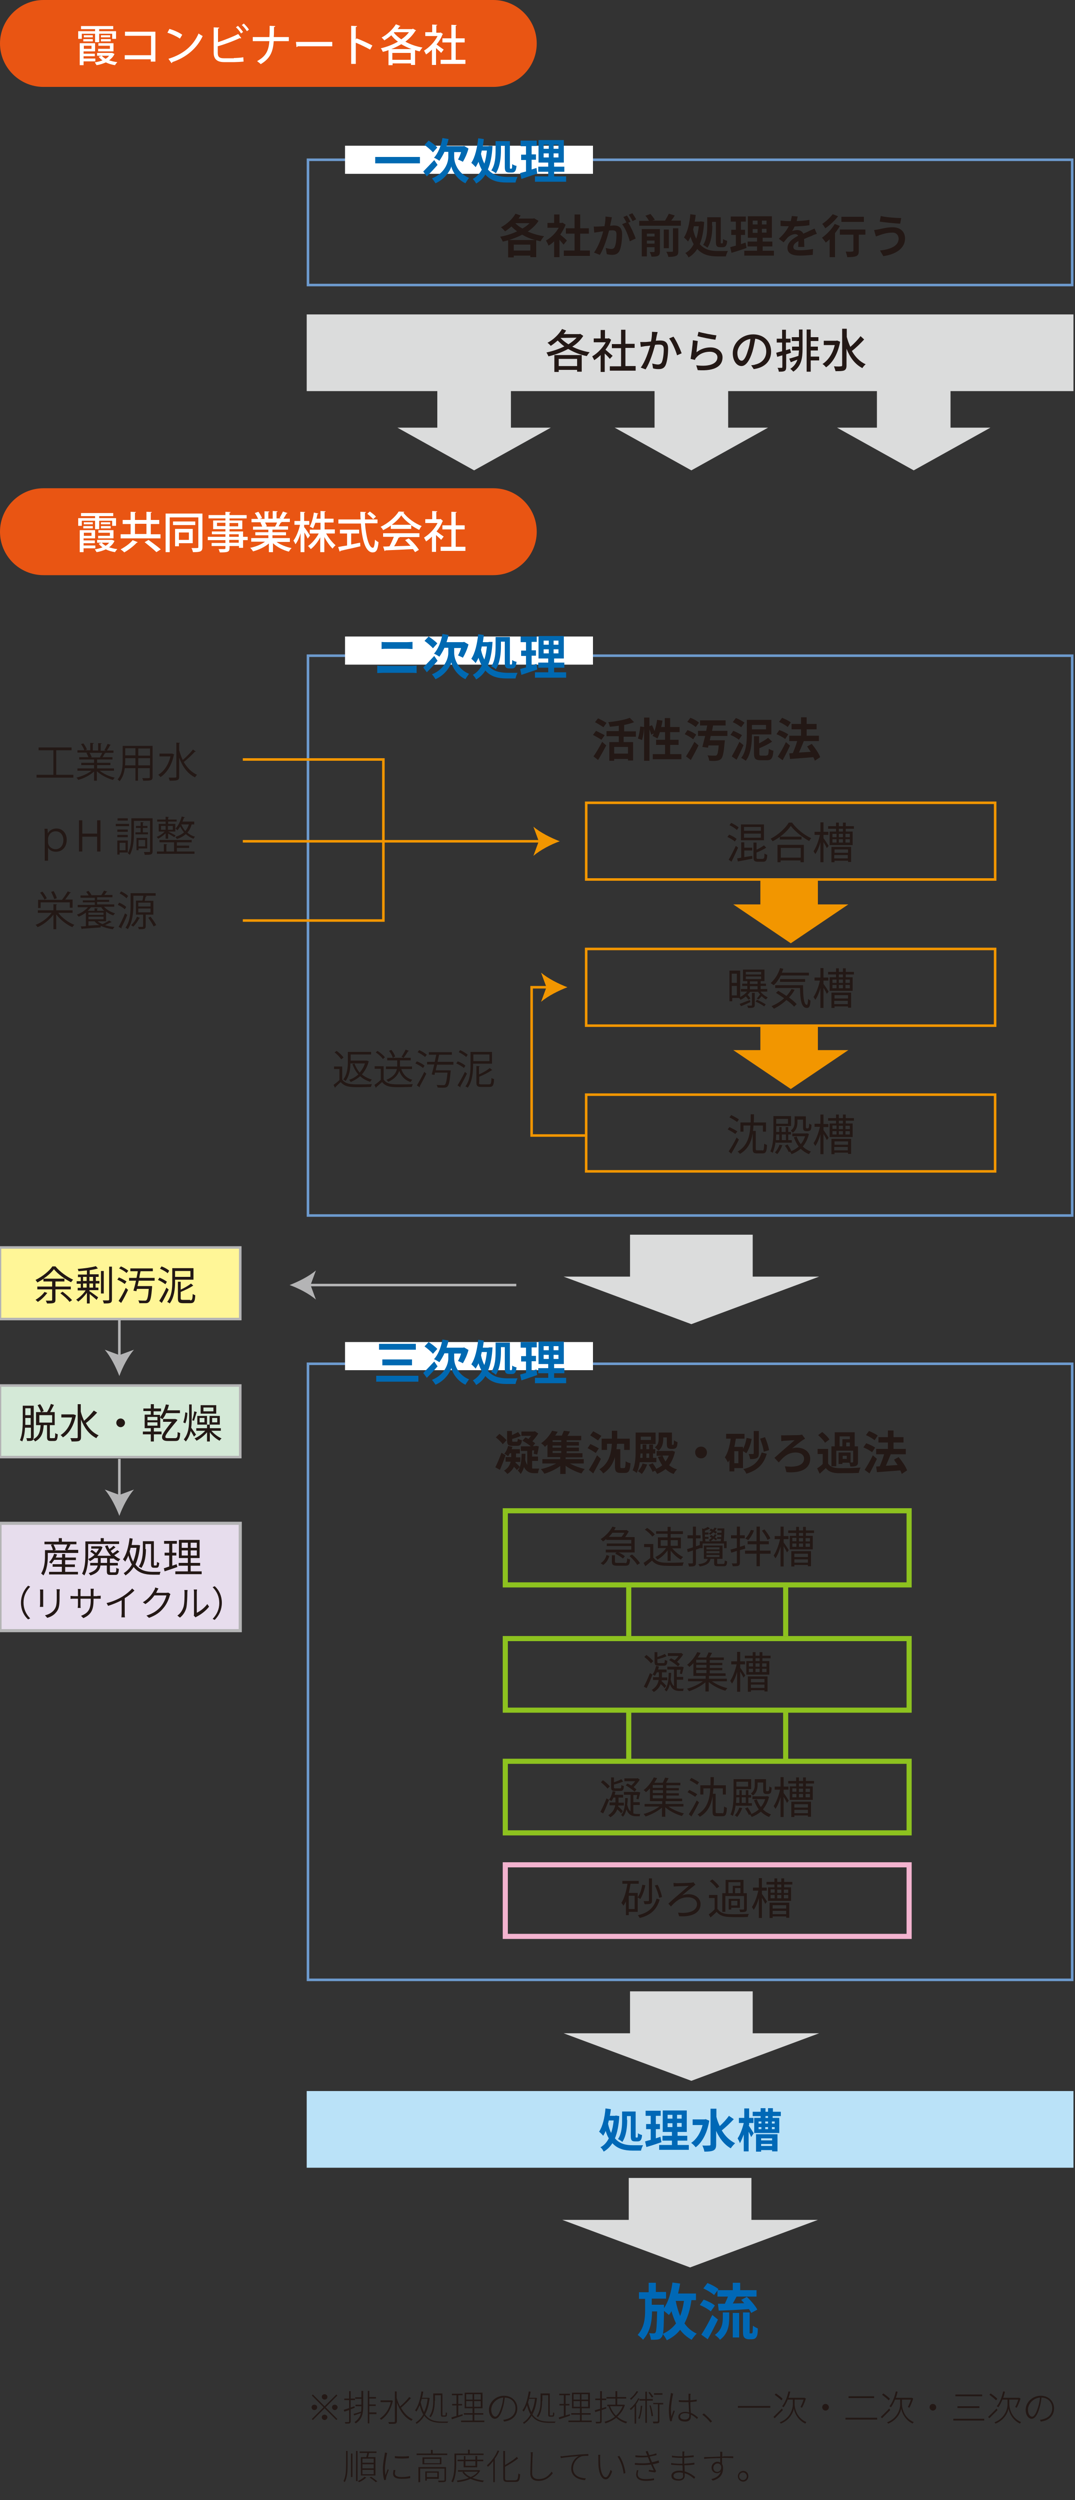 <?xml version="1.0" encoding="utf-8"?>
<!-- Generator: Adobe Illustrator 22.1.0, SVG Export Plug-In . SVG Version: 6.00 Build 0)  -->
<svg version="1.1" id="レイヤー_1" xmlns="http://www.w3.org/2000/svg" xmlns:xlink="http://www.w3.org/1999/xlink" x="0px"
	 y="0px" viewBox="0 0 420.6 978" style="enable-background:new 0 0 420.6 978;" xml:space="preserve">
<rect x="0" y="0" width="420.6" height="978" fill="#333333" stroke="none"/>
<style type="text/css">
	.st0{fill:#DBDCDC;}
	.st1{fill:#6D9BCF;}
	.st2{fill:#FFFFFF;}
	.st3{fill:#BAE2F8;}
	.st4{fill:#E7DDED;stroke:#B4B4B5;stroke-width:1.219;stroke-miterlimit:10;}
	.st5{fill:#D4E9D7;stroke:#B4B4B5;stroke-width:0.995;stroke-miterlimit:10;}
	.st6{fill:#FFF697;stroke:#B4B4B5;stroke-width:0.995;stroke-miterlimit:10;}
	.st7{fill:#E95513;}
	.st8{fill:#231815;}
	.st9{fill:#0069B2;}
	.st10{fill:#0068B6;}
	.st11{fill:#F29600;}
	.st12{fill:none;stroke:#F29600;stroke-miterlimit:10;}
	.st13{fill:#8DC21F;}
	.st14{fill:#F3B3CF;}
	.st15{fill:none;stroke:#8DC21F;stroke-width:2;stroke-miterlimit:10;}
	.st16{fill:none;stroke:#B4B4B5;stroke-miterlimit:10;}
	.st17{fill:#B4B4B5;}
</style>
<g>
	<rect x="120" y="123" class="st0" width="300" height="30"/>
</g>
<g>
	<path class="st1" d="M419,63v48H121V63H419 M420,62H120v50h300V62L420,62z"/>
</g>
<rect x="135" y="57" class="st2" width="97" height="11"/>
<rect x="120" y="818" class="st3" width="300" height="30"/>
<rect y="595.9" class="st4" width="94" height="42"/>
<rect y="542" class="st5" width="94" height="28"/>
<rect y="488" class="st6" width="94" height="28"/>
<g>
	<path class="st7" d="M210,17c0,9.4-7.6,17-17,17H17C7.7,34,0,26.4,0,17l0,0C0,7.7,7.7,0,17,0h176C202.4,0,210,7.7,210,17L210,17z"
		/>
</g>
<g>
	<path class="st7" d="M210,208c0,9.4-7.6,17-17,17H17c-9.4,0-17-7.6-17-17l0,0c0-9.4,7.7-17,17-17h176C202.4,191,210,198.6,210,208
		L210,208z"/>
</g>
<g>
	<path class="st8" d="M287.5,329.2c-0.6-0.6-1.9-1.3-2.9-1.8l0.7-0.9c1,0.4,2.3,1.1,2.9,1.7L287.5,329.2z M288.8,331.6
		c-0.8,1.8-1.8,3.9-2.6,5.5l-1.1-0.8c0.8-1.3,1.9-3.5,2.8-5.4L288.8,331.6z M288.3,324.7c-0.6-0.6-1.8-1.4-2.9-1.9l0.7-0.9
		c1,0.5,2.3,1.2,2.9,1.8L288.3,324.7z M294.3,334.8l0.1,1.1c-2,0.4-4.1,0.8-5.7,1.1l-0.3-1.2c0.5-0.1,1-0.2,1.6-0.3v-6h1.2v2.1h3.1
		v1.1h-3.1v2.6L294.3,334.8z M298.9,328.7h-9v-6.2h9V328.7z M297.7,323.5h-6.6v1.5h6.6V323.5z M297.7,326.1h-6.6v1.6h6.6V326.1z
		 M298.5,335.9c0.5,0,0.6-0.3,0.6-2c0.3,0.2,0.7,0.4,1.1,0.5c-0.1,2.1-0.5,2.7-1.6,2.7h-2.1c-1.3,0-1.7-0.4-1.7-1.7v-5.8h1.2v2.8
		c1.1-0.5,2.2-1.2,2.9-1.7l0.9,0.9c-1.1,0.7-2.5,1.4-3.8,1.9v1.9c0,0.5,0.1,0.6,0.6,0.6H298.5z"/>
	<path class="st8" d="M309.9,321.8c1.8,2.5,4.8,4.9,7.5,6.1c-0.3,0.3-0.6,0.7-0.8,1.1c-2.6-1.4-5.6-3.8-7.2-5.9
		c-1.4,2.1-4.1,4.5-7.1,6c-0.2-0.3-0.5-0.7-0.8-1c3-1.5,5.8-4.1,7.1-6.3H309.9z M304.2,330.5h10.3v6.8h-1.3v-0.7h-7.8v0.7h-1.2
		V330.5z M313.6,327.3v1.1h-8.5v-1.1H313.6z M305.5,331.7v3.8h7.8v-3.8H305.5z"/>
	<path class="st8" d="M322.2,327.9c0.5,0.6,1.7,2.5,2,3l-0.7,0.9c-0.2-0.5-0.8-1.6-1.3-2.4v7.9h-1.2v-7.8c-0.5,1.8-1.2,3.5-2,4.6
		c-0.2-0.3-0.5-0.8-0.7-1.1c1-1.4,2-4.1,2.5-6.4h-2.1v-1.2h2.3v-3.7h1.2v3.7h1.9v1.2h-1.9V327.9z M330.9,324.2v1.1h2.7v5.3h-9v-5.3
		h2.5v-1.1H324v-1h3.1v-1.4h1.1v1.4h1.6v-1.4h1.1v1.4h3.2v1H330.9z M325.3,331.3h7.7v5.9h-1.2v-0.5h-5.3v0.6h-1.2V331.3z
		 M325.7,327.5h1.6v-1.3h-1.6V327.5z M325.7,329.6h1.6v-1.3h-1.6V329.6z M326.5,332.3v1.3h5.3v-1.3H326.5z M331.7,335.8v-1.3h-5.3
		v1.3H331.7z M328.2,326.2v1.3h1.6v-1.3H328.2z M328.2,328.3v1.3h1.6v-1.3H328.2z M329.8,324.2h-1.6v1.1h1.6V324.2z M332.5,326.2
		h-1.7v1.3h1.7V326.2z M332.5,328.3h-1.7v1.3h1.7V328.3z"/>
</g>
<g>
	<path class="st8" d="M22,303.1h6.7v1.1H14.3v-1.1h6.6v-9.6h-5.8v-1.1H28v1.1H22V303.1z"/>
	<path class="st8" d="M44.6,301.5h-5.6c1.5,1.2,3.8,2.3,5.9,2.7c-0.2,0.2-0.6,0.7-0.7,0.9c-2.2-0.6-4.7-1.9-6.3-3.4v3.7h-1.1v-3.6
		c-1.6,1.5-4,2.7-6.2,3.3c-0.1-0.3-0.5-0.7-0.7-0.9c2.1-0.5,4.4-1.5,5.9-2.7h-5.5v-0.9h6.5v-1.3h-5v-0.9h5v-1.3h-5.8v-0.9h3.6
		c-0.2-0.5-0.5-1.2-0.8-1.7l0.6-0.1h-4.1v-0.9h2.7c-0.2-0.7-0.8-1.7-1.3-2.4l0.9-0.3c0.6,0.7,1.2,1.8,1.4,2.4l-0.8,0.3h2.1v-2.9
		l1.4,0.1c0,0.2-0.1,0.2-0.4,0.3v2.6h2.1v-2.9l1.4,0.1c0,0.2-0.2,0.2-0.4,0.3v2.6h2c-0.2-0.1-0.4-0.2-0.6-0.2c0.5-0.7,1-1.8,1.3-2.5
		l1.3,0.4c0,0.1-0.2,0.1-0.3,0.1c-0.3,0.6-0.8,1.5-1.3,2.1h2.6v0.9h-3.6l0.5,0.1c0,0.1-0.2,0.2-0.3,0.1c-0.2,0.4-0.6,1.1-0.9,1.5H44
		v0.9H38v1.3h5.2v0.9H38v1.3h6.6V301.5z M39.1,296.2c0.3-0.5,0.7-1.2,0.9-1.7h-5c0.4,0.5,0.7,1.2,0.9,1.7l-0.5,0.1h4L39.1,296.2z"/>
	<path class="st8" d="M59.7,291.7v12.2c0,1.5-0.7,1.5-3.7,1.5c0-0.3-0.2-0.8-0.4-1c0.6,0,1.2,0,1.6,0c1.3,0,1.4,0,1.4-0.4v-3.5h-4.6
		v4.9h-1v-4.9h-4.2c-0.2,1.8-0.8,3.7-2,5.1c-0.2-0.2-0.6-0.6-0.8-0.7c1.8-2,2-4.9,2-7.2v-5.9H59.7z M49,297.6c0,0.6,0,1.2-0.1,1.8
		H53v-2.8h-4V297.6z M53,292.7h-4v2.8h4V292.7z M58.7,295.6v-2.8h-4.6v2.8H58.7z M54.1,299.4h4.6v-2.8h-4.6V299.4z"/>
	<path class="st8" d="M67.4,294.8l0.8,0.4c0,0.1-0.1,0.1-0.2,0.2c-0.8,4-2.8,7-5.2,8.6c-0.2-0.3-0.6-0.7-0.9-0.9
		c2.2-1.3,4-3.8,4.8-7.2h-4.3v-1.1h4.8L67.4,294.8z M70.1,293.5c0.4,1.3,0.8,2.6,1.4,3.8c1.3-1.1,3-2.8,4-4.1l1.1,0.8
		c-0.1,0.1-0.2,0.1-0.4,0.1c-1.1,1.2-2.9,2.9-4.3,4c1.3,2.2,3,4,5.2,5c-0.3,0.2-0.6,0.7-0.8,1c-2.9-1.4-4.9-4.2-6.2-7.7v7.4
		c0,1.5-0.7,1.6-3.7,1.6c-0.1-0.3-0.3-0.9-0.4-1.2c0.6,0,1.2,0,1.6,0c1.3,0,1.4,0,1.4-0.4v-13.3l1.4,0.1c0,0.1-0.1,0.2-0.3,0.2
		V293.5z"/>
	<path class="st8" d="M17.5,327.2c0-1,0-2-0.1-3h1.2l0.1,1.8h0c0.6-1.1,1.8-1.9,3.4-1.9c2.4,0,4,1.9,4,4.4c0,3.1-2,4.7-4.2,4.7
		c-1.3,0-2.5-0.5-3.1-1.6h0v5.1h-1.3V327.2z M18.8,329.5c0,1.5,1.4,2.7,2.9,2.7c1.9,0,3.1-1.5,3.1-3.6c0-1.8-1.1-3.4-3-3.4
		c-2.4,0-3,2.3-3,2.8V329.5z"/>
	<path class="st8" d="M39.3,333.1H38v-5.8h-5.8v5.8h-1.3v-12.2h1.3v5.2H38v-5.2h1.3V333.1z"/>
	<path class="st8" d="M50.5,322.3v0.9h-5.2v-0.9H50.5z M50,333.5h-3.2v0.8h-0.9v-5.5H50V333.5z M50,324.5v0.9h-4.1v-0.9H50z
		 M45.9,327.5v-0.9H50v0.9H45.9z M50,320.1v0.9h-4v-0.9H50z M49.1,329.7h-2.3v2.9h2.3V329.7z M59.7,320.3V333c0,1.4-0.7,1.4-3.1,1.4
		c0-0.3-0.2-0.8-0.3-1.1c0.5,0,0.9,0,1.3,0h0.8c0.3,0,0.3-0.1,0.3-0.4v-11.8h-6.3v4.8c0,2.5-0.2,6.1-1.6,8.5
		c-0.2-0.2-0.6-0.5-0.8-0.6c1.3-2.3,1.4-5.5,1.4-7.9v-5.8H59.7z M53.1,325.6H55v-1.7h-1.8v-0.8H55v-1.5l1.2,0.1
		c0,0.1-0.1,0.2-0.3,0.2v1.2h1.8v0.8h-1.8v1.7h2v0.8h-4.9V325.6z M57.6,331.9h-3.4v0.7h-0.8v-4.8h4.2V331.9z M56.8,328.6h-2.6v2.5
		h2.6V328.6z"/>
	<path class="st8" d="M64.8,328.1V326c-0.8,0.8-2,1.6-2.9,2.1c-0.1-0.2-0.4-0.5-0.6-0.7c1-0.4,2.3-1.2,3.1-2.1h-2.3v-3h2.7v-0.9
		h-3.3v-0.8h3.3v-1.1l1.3,0.1c0,0.1-0.1,0.2-0.3,0.2v0.8h3.3v0.8h-3.3v0.9h2.8v3h-2.8v0c0.6,0.3,2.4,1.2,2.9,1.5l-0.5,0.7
		c-0.5-0.3-1.6-1-2.4-1.4v2H64.8z M69.2,331.7v1.4h6.9v0.9H61.4v-0.9h2.7v-2.9l1.3,0.1c0,0.1-0.1,0.2-0.3,0.2v2.6h3v-3.6h-5.7v-0.9
		H75v0.9h-5.8v1.3H74v0.9H69.2z M63,323.1v1.5h1.8v-1.5H63z M67.6,323.1h-1.9v1.5h1.9V323.1z M76,322.5h-1c-0.4,1.3-0.9,2.4-1.7,3.2
		c0.8,0.7,1.8,1.3,3,1.6c-0.2,0.2-0.5,0.6-0.6,0.8c-1.2-0.4-2.2-1.1-3-1.8c-0.9,0.8-2.1,1.5-3.5,1.9c-0.1-0.2-0.4-0.6-0.6-0.8
		c1.3-0.4,2.5-1,3.4-1.8c-0.6-0.7-1.1-1.5-1.5-2.3c-0.4,0.6-0.7,1.1-1.1,1.5c-0.2-0.2-0.5-0.5-0.7-0.7c1-1.1,1.9-2.8,2.4-4.7
		l1.2,0.3c0,0.1-0.1,0.2-0.3,0.2c-0.2,0.5-0.4,1-0.6,1.5H76V322.5z M70.9,322.5c0.4,0.9,0.9,1.8,1.6,2.6c0.6-0.7,1.1-1.6,1.4-2.6
		H70.9z"/>
	<path class="st8" d="M28.4,357.1h-5.6c1.5,2,4,3.8,6.3,4.7c-0.3,0.2-0.6,0.6-0.8,0.9c-2.3-1-4.7-2.9-6.3-5v5.8h-1.1v-5.7
		c-1.6,2.1-4,4-6.2,4.9c-0.2-0.3-0.5-0.7-0.8-0.9c2.4-0.9,4.8-2.7,6.3-4.7h-5.4v-1h6.1v-2.4l1.4,0.1c0,0.1-0.1,0.2-0.3,0.2v2.1h6.4
		V357.1z M15.9,353v2.2h-1v-3.2h9.6l-0.2-0.1c0.7-0.8,1.6-2.2,2.2-3.2l1.3,0.5c-0.1,0.1-0.2,0.1-0.4,0.1c-0.5,0.8-1.3,1.8-1.9,2.6
		h2.9v3.2h-1.1V353H15.9z M17.4,351.9c-0.3-0.7-1-1.8-1.7-2.7l0.9-0.4c0.7,0.8,1.4,1.9,1.7,2.6L17.4,351.9z M21,348.6
		c0.5,0.9,1.1,2,1.2,2.8l-1,0.3c-0.2-0.7-0.7-1.9-1.2-2.8L21,348.6z"/>
	<path class="st8" d="M41.6,360.4h-3.4c0.5,0.4,1.2,0.8,1.9,1.1c0.9-0.4,2-1,2.6-1.4l1,0.6c-0.1,0.1-0.2,0.1-0.3,0.1
		c-0.6,0.3-1.5,0.7-2.3,1.1c1.1,0.4,2.4,0.6,3.7,0.7c-0.2,0.2-0.5,0.6-0.6,0.9c-1.8-0.2-3.4-0.7-4.8-1.3l0,0.6
		c-2.6,0.2-5.5,0.4-7.2,0.5c0,0.1-0.1,0.2-0.2,0.2l-0.4-1.1c0.6,0,1.2,0,2-0.1v-5.3c-0.9,0.7-1.9,1.2-2.8,1.6
		c-0.2-0.2-0.5-0.6-0.7-0.8c1.6-0.6,3.2-1.6,4.3-2.9h-4V354h6.7v-1h-4.7v-0.8h4.7v-1h-5.6v-0.9h3.2c-0.3-0.5-0.6-1-1-1.4l0.9-0.4
		c0.5,0.5,1,1.2,1.2,1.7l-0.1,0h3.9l0,0c0.4-0.5,0.8-1.3,1.1-1.8l1.3,0.4c0,0.1-0.2,0.1-0.3,0.1c-0.2,0.4-0.6,0.8-0.9,1.2h3.2v0.9
		H38v1h4.7v0.8H38v1h6.7v0.9h-4c1,1.2,2.7,2.1,4.3,2.6c-0.2,0.2-0.5,0.6-0.7,0.8c-1-0.3-1.9-0.8-2.8-1.5V360.4z M40.8,356.3
		c-0.5-0.4-0.9-0.9-1.2-1.4h-4c-0.4,0.5-0.8,0.9-1.3,1.4H37v-1l1.3,0.1c0,0.1-0.1,0.2-0.3,0.2v0.7H40.8z M34.6,357v0.9h5.9V357H34.6
		z M34.6,359.6h5.9v-1h-5.9V359.6z M34.6,360.4v1.7c1.3-0.1,2.8-0.2,4.3-0.2c-0.8-0.4-1.4-0.9-1.9-1.5H34.6z"/>
	<path class="st8" d="M46.6,353.1c1,0.4,2.2,1.1,2.8,1.7l-0.6,0.9c-0.6-0.6-1.7-1.3-2.7-1.7L46.6,353.1z M46.4,362.6
		c0.7-1.3,1.8-3.4,2.5-5.3l0.9,0.6c-0.7,1.7-1.6,3.7-2.3,4.9c0.1,0.1,0.1,0.2,0.1,0.2c0,0.1,0,0.1,0,0.2L46.4,362.6z M49.5,351.4
		c-0.6-0.6-1.7-1.4-2.7-1.9l0.6-0.8c1,0.5,2.2,1.2,2.7,1.8L49.5,351.4z M60,357.8h-3v4.5c0,1.1-0.4,1.2-2.7,1.2
		c0-0.3-0.2-0.7-0.3-0.9c0.8,0,1.5,0,1.7,0c0.2,0,0.3-0.1,0.3-0.3v-4.5h-2.8v-5.5h2.5c0.2-0.6,0.3-1.3,0.4-1.9h-3.9v3.5
		c0,2.8-0.3,6.8-2.2,9.6c-0.2-0.2-0.7-0.5-0.9-0.6c1.9-2.6,2-6.3,2-9v-4.5h9.8v1h-4.1l0.6,0.2c0,0.1-0.2,0.2-0.4,0.2
		c-0.1,0.4-0.3,1.1-0.4,1.6H60V357.8z M54.8,359.1c0,0.1-0.2,0.2-0.3,0.1c-0.6,1.2-1.5,2.5-2.4,3.3c-0.2-0.2-0.5-0.4-0.8-0.6
		c0.9-0.8,1.8-2,2.3-3.3L54.8,359.1z M54.1,353.1v1.5h4.8v-1.5H54.1z M54.1,355.4v1.5h4.8v-1.5H54.1z M60.1,362.4
		c-0.4-0.9-1.3-2.3-2.1-3.4l0.9-0.4c0.8,1,1.8,2.4,2.2,3.3L60.1,362.4z"/>
</g>
<g>
	<path class="st8" d="M133.9,417.1v5.2c1.3,1.9,3.7,1.9,6.6,1.9c1.7,0,3.8,0,5-0.1c-0.1,0.3-0.3,0.8-0.4,1.1c-1.1,0-2.9,0.1-4.5,0.1
		c-3.3,0-5.6,0-7.3-2c-0.8,0.7-1.5,1.4-2.1,2c0,0.1,0,0.2-0.1,0.3l-0.6-1.2c0.7-0.5,1.6-1.2,2.3-1.9v-4.3h-2.1v-1H133.9z
		 M131.7,411.1c1,0.7,2.2,1.8,2.7,2.6l-0.9,0.7c-0.5-0.8-1.6-2-2.6-2.7L131.7,411.1z M138.7,416.1c0.5,1.3,1.2,2.5,2,3.5
		c0.9-1,1.6-2.2,2.1-3.6h-5.7c0,2.2-0.4,4.9-1.9,6.9c-0.2-0.2-0.6-0.5-0.9-0.6c1.6-2,1.8-4.9,1.8-7v-3.8h9.1v1h-8v2.4h6.2l0.2,0
		l0.7,0.3c0,0.1-0.1,0.1-0.1,0.2c-0.5,2-1.5,3.6-2.6,4.9c1.1,0.9,2.4,1.6,3.9,2c-0.2,0.2-0.5,0.6-0.7,0.9c-1.5-0.5-2.8-1.2-3.9-2.2
		c-1.1,1-2.4,1.7-3.7,2.3c-0.1-0.3-0.4-0.7-0.6-0.9c1.3-0.4,2.5-1.1,3.6-2.1c-1-1.1-1.7-2.4-2.3-4L138.7,416.1z"/>
	<path class="st8" d="M150.1,417.1v5.2c1.2,1.9,3.5,1.9,6.4,1.9c1.7,0,3.8,0,5-0.1c-0.1,0.3-0.3,0.8-0.4,1.1c-1.1,0-2.9,0.1-4.5,0.1
		c-3.3,0-5.5,0-7.1-2c-0.8,0.7-1.6,1.4-2.3,2c0,0.1,0,0.2-0.1,0.3l-0.6-1.2c0.8-0.5,1.7-1.2,2.5-2v-4.3h-2.4v-1H150.1z M147.7,411.1
		c1.1,0.7,2.3,1.7,2.9,2.5l-0.8,0.7c-0.5-0.8-1.7-1.9-2.8-2.6L147.7,411.1z M161.3,418.2H157c0.7,2.1,2.1,3.6,4.3,4.2
		c-0.2,0.2-0.5,0.6-0.7,0.9c-2.2-0.8-3.6-2.2-4.4-4.4c-0.5,1.5-1.6,3.1-4.3,4.3c-0.1-0.2-0.5-0.6-0.7-0.8c2.9-1.2,3.8-2.8,4.1-4.2
		h-4.3v-1h4.4c0-0.2,0-0.4,0-0.6v-1.8h-3.9v-1h6.4l-0.8-0.4c0.5-0.7,1.2-1.9,1.6-2.8l1.3,0.5c0,0.1-0.2,0.1-0.4,0.2
		c-0.4,0.7-1.1,1.8-1.7,2.5h2.8v1h-4.2v1.8c0,0.2,0,0.4,0,0.6h4.7V418.2z M153.7,413.8c-0.2-0.7-0.8-1.9-1.5-2.7l0.9-0.4
		c0.7,0.8,1.3,1.9,1.5,2.6L153.7,413.8z"/>
	<path class="st8" d="M163.1,415.2c1.1,0.4,2.4,1.1,3,1.7l-0.6,0.9c-0.6-0.6-1.9-1.3-3-1.8L163.1,415.2z M163.1,424.6
		c0.8-1.3,2-3.4,2.9-5.3l0.8,0.7c-0.8,1.7-1.9,3.7-2.6,5c0,0.1,0.1,0.2,0.1,0.2c0,0.1,0,0.1,0,0.2L163.1,424.6z M166.3,413.5
		c-0.6-0.6-1.9-1.4-2.9-1.9l0.6-0.8c1,0.4,2.3,1.2,3,1.8L166.3,413.5z M177.4,416.5H171c-0.2,0.8-0.4,1.5-0.5,2.2h5l0.3,0l0.6,0.1
		c0,0.1,0,0.2-0.1,0.3c-0.3,3.9-0.7,5.4-1.2,5.9c-0.4,0.4-0.8,0.5-1.9,0.5c-0.5,0-1.2,0-2-0.1c0-0.3-0.2-0.7-0.4-1
		c1.1,0.1,2.2,0.1,2.6,0.1c0.4,0,0.6,0,0.7-0.2c0.4-0.4,0.7-1.7,1-4.7h-4.9c-0.1,0.3-0.1,0.6-0.2,0.9l-1.1-0.2c0.3-1,0.7-2.5,1-3.9
		h-2.8v-1h3c0.2-1,0.4-2,0.6-2.8h-2.9v-1h9v1h-5c-0.2,0.9-0.4,1.9-0.6,2.8h6.2V416.5z"/>
	<path class="st8" d="M179.1,415.2c1.1,0.4,2.4,1.1,3,1.7l-0.6,0.9c-0.6-0.6-1.9-1.3-3-1.8L179.1,415.2z M179,424.6
		c0.8-1.3,2-3.4,2.9-5.3l0.8,0.7c-0.8,1.7-1.9,3.7-2.6,5c0,0.1,0.1,0.2,0.1,0.2c0,0.1,0,0.1,0,0.2L179,424.6z M180,410.8
		c1,0.4,2.3,1.2,3,1.8l-0.6,0.9c-0.6-0.6-1.9-1.4-2.9-1.9L180,410.8z M192.5,416.1h-7.4v0.7c0,2.6-0.3,6.3-2.1,8.7
		c-0.2-0.2-0.6-0.4-0.9-0.5c1.8-2.4,2-5.7,2-8.2v-5.3h8.4V416.1z M191.5,412.5h-6.3v2.6h6.3V412.5z M187.4,423.5
		c0,0.6,0.2,0.7,1,0.7h2.9c0.8,0,0.9-0.4,1-2.5c0.3,0.2,0.7,0.4,1,0.4c-0.1,2.4-0.4,3.1-1.9,3.1h-3.1c-1.5,0-1.9-0.4-1.9-1.7v-6.5
		l1.3,0.1c0,0.1-0.1,0.2-0.3,0.2v3c1.6-0.7,3.2-1.6,4.2-2.5l1,0.8c-0.1,0.1-0.2,0.1-0.3,0.1c-1.1,0.8-3,1.8-4.8,2.5V423.5z"/>
</g>
<g>
	<path class="st9" d="M164.3,61.4v2.5h-17.5v-2.5H164.3z"/>
	<path class="st9" d="M171.2,64.5c-1.3,1.5-2.9,3.2-4.2,4.5l-1.4-1.9c1-1,2.7-2.8,4.3-4.5L171.2,64.5z M169.4,59.6
		c-0.7-0.8-2.1-2-3.3-2.9l1.6-1.7c1.1,0.7,2.7,1.9,3.4,2.7L169.4,59.6z M177.7,61.4c0,2,1.1,6.2,5.8,8.2c-0.4,0.6-1.1,1.5-1.4,2.1
		c-3.4-1.6-5.2-4.9-5.5-6.6c-0.5,1.7-2.4,4.9-6.2,6.6c-0.3-0.5-1-1.5-1.4-1.9c5.1-2.1,6.4-6.2,6.4-8.4v-2h-1.5
		c-0.6,1.3-1.3,2.5-2,3.5c-0.5-0.4-1.6-1-2.1-1.2c1.6-1.7,2.8-4.7,3.3-7.7l2.4,0.4c-0.2,1-0.5,1.9-0.8,2.8h6.5l0.4-0.1l1.7,1
		c-0.5,1.9-1.4,3.9-2.2,5.2c-0.5-0.3-1.4-0.7-1.9-0.9c0.4-0.7,0.9-1.8,1.2-2.9h-2.7V61.4z"/>
	<path class="st9" d="M192.7,57.1c-0.2,3.8-0.8,6.8-1.8,9.2c2,2.3,4.5,2.8,7.4,2.9c0.8,0,3.2,0,4.2,0c-0.3,0.5-0.7,1.6-0.8,2.2h-3.5
		c-3.2,0-6.1-0.6-8.3-3.1c-0.9,1.5-2.1,2.6-3.6,3.5c-0.3-0.6-0.9-1.4-1.3-1.8c1.4-0.8,2.6-2,3.5-3.6c-0.5-0.9-0.9-1.9-1.3-3.1
		c-0.3,0.8-0.7,1.4-1.1,2.1c-0.3-0.4-1.2-1.3-1.7-1.7c1.5-2.2,2.3-5.9,2.7-9.6l2.2,0.3c-0.1,0.9-0.2,1.8-0.4,2.8h2.1l0.4-0.1
		L192.7,57.1z M188.5,58.9c-0.1,0.5-0.2,0.9-0.3,1.3c0.3,1.5,0.8,2.8,1.3,3.8c0.5-1.5,0.8-3.2,1-5.1H188.5z M196,58.7
		c0,2.7-0.3,6.5-2,9.1c-0.4-0.4-1.3-1-1.8-1.1c1.6-2.3,1.7-5.6,1.7-8v-3.5h5.6v10.1c0,0.7,0,0.7,0.2,0.7h0.4c0.2,0,0.3-0.4,0.3-1.8
		c0.4,0.3,1.1,0.6,1.7,0.7c-0.2,1.9-0.6,2.6-1.8,2.6h-1c-1.5,0-1.8-0.6-1.8-2.3v-8.2H196V58.7z"/>
	<path class="st9" d="M210.2,67.9c-2.1,0.7-4.4,1.5-6.2,2.1l-0.5-2.3c0.7-0.2,1.4-0.4,2.3-0.6v-4.5h-1.9v-2.1h1.9v-3.3h-2.1V55h6.3
		v2.1h-2v3.3h1.7v2.1H208v3.8c0.6-0.2,1.3-0.4,1.9-0.6L210.2,67.9z M221.5,69v2.1h-12.2V69h5.2v-1.8h-3.9v-2h3.9v-1.6h-3.8v-8.8h9.9
		v8.8h-3.8v1.6h4v2h-4V69H221.5z M212.7,58.2h2v-1.6h-2V58.2z M212.7,61.6h2V60h-2V61.6z M218.5,56.6h-1.9v1.6h1.9V56.6z M218.5,60
		h-1.9v1.6h1.9V60z"/>
</g>
<g>
	<g>
		<path class="st10" d="M242.3,827.8c-0.2,3.6-0.8,6.5-1.7,8.7c1.9,2.2,4.3,2.7,7,2.7c0.7,0,3.1,0,4,0c-0.3,0.5-0.7,1.5-0.8,2.1
			h-3.3c-3.1,0-5.8-0.6-7.9-2.9c-0.9,1.4-2,2.5-3.4,3.3c-0.3-0.6-0.8-1.4-1.3-1.7c1.4-0.7,2.5-1.9,3.3-3.5c-0.5-0.8-0.9-1.8-1.2-2.9
			c-0.3,0.7-0.7,1.4-1,1.9c-0.3-0.4-1.1-1.2-1.6-1.6c1.4-2.1,2.2-5.5,2.5-9.1l2.1,0.3c-0.1,0.9-0.2,1.7-0.4,2.6h2l0.4-0.1
			L242.3,827.8z M238.2,829.5c-0.1,0.4-0.2,0.8-0.3,1.3c0.3,1.4,0.7,2.6,1.2,3.6c0.5-1.4,0.8-3,1-4.9H238.2z M245.4,829.3
			c0,2.5-0.3,6.2-1.9,8.6c-0.4-0.3-1.2-0.9-1.7-1.1c1.5-2.2,1.6-5.3,1.6-7.5V826h5.3v9.5c0,0.6,0,0.7,0.2,0.7h0.4
			c0.2,0,0.3-0.3,0.3-1.7c0.4,0.3,1.1,0.6,1.6,0.7c-0.1,1.8-0.6,2.5-1.7,2.5h-1c-1.4,0-1.7-0.5-1.7-2.2v-7.7h-1.5V829.3z"/>
		<path class="st10" d="M258.8,838c-2,0.7-4.1,1.4-5.9,1.9l-0.5-2.2c0.6-0.2,1.4-0.4,2.2-0.6v-4.2h-1.8v-2h1.8v-3.2h-2v-2h5.9v2
			h-1.9v3.2h1.6v2h-1.6v3.6c0.6-0.2,1.2-0.4,1.8-0.6L258.8,838z M269.5,839.1v1.9h-11.6v-1.9h5v-1.7h-3.7v-1.9h3.7v-1.5h-3.6v-8.4
			h9.4v8.4h-3.6v1.5h3.8v1.9h-3.8v1.7H269.5z M261.2,828.8h1.9v-1.5h-1.9V828.8z M261.2,832.1h1.9v-1.5h-1.9V832.1z M266.7,827.3
			h-1.8v1.5h1.8V827.3z M266.7,830.5h-1.8v1.5h1.8V830.5z"/>
		<path class="st10" d="M277.5,829.6c-0.8,4.9-2.8,8.5-5.3,10.4c-0.4-0.5-1.2-1.4-1.8-1.7c2.1-1.4,3.7-3.9,4.5-7H271v-2.2h4.7
			l0.4-0.1L277.5,829.6z M287.1,829c-1.4,1.5-3.2,3.2-4.7,4.4c1.3,2.2,3,3.9,5.2,5c-0.5,0.5-1.3,1.4-1.7,2c-2.6-1.5-4.4-3.9-5.7-6.8
			v5.3c0,1.3-0.3,1.9-1,2.3c-0.8,0.4-1.9,0.5-3.6,0.5c-0.1-0.7-0.5-1.8-0.8-2.4c1.2,0.1,2.3,0,2.7,0c0.4,0,0.5-0.1,0.5-0.4v-14h2.3
			v3.2c0.3,1.3,0.8,2.5,1.3,3.6c1.3-1.2,2.7-2.7,3.6-4L287.1,829z"/>
		<path class="st10" d="M292.9,831.4c0.5,0.7,1.7,2.7,2,3.1l-1,1.5c-0.2-0.5-0.6-1.4-1-2.1v7.7h-1.9V835c-0.5,1.3-1,2.5-1.5,3.4
			c-0.2-0.6-0.6-1.4-0.9-1.9c1-1.4,1.9-3.9,2.4-6h-1.9v-2h2.1v-3.7h1.9v3.7h1.7v2h-1.7V831.4z M302.3,827.8v0.7h2.6v5.9h-9.8v-5.9
			h2.5v-0.7h-3.1v-1.7h3.1v-1.4h1.9v1.4h1v-1.4h1.9v1.4h3.1v1.7H302.3z M295.8,834.9h8.4v6.7h-2.1v-0.5h-4.3v0.6h-2V834.9z
			 M296.8,830.7h1.1v-0.8h-1.1V830.7z M296.8,832.9h1.1v-0.8h-1.1V832.9z M297.8,836.5v0.8h4.3v-0.8H297.8z M302.1,839.5v-0.8h-4.3
			v0.8H302.1z M299.4,829.9v0.8h1.1v-0.8H299.4z M299.4,832.1v0.8h1.1v-0.8H299.4z M300.5,827.8h-1v0.7h1V827.8z M303.1,829.9H302
			v0.8h1.1V829.9z M303.1,832.1H302v0.8h1.1V832.1z"/>
	</g>
</g>
<g>
	<g>
		<path class="st10" d="M270.5,900c-0.5,3.5-1.4,6.4-2.7,8.9c1.2,1.7,2.8,3.1,4.8,4c-0.7,0.6-1.5,1.7-2,2.4c-1.8-1-3.3-2.3-4.5-3.9
			c-1.3,1.7-3,3-5.2,4.1c-0.3-0.6-1.1-1.9-1.6-2.5c2.2-1,3.9-2.4,5.2-4.1c-0.7-1.5-1.3-3.1-1.8-4.8c-0.3,0.6-0.6,1.1-1,1.5
			c-0.4-0.4-1.3-1.1-1.9-1.6c-0.1,6.8-0.2,9.4-0.9,10.2c-0.5,0.7-0.9,0.9-1.6,1c-0.6,0.1-1.6,0.1-2.6,0.1c-0.1-0.8-0.4-1.9-0.7-2.6
			c0.8,0.1,1.4,0.1,1.8,0.1c0.3,0,0.5-0.1,0.7-0.4c0.3-0.5,0.5-2.5,0.6-8.2h-2c0,3.8-0.6,7.8-3.5,11.1c-0.5-0.6-1.4-1.4-2.1-1.9
			c2.6-3,2.9-6.4,2.9-9.5v-4.6H250v-2.6h3.8V893h2.8v3.6h4v2.6H255v2.4h4.8c0,0,0,0.8,0,1.1v0.2c1.7-2.4,2.8-6.2,3.3-10l3,0.4
			c-0.2,1.3-0.5,2.7-0.8,3.9h7v2.6H270.5z M264.4,900.2c0.4,2.1,1,4,1.7,5.8c0.7-1.7,1.2-3.7,1.5-5.9h-3.2L264.4,900.2z"/>
		<path class="st10" d="M278.1,904.2c-0.9-0.8-2.8-1.9-4.3-2.5l1.5-2.1c1.5,0.5,3.5,1.5,4.4,2.3L278.1,904.2z M280.9,907.4
			c-1.2,2.5-2.6,5.3-4,7.7l-2.5-1.8c1.2-1.8,2.9-4.8,4.3-7.7L280.9,907.4z M279.4,897.8c-0.9-0.8-2.7-1.9-4.2-2.6l1.6-2.1
			c1.5,0.6,3.4,1.6,4.3,2.4L279.4,897.8z M282.7,904.6h2.6v2.3c0,2.7-0.4,6-3.6,8.4c-0.4-0.6-1.4-1.5-2-1.9c2.8-2,3.1-4.6,3.1-6.7
			V904.6z M286.7,895.9V893h2.9v2.9h6.4v2.5h-7.8c-0.5,0.9-1,1.9-1.5,2.7c1.4,0,3-0.1,4.5-0.1c-0.4-0.4-0.8-0.9-1.2-1.3l2.2-1.2
			c1.6,1.5,3.4,3.6,4.1,5l-2.4,1.3c-0.2-0.5-0.5-1-0.9-1.5c-4.2,0.3-8.6,0.5-11.8,0.6l-0.3-2.7c0.8,0,1.7,0,2.7,0
			c0.4-0.9,0.9-1.9,1.2-2.8h-4.1v-2.5H286.7z M286.7,904.8h2.5v9.6h-2.5V904.8z M294,912.8c0.1,0,0.2,0,0.3-0.1
			c0.1,0,0.1-0.2,0.2-0.6c0-0.4,0-1.2,0.1-2.3c0.5,0.4,1.3,0.8,1.9,1.1c0,1.1-0.1,2.3-0.3,2.8c-0.2,0.5-0.4,0.8-0.8,1.1
			c-0.3,0.2-0.9,0.3-1.3,0.3h-1.2c-0.6,0-1.2-0.2-1.6-0.6c-0.4-0.4-0.6-0.9-0.6-2.5v-7.4h2.6v7.4c0,0.4,0,0.6,0,0.7
			c0,0.1,0.2,0.1,0.3,0.1H294z"/>
	</g>
</g>
<g>
	<path class="st8" d="M210.7,86.4c-1,1.6-2.5,3-4.2,4.2c1.9,0.8,4.1,1.5,6.4,1.8c-0.5,0.5-1.1,1.4-1.4,2c-0.6-0.1-1.1-0.3-1.7-0.4
		v6.6h-2.3v-0.6H201v0.7h-2.2V94c-0.7,0.2-1.4,0.4-2.1,0.5c-0.2-0.6-0.7-1.4-1-1.9c2.2-0.4,4.6-1.1,6.6-2.1
		c-0.8-0.6-1.5-1.2-2.2-1.9c-0.8,0.7-1.7,1.4-2.5,1.9c-0.3-0.4-1.1-1.2-1.6-1.6c2.3-1.2,4.5-3.2,5.7-5.3l2,0.7
		c-0.3,0.4-0.5,0.8-0.8,1.2h5.7l0.4-0.1L210.7,86.4z M209.3,93.9c-1.8-0.5-3.5-1.2-5-2.1c-1.6,0.9-3.4,1.5-5.1,2.1H209.3z M207.5,98
		v-2.3H201V98H207.5z M201.6,87.3c0.8,0.8,1.7,1.5,2.8,2.1c1.1-0.6,2-1.3,2.8-2.1H201.6z"/>
	<path class="st8" d="M220.5,95.7c-0.4-0.5-1-1.2-1.6-1.9v6.8h-2.1v-6.2c-0.7,0.7-1.5,1.3-2.2,1.7c-0.2-0.6-0.7-1.6-1-2
		c2-1.1,3.9-3,5-5h-4.4v-1.9h2.6v-3.3h2.1v3.3h0.8l0.4-0.1l1.2,0.8c-0.5,1.4-1.3,2.7-2.1,3.9c0.9,0.7,2.3,1.9,2.6,2.3L220.5,95.7z
		 M230.8,98v2.1h-10.2V98h4.2v-6.6h-3.4v-2.1h3.4v-5.4h2.2v5.4h3.4v2.1H227V98H230.8z"/>
	<path class="st8" d="M239.4,85c-0.1,0.5-0.2,1-0.3,1.5c-0.1,0.5-0.3,1.2-0.4,1.8c0.6,0,1.1-0.1,1.5-0.1c1.9,0,3.2,0.8,3.2,3.4
		c0,2.1-0.3,5-1,6.5c-0.6,1.2-1.6,1.6-2.9,1.6c-0.7,0-1.5-0.1-2.1-0.3l-0.4-2.4c0.7,0.2,1.7,0.4,2.2,0.4c0.6,0,1-0.2,1.3-0.8
		c0.5-1,0.7-3.1,0.7-4.9c0-1.4-0.6-1.6-1.7-1.6c-0.3,0-0.7,0-1.2,0.1c-0.7,2.7-2,6.9-3.6,9.5l-2.3-0.9c1.7-2.3,3-5.9,3.6-8.3
		c-0.6,0.1-1.2,0.1-1.5,0.2c-0.5,0.1-1.4,0.2-2,0.3l-0.2-2.4c0.6,0.1,1.2,0,1.9,0c0.6,0,1.4-0.1,2.3-0.1c0.3-1.4,0.4-2.7,0.4-3.8
		L239.4,85z M245.8,87.1c1,1.6,2.4,4.6,2.9,6.2l-2.3,1.1c-0.5-2-1.7-5.1-3-6.7l1.7-0.7c-0.4-0.7-0.8-1.5-1.2-2.1l1.4-0.6
		c0.5,0.7,1.1,1.8,1.4,2.5L245.8,87.1z M247.5,86.5c-0.4-0.8-1-1.8-1.5-2.5l1.4-0.6c0.5,0.7,1.2,1.8,1.5,2.4L247.5,86.5z"/>
	<path class="st8" d="M266.4,86.4v1.9h-16.3v-1.9h3.8c-0.3-0.6-0.8-1.4-1.4-2l2-0.7c0.6,0.7,1.4,1.7,1.7,2.3l-1,0.3h5
		c0.5-0.8,1.1-1.9,1.5-2.7l2.3,0.7c-0.4,0.7-0.9,1.4-1.4,2H266.4z M258.2,98.4c0,0.9-0.2,1.4-0.8,1.7c-0.6,0.3-1.4,0.3-2.5,0.3
		c-0.1-0.5-0.4-1.3-0.7-1.8c0.7,0,1.4,0,1.6,0c0.2,0,0.3-0.1,0.3-0.3v-1.6h-3v3.6h-2V89.6h7.1V98.4z M253.1,91.4v1.1h3v-1.1H253.1z
		 M256.1,95.3v-1.2h-3v1.2H256.1z M261.7,97.1h-2v-7.3h2V97.1z M263.3,89.3h2.1v8.9c0,1.1-0.2,1.6-0.9,1.9c-0.7,0.3-1.7,0.4-3,0.4
		c-0.1-0.6-0.5-1.5-0.8-2c0.9,0,1.9,0,2.2,0c0.3,0,0.4-0.1,0.4-0.3V89.3z"/>
	<path class="st8" d="M275.5,86.8c-0.2,3.6-0.8,6.5-1.7,8.7c1.9,2.2,4.3,2.7,7,2.7c0.7,0,3.1,0,4,0c-0.3,0.5-0.7,1.5-0.8,2.1h-3.3
		c-3.1,0-5.8-0.6-7.9-2.9c-0.9,1.4-2,2.5-3.4,3.3c-0.3-0.6-0.8-1.4-1.3-1.7c1.4-0.7,2.5-1.9,3.3-3.5c-0.5-0.8-0.9-1.8-1.2-2.9
		c-0.3,0.7-0.7,1.4-1,1.9c-0.3-0.4-1.1-1.2-1.6-1.6c1.4-2.1,2.2-5.5,2.5-9.1l2.1,0.3c-0.1,0.9-0.2,1.7-0.4,2.6h2l0.4-0.1L275.5,86.8
		z M271.5,88.5c-0.1,0.4-0.2,0.8-0.3,1.3c0.3,1.4,0.7,2.6,1.2,3.6c0.5-1.4,0.8-3,1-4.9H271.5z M278.7,88.3c0,2.5-0.3,6.2-1.9,8.6
		c-0.4-0.3-1.2-0.9-1.7-1.1c1.5-2.2,1.6-5.3,1.6-7.5V85h5.3v9.5c0,0.6,0,0.7,0.2,0.7h0.4c0.2,0,0.3-0.3,0.3-1.7
		c0.4,0.3,1.1,0.6,1.6,0.7c-0.1,1.8-0.6,2.5-1.7,2.5h-1c-1.4,0-1.7-0.5-1.7-2.2v-7.7h-1.5V88.3z"/>
	<path class="st8" d="M292.1,97c-2,0.7-4.1,1.4-5.9,1.9l-0.5-2.2c0.6-0.2,1.4-0.4,2.2-0.6v-4.2h-1.8v-2h1.8v-3.2h-2v-2h5.9v2h-1.9
		v3.2h1.6v2h-1.6v3.6c0.6-0.2,1.2-0.4,1.8-0.6L292.1,97z M302.8,98.1v1.9h-11.6v-1.9h5v-1.7h-3.7v-1.9h3.7v-1.5h-3.6v-8.4h9.4v8.4
		h-3.6v1.5h3.8v1.9h-3.8v1.7H302.8z M294.5,87.8h1.9v-1.5h-1.9V87.8z M294.5,91.1h1.9v-1.5h-1.9V91.1z M299.9,86.3h-1.8v1.5h1.8
		V86.3z M299.9,89.5h-1.8v1.5h1.8V89.5z"/>
	<path class="st8" d="M312.3,96.4c0-0.5,0.1-1.4,0.1-2.1c-1.3,0.7-2,1.4-2,2.3c0,1,0.8,1.3,2.6,1.3c1.5,0,3.5-0.2,5.1-0.5l-0.1,2.3
		c-1.2,0.1-3.4,0.3-5,0.3c-2.8,0-4.9-0.7-4.9-3c0-2.3,2.2-3.7,4.2-4.8c-0.3-0.5-0.8-0.6-1.2-0.6c-1,0-2.1,0.6-2.8,1.2
		c-0.5,0.5-1,1.2-1.7,2l-1.9-1.4c1.9-1.7,3.1-3.3,3.9-4.9h-0.2c-0.7,0-2,0-3-0.1v-2.1c0.9,0.1,2.2,0.2,3.1,0.2h0.9
		c0.2-0.8,0.3-1.5,0.4-2l2.3,0.2c-0.1,0.4-0.2,1-0.4,1.8c1.7-0.1,3.5-0.2,5-0.5l0,2.1c-1.7,0.3-3.9,0.4-5.8,0.5
		c-0.3,0.6-0.6,1.3-1,1.8c0.5-0.2,1.4-0.4,2-0.4c1.1,0,2,0.5,2.4,1.4c0.9-0.4,1.7-0.7,2.4-1.1c0.7-0.3,1.3-0.6,2-0.9l0.9,2.1
		c-0.6,0.1-1.5,0.5-2.1,0.8c-0.8,0.3-1.8,0.7-2.9,1.2c0,1,0.1,2.3,0.1,3.1H312.3z"/>
	<path class="st8" d="M328.6,88.4c-0.5,0.9-1.2,1.9-1.9,2.8v9.4h-2.1v-7c-0.5,0.5-1,0.9-1.5,1.3c-0.3-0.4-1-1.4-1.5-1.9
		c1.8-1.3,3.8-3.3,5-5.4L328.6,88.4z M327.9,84.6c-1.3,1.7-3.2,3.5-5,4.7c-0.3-0.5-0.8-1.3-1.2-1.7c1.5-1,3.2-2.6,4.1-3.8
		L327.9,84.6z M338.5,91.8H336v6.3c0,1.2-0.2,1.7-1,2.1c-0.8,0.3-1.9,0.4-3.5,0.4c-0.1-0.6-0.4-1.6-0.6-2.2c1,0.1,2.2,0.1,2.5,0
		c0.3,0,0.5-0.1,0.5-0.3v-6.3h-5.3v-2h10V91.8z M338,86.8h-8.8v-2h8.8V86.8z"/>
	<path class="st8" d="M349,91c-2,0-3.7,0.6-4.6,0.9c-0.5,0.2-1.2,0.4-1.7,0.6l-0.7-2.5c0.6-0.1,1.4-0.2,1.9-0.3
		c1.3-0.3,3.3-0.8,5.4-0.8c2.8,0,4.8,1.6,4.8,4.4c0,3.8-3.5,6.2-8.5,6.9l-1.3-2.2c4.4-0.5,7.3-1.9,7.3-4.7
		C351.5,91.9,350.6,90.9,349,91z M352.6,85.3l-0.4,2.2c-2.1-0.1-6-0.5-8-0.8l0.4-2.2C346.6,85,350.7,85.3,352.6,85.3z"/>
</g>
<g>
	<path class="st1" d="M419,257v218H121V257H419 M420,256H120v220h300V256L420,256z"/>
</g>
<rect x="135" y="249" class="st2" width="97" height="11"/>
<g>
	<path class="st9" d="M147.6,260.4c0.7,0.1,1.6,0.1,2.4,0.1h10.9c0.6,0,1.4-0.1,2.1-0.1v2.9c-0.7-0.1-1.5-0.1-2.1-0.1H150
		c-0.7,0-1.7,0.1-2.4,0.1V260.4z M149.2,251.1c0.7,0.1,1.6,0.1,2.2,0.1h7.9c0.8,0,1.6-0.1,2.1-0.1v2.8c-0.6,0-1.4-0.1-2.1-0.1h-7.8
		c-0.7,0-1.6,0-2.2,0.1V251.1z"/>
	<path class="st9" d="M171.2,258.5c-1.3,1.5-2.9,3.2-4.2,4.5l-1.4-1.9c1-1,2.7-2.8,4.3-4.5L171.2,258.5z M169.4,253.6
		c-0.7-0.8-2.1-2-3.3-2.9l1.6-1.7c1.1,0.7,2.7,1.9,3.4,2.7L169.4,253.6z M177.7,255.4c0,2,1.1,6.2,5.8,8.2c-0.4,0.6-1.1,1.5-1.4,2.1
		c-3.4-1.6-5.2-4.9-5.5-6.6c-0.5,1.7-2.4,4.9-6.2,6.6c-0.3-0.5-1-1.5-1.4-1.9c5.1-2.1,6.4-6.3,6.4-8.4v-2h-1.5
		c-0.6,1.3-1.3,2.5-2,3.5c-0.5-0.4-1.6-1-2.1-1.2c1.6-1.7,2.8-4.7,3.3-7.7l2.4,0.4c-0.2,1-0.5,1.9-0.8,2.8h6.5l0.4-0.1l1.7,1
		c-0.5,1.9-1.4,3.9-2.2,5.2c-0.5-0.3-1.4-0.7-1.9-0.9c0.4-0.7,0.9-1.8,1.2-2.9h-2.7V255.4z"/>
	<path class="st9" d="M192.7,251.1c-0.2,3.8-0.8,6.8-1.8,9.2c2,2.3,4.5,2.8,7.4,2.9c0.8,0,3.2,0,4.2,0c-0.3,0.5-0.7,1.6-0.8,2.2
		h-3.5c-3.2,0-6.1-0.6-8.3-3.1c-0.9,1.5-2.1,2.6-3.6,3.5c-0.3-0.6-0.9-1.4-1.3-1.8c1.4-0.8,2.6-2,3.5-3.6c-0.5-0.9-0.9-1.9-1.3-3.1
		c-0.3,0.8-0.7,1.4-1.1,2.1c-0.3-0.4-1.2-1.3-1.7-1.7c1.5-2.2,2.3-5.9,2.7-9.6l2.2,0.3c-0.1,0.9-0.2,1.8-0.4,2.8h2.1l0.4-0.1
		L192.7,251.1z M188.5,252.9c-0.1,0.5-0.2,0.9-0.3,1.3c0.3,1.5,0.8,2.8,1.3,3.8c0.5-1.5,0.8-3.2,1-5.1H188.5z M196,252.7
		c0,2.7-0.3,6.5-2,9.1c-0.4-0.4-1.3-1-1.8-1.1c1.6-2.3,1.7-5.6,1.7-8v-3.5h5.6v10.1c0,0.7,0,0.7,0.2,0.7h0.4c0.2,0,0.3-0.4,0.3-1.8
		c0.4,0.3,1.1,0.6,1.7,0.7c-0.2,1.9-0.6,2.6-1.8,2.6h-1c-1.5,0-1.8-0.6-1.8-2.3v-8.2H196V252.7z"/>
	<path class="st9" d="M210.2,261.9c-2.1,0.7-4.4,1.5-6.2,2.1l-0.5-2.3c0.7-0.2,1.4-0.4,2.3-0.6v-4.5h-1.9v-2.1h1.9v-3.3h-2.1V249
		h6.3v2.1h-2v3.3h1.7v2.1H208v3.8c0.6-0.2,1.3-0.4,1.9-0.6L210.2,261.9z M221.5,263v2.1h-12.2V263h5.2v-1.8h-3.9v-2h3.9v-1.6h-3.8
		v-8.8h9.9v8.8h-3.8v1.6h4v2h-4v1.8H221.5z M212.7,252.2h2v-1.6h-2V252.2z M212.7,255.6h2V254h-2V255.6z M218.5,250.6h-1.9v1.6h1.9
		V250.6z M218.5,254h-1.9v1.6h1.9V254z"/>
</g>
<g>
	<path class="st1" d="M419,534v240H121V534H419 M420,533H120v242h300V533L420,533z"/>
</g>
<rect x="135" y="525" class="st2" width="97" height="11"/>
<g>
	<path class="st9" d="M163.7,538.2v2.3h-16.5v-2.3H163.7z M162.7,525.7v2.3h-14.4v-2.3H162.7z M161.2,531.8v2.3h-11.6v-2.3H161.2z"
		/>
	<path class="st9" d="M171.2,534.5c-1.3,1.5-2.9,3.2-4.2,4.5l-1.4-1.9c1-1,2.7-2.8,4.3-4.5L171.2,534.5z M169.4,529.6
		c-0.7-0.8-2.1-2-3.3-2.9l1.6-1.7c1.1,0.7,2.7,1.9,3.4,2.7L169.4,529.6z M177.7,531.4c0,2,1.1,6.2,5.8,8.2c-0.4,0.6-1.1,1.5-1.4,2.1
		c-3.4-1.6-5.2-4.9-5.5-6.6c-0.5,1.7-2.4,4.9-6.2,6.6c-0.3-0.5-1-1.5-1.4-1.9c5.1-2.1,6.4-6.3,6.4-8.4v-2h-1.5
		c-0.6,1.3-1.3,2.5-2,3.5c-0.5-0.4-1.6-1-2.1-1.2c1.6-1.7,2.8-4.7,3.3-7.7l2.4,0.4c-0.2,1-0.5,1.9-0.8,2.8h6.5l0.4-0.1l1.7,1
		c-0.5,1.9-1.4,3.9-2.2,5.2c-0.5-0.3-1.4-0.7-1.9-0.9c0.4-0.7,0.9-1.8,1.2-2.9h-2.7V531.4z"/>
	<path class="st9" d="M192.7,527.1c-0.2,3.8-0.8,6.8-1.8,9.2c2,2.3,4.5,2.8,7.4,2.9c0.8,0,3.2,0,4.2,0c-0.3,0.5-0.7,1.6-0.8,2.2
		h-3.5c-3.2,0-6.1-0.6-8.3-3.1c-0.9,1.5-2.1,2.6-3.6,3.5c-0.3-0.6-0.9-1.4-1.3-1.8c1.4-0.8,2.6-2,3.5-3.6c-0.5-0.9-0.9-1.9-1.3-3.1
		c-0.3,0.8-0.7,1.4-1.1,2.1c-0.3-0.4-1.2-1.3-1.7-1.7c1.5-2.2,2.3-5.9,2.7-9.6l2.2,0.3c-0.1,0.9-0.2,1.8-0.4,2.8h2.1l0.4-0.1
		L192.7,527.1z M188.5,528.9c-0.1,0.5-0.2,0.9-0.3,1.3c0.3,1.5,0.8,2.8,1.3,3.8c0.5-1.5,0.8-3.2,1-5.1H188.5z M196,528.7
		c0,2.7-0.3,6.5-2,9.1c-0.4-0.4-1.3-1-1.8-1.1c1.6-2.3,1.7-5.6,1.7-8v-3.5h5.6v10.1c0,0.7,0,0.7,0.2,0.7h0.4c0.2,0,0.3-0.4,0.3-1.8
		c0.4,0.3,1.1,0.6,1.7,0.7c-0.2,1.9-0.6,2.6-1.8,2.6h-1c-1.5,0-1.8-0.6-1.8-2.3v-8.2H196V528.7z"/>
	<path class="st9" d="M210.2,537.9c-2.1,0.7-4.4,1.5-6.2,2.1l-0.5-2.3c0.7-0.2,1.4-0.4,2.3-0.6v-4.5h-1.9v-2.1h1.9v-3.3h-2.1V525
		h6.3v2.1h-2v3.3h1.7v2.1H208v3.8c0.6-0.2,1.3-0.4,1.9-0.6L210.2,537.9z M221.5,539v2.1h-12.2V539h5.2v-1.8h-3.9v-2h3.9v-1.6h-3.8
		v-8.8h9.9v8.8h-3.8v1.6h4v2h-4v1.8H221.5z M212.7,528.2h2v-1.6h-2V528.2z M212.7,531.6h2V530h-2V531.6z M218.5,526.6h-1.9v1.6h1.9
		V526.6z M218.5,530h-1.9v1.6h1.9V530z"/>
</g>
<g>
	<path class="st8" d="M235.3,289.4c-0.7-0.5-2.3-1.4-3.3-1.9l1.2-1.6c1,0.5,2.6,1.3,3.4,1.7L235.3,289.4z M232.2,295.9
		c1-1.4,2.3-3.6,3.4-5.7l1.6,1.4c-1,1.9-2.1,3.9-3.2,5.7L232.2,295.9z M236.1,284.5c-0.7-0.5-2.2-1.4-3.3-2l1.2-1.5
		c1,0.5,2.6,1.3,3.3,1.8L236.1,284.5z M244,288v2.3h3.7v7.2h-2v-0.6h-5.4v0.7h-1.9v-7.3h3.7V288h-4.8V286h4.8v-2.1
		c-1.2,0.2-2.4,0.3-3.5,0.4c-0.1-0.5-0.4-1.4-0.6-1.8c3.1-0.3,6.4-0.9,8.4-1.7l1.7,1.7c-1.2,0.5-2.5,0.8-3.9,1.1v2.5h4.6v2.1H244z
		 M245.7,292.2h-5.4v2.6h5.4V292.2z"/>
	<path class="st8" d="M266.6,295v2h-11.2v-2h4.8v-3.6h-3.5v-2h3.5v-3h-2c-0.3,0.9-0.6,1.8-1,2.5c-0.4-0.3-1.4-0.8-1.9-1
		c0.2-0.3,0.4-0.7,0.5-1l-1,0.5c-0.1-0.5-0.4-1.3-0.7-2.1v12.3H252v-12.9c-0.1,1.5-0.4,3.5-0.8,4.8l-1.6-0.6
		c0.4-1.2,0.8-3.2,0.9-4.7l1.5,0.2v-3.7h2.1v3.4l1-0.4c0.4,0.7,0.7,1.6,1,2.3c0.4-1.3,0.8-2.9,1-4.4l2.1,0.3
		c-0.1,0.8-0.3,1.7-0.5,2.5h1.4v-3.5h2.1v3.5h3.7v2h-3.7v3h3.3v2h-3.3v3.6H266.6z"/>
	<path class="st8" d="M271.2,289.2c-0.7-0.6-2.2-1.5-3.3-2l1.1-1.6c1.1,0.4,2.7,1.2,3.4,1.8L271.2,289.2z M268.4,295.9
		c0.9-1.4,2.2-3.6,3.3-5.7l1.6,1.4c-0.9,1.9-2,3.9-3,5.7L268.4,295.9z M272.2,284.4c-0.7-0.6-2.1-1.5-3.3-2l1.2-1.6
		c1.2,0.4,2.6,1.2,3.4,1.9L272.2,284.4z M278.1,287.8c-0.1,0.6-0.3,1.2-0.4,1.8h5.9c0,0,0,0.6-0.1,0.9c-0.3,3.9-0.7,5.6-1.3,6.3
		c-0.5,0.5-1,0.7-1.8,0.8c-0.6,0.1-1.7,0.1-2.9,0c-0.1-0.6-0.3-1.5-0.7-2.1c1.1,0.1,2.3,0.1,2.8,0.1c0.4,0,0.6,0,0.8-0.2
		c0.4-0.3,0.6-1.5,0.8-3.8h-4l-0.2,0.9l-2.2-0.3c0.3-1.2,0.7-2.7,1.1-4.3h-2.8v-2h3.2c0.1-0.7,0.3-1.4,0.4-2.1h-2.8v-2h10v2H279
		c-0.1,0.7-0.3,1.4-0.4,2.1h6v2H278.1z"/>
	<path class="st8" d="M289.1,289.4c-0.7-0.6-2.1-1.4-3.3-1.9l1.1-1.6c1.1,0.4,2.6,1.2,3.4,1.7L289.1,289.4z M290.9,291.5
		c-0.8,1.9-1.8,4-2.7,5.7l-1.9-1.3c0.8-1.4,2-3.6,3-5.7L290.9,291.5z M290,284.5c-0.7-0.6-2.1-1.5-3.3-2l1.2-1.6
		c1.2,0.4,2.6,1.2,3.4,1.8L290,284.5z M294.2,287.4L294.2,287.4c0,3.1-0.3,7.5-2.4,10.2c-0.4-0.3-1.3-0.9-1.8-1.1
		c2-2.6,2.2-6.3,2.2-9.1v-5.8h9.6v5.7H294.2z M294.2,283.6v1.7h5.5v-1.7H294.2z M299.9,295.5c0.7,0,0.8-0.4,0.9-2.6
		c0.4,0.3,1.3,0.7,1.8,0.8c-0.2,2.9-0.8,3.7-2.5,3.7h-2.5c-2,0-2.6-0.6-2.6-2.7V288h2v2.8c1.3-0.7,2.6-1.4,3.5-2.2l1.6,1.5
		c-1.4,1-3.3,1.9-5,2.6v2.1c0,0.7,0.1,0.8,0.8,0.8H299.9z"/>
	<path class="st8" d="M307.2,289.1c-0.7-0.6-2.2-1.4-3.4-1.9l1.1-1.6c1.2,0.4,2.7,1.1,3.5,1.7L307.2,289.1z M309.1,291.7
		c-0.9,1.9-1.9,3.9-2.9,5.7l-1.9-1.4c0.9-1.4,2.2-3.6,3.2-5.7L309.1,291.7z M308.2,284.4c-0.7-0.6-2.2-1.5-3.4-2l1.2-1.6
		c1.2,0.5,2.7,1.2,3.4,1.8L308.2,284.4z M318.8,297.6c-0.1-0.4-0.3-0.9-0.6-1.4c-3.3,0.3-6.7,0.5-9.1,0.7l-0.3-2.2l1.4-0.1
		c0.6-1.4,1.3-3.2,1.7-4.7h-3.1v-2.1h4.6v-2.5h-3.7v-2.1h3.7v-2.6h2.2v2.6h3.9v2.1h-3.9v2.5h4.8v2.1h-6l0.1,0
		c-0.6,1.5-1.3,3.2-1.9,4.5c1.4-0.1,3-0.2,4.6-0.3c-0.5-0.7-1-1.4-1.4-2.1l1.8-1c1.3,1.6,2.8,3.7,3.3,5.2L318.8,297.6z"/>
</g>
<g>
	<path class="st8" d="M228.2,131.4c-1,1.6-2.5,3.1-4.3,4.2c2,1,4.3,1.8,6.8,2.2c-0.4,0.4-0.9,1.1-1.1,1.5c-2.6-0.5-5.1-1.5-7.3-2.8
		c-2.4,1.3-5.1,2.3-7.7,2.9c-0.2-0.4-0.5-1.1-0.8-1.5c2.3-0.5,4.8-1.3,7-2.4c-1-0.7-1.8-1.5-2.6-2.3c-0.9,0.8-1.8,1.5-2.7,2.1
		c-0.3-0.3-0.9-1-1.3-1.2c2.3-1.2,4.4-3.2,5.7-5.4l1.6,0.6c-0.3,0.5-0.6,1-1,1.4h6.2l0.3-0.1L228.2,131.4z M216.9,138.9h10.7v6.5
		h-1.8v-0.7h-7.2v0.8h-1.7V138.9z M218.6,140.4v2.8h7.2v-2.8H218.6z M219.3,132.2c0.8,0.9,1.9,1.7,3.1,2.5c1.2-0.8,2.3-1.6,3.2-2.6
		L219.3,132.2L219.3,132.2z"/>
	<path class="st8" d="M238.6,140.4c-0.4-0.5-1.2-1.4-2-2.1v7.2H235v-6.6c-0.8,0.8-1.7,1.5-2.5,2c-0.2-0.4-0.6-1.2-0.8-1.5
		c2.1-1.2,4.1-3.3,5.3-5.5h-4.7v-1.5h2.7v-3.3h1.7v3.3h1.2l0.3-0.1l0.9,0.6c-0.5,1.4-1.3,2.7-2.2,3.9c0.8,0.7,2.3,2,2.8,2.4
		L238.6,140.4z M248.7,143.3v1.7h-10.1v-1.7h4.4v-7.1h-3.6v-1.6h3.6V129h1.7v5.5h3.6v1.6h-3.6v7.1H248.7z"/>
	<path class="st8" d="M257.3,129.9c-0.1,0.4-0.2,0.8-0.3,1.2c-0.1,0.5-0.3,1.4-0.4,2.2c0.7-0.1,1.4-0.1,1.8-0.1c1.7,0,3,0.7,3,3.2
		c0,2.1-0.3,4.9-1,6.5c-0.6,1.2-1.5,1.5-2.8,1.5c-0.7,0-1.5-0.1-2.1-0.3l-0.3-1.9c0.7,0.2,1.7,0.4,2.2,0.4c0.6,0,1.1-0.2,1.5-0.8
		c0.5-1.1,0.8-3.3,0.8-5.2c0-1.5-0.7-1.8-1.8-1.8c-0.4,0-1,0-1.6,0.1c-0.7,2.6-1.9,6.7-3.7,9.6l-1.9-0.7c1.8-2.4,3-6.2,3.7-8.6
		c-0.8,0.1-1.5,0.2-1.9,0.2c-0.5,0.1-1.3,0.2-1.8,0.3l-0.2-1.9c0.6,0,1.1,0,1.7,0c0.6,0,1.5-0.1,2.5-0.2c0.3-1.3,0.4-2.7,0.4-3.8
		L257.3,129.9z M263.5,131.7c1.1,1.5,2.6,4.8,3.2,6.5l-1.8,0.8c-0.5-1.9-1.9-5.1-3.1-6.6L263.5,131.7z"/>
	<path class="st8" d="M272.5,137.8c1.7-1.3,3.5-1.9,5.5-1.9c2.9,0,4.7,1.8,4.7,3.9c0,3.2-2.7,5.5-9.7,5l-0.6-1.9
		c5.5,0.7,8.3-0.8,8.3-3.1c0-1.3-1.2-2.2-2.9-2.2c-2.2,0-4.1,0.8-5.3,2.2c-0.3,0.3-0.5,0.6-0.6,1l-1.7-0.4c0.3-1.7,0.8-5.3,0.9-7.3
		l1.9,0.3C272.9,134.3,272.6,136.7,272.5,137.8z M273.3,129.8c1.6,0.5,5.4,1.2,7,1.4l-0.4,1.7c-1.7-0.2-5.7-1-7-1.4L273.3,129.8z"/>
	<path class="st8" d="M293.9,142.9c0.6-0.1,1.2-0.1,1.6-0.3c2.3-0.5,4.3-2.2,4.3-5.1c0-2.6-1.5-4.6-4.3-5c-0.3,1.6-0.6,3.3-1.1,5
		c-1.1,3.6-2.6,5.7-4.3,5.7c-1.8,0-3.4-2-3.4-5c0-4,3.5-7.4,8-7.4c4.3,0,7,3,7,6.7c0,3.7-2.4,6.3-6.8,6.9L293.9,142.9z M292.6,137.2
		c0.5-1.4,0.8-3,1-4.6c-3.2,0.5-5.1,3.3-5.1,5.5c0,2.1,0.9,3,1.6,3C290.9,141.2,291.8,140,292.6,137.2z"/>
	<path class="st8" d="M309.5,138c-0.6,0.2-1.2,0.4-1.9,0.6v5c0,0.8-0.2,1.3-0.6,1.5c-0.5,0.3-1.2,0.3-2.3,0.3c0-0.4-0.2-1.1-0.5-1.5
		c0.7,0,1.4,0,1.6,0c0.2,0,0.3-0.1,0.3-0.3V139c-0.7,0.2-1.4,0.4-2,0.6l-0.4-1.6c0.6-0.2,1.5-0.4,2.3-0.6v-3.4h-2.1v-1.5h2.1v-3.5
		h1.5v3.5h1.8v1.5h-1.8v3l1.6-0.5L309.5,138z M312.5,128.9h1.5v7.5c0,3.6-0.4,6.8-3.6,9c-0.3-0.3-0.8-0.9-1.2-1.1
		c1.5-1,2.3-2.2,2.8-3.6c-0.9,0.3-1.8,0.7-2.6,1l-0.6-1.4c1-0.3,2.2-0.6,3.6-1.1c0.1-0.7,0.1-1.3,0.2-2.1h-2.7v-1.5h2.7v-2.2h-2.8
		v-1.5h2.8V128.9z M320.5,141h-3.3v4.4h-1.6v-16.5h1.6v3h3v1.5h-3v2.2h2.8v1.5h-2.8v2.4h3.3V141z"/>
	<path class="st8" d="M328.7,133.7c-0.9,4.8-2.9,8.2-5.5,10c-0.3-0.4-1-1.1-1.4-1.3c2.2-1.4,4-4,4.8-7.4h-4.3v-1.7h4.9l0.3-0.1
		L328.7,133.7z M338.1,132.8c-1.4,1.5-3.3,3.4-4.8,4.5c1.3,2.3,3.1,4.2,5.4,5.2c-0.4,0.3-1,1-1.3,1.5c-2.9-1.5-4.9-4.2-6.2-7.6v6.6
		c0,1.1-0.3,1.6-0.9,1.9c-0.7,0.3-1.8,0.3-3.4,0.3c-0.1-0.5-0.4-1.3-0.6-1.9c1.2,0.1,2.4,0.1,2.7,0c0.4,0,0.5-0.1,0.5-0.5v-14.2h1.8
		v3.2c0.4,1.4,0.8,2.6,1.4,3.9c1.4-1.2,3-2.9,4-4.2L338.1,132.8z"/>
</g>
<g>
	<rect x="171.1" y="152.7" class="st0" width="28.8" height="22"/>
	<polygon class="st0" points="215.5,167.3 185.5,184 155.5,167.3 	"/>
</g>
<g>
	<rect x="256.1" y="152.7" class="st0" width="28.8" height="22"/>
	<polygon class="st0" points="300.5,167.3 270.5,184 240.5,167.3 	"/>
</g>
<g>
	<rect x="246.5" y="483" class="st0" width="48" height="25"/>
	<polygon class="st0" points="320.5,499.4 270.5,518 220.5,499.4 	"/>
</g>
<g>
	<rect x="246.5" y="779" class="st0" width="48" height="25"/>
	<polygon class="st0" points="320.5,795.4 270.5,814 220.5,795.4 	"/>
</g>
<g>
	<rect x="246" y="852" class="st0" width="48" height="25"/>
	<polygon class="st0" points="320,868.4 270,887 220,868.4 	"/>
</g>
<g>
	<rect x="343.1" y="152.7" class="st0" width="28.8" height="22"/>
	<polygon class="st0" points="387.5,167.3 357.5,184 327.5,167.3 	"/>
</g>
<g>
	<rect x="297.5" y="344.3" class="st11" width="22.5" height="15"/>
	<polygon class="st11" points="331.9,353.8 309.4,369 286.9,353.8 	"/>
</g>
<g>
	<rect x="297.5" y="401.3" class="st11" width="22.5" height="15"/>
	<polygon class="st11" points="331.9,410.8 309.4,426 286.9,410.8 	"/>
</g>
<g>
	<path class="st2" d="M32,13.2v2h-1.4v-3h6.6v-0.8h-5.5v-1.2h12.6v1.2h-5.5v0.8h6.6v3h-1.5v-2h-5.1v3.3h-1.6v-3.3H32z M37.3,24h-4.6
		v1.5h-1.5v-8.6h6v3.2h-4.5V21h4.4V22h-4.4v0.9h4.6V24z M32.6,16.2v-0.9h3.7v0.9H32.6z M35.8,17.9h-3v1.2h3V17.9z M32.8,13.8h3.5
		v0.8h-3.5V13.8z M43.9,20.7l0.9,0.4c0,0.1-0.1,0.1-0.1,0.2c-0.5,1-1.2,1.7-2,2.3c1,0.3,2,0.6,3.2,0.7c-0.3,0.3-0.7,0.8-0.9,1.2
		c-1.3-0.2-2.6-0.6-3.6-1.1c-1.1,0.5-2.3,0.9-3.6,1.1c-0.2-0.3-0.5-0.8-0.7-1.1c1.1-0.2,2.1-0.4,3-0.8c-0.6-0.4-1.1-0.9-1.5-1.4
		l1.1-0.4H38v-1.1h5.6L43.9,20.7z M38.5,19.1H43v-1.2h-4.5v-1h5.9v3.2h-6V19.1z M39.5,13.8h3.6v0.8h-3.6V13.8z M39.5,16.2v-0.9h3.8
		v0.9H39.5z M39.8,21.8c0.4,0.4,0.8,0.8,1.5,1.2c0.6-0.3,1-0.7,1.4-1.2H39.8z"/>
	<path class="st2" d="M60.8,12.4v11.7h-1.8v-0.9H48.8v-1.6h10.3V14H48.9v-1.6H60.8z"/>
	<path class="st2" d="M66.3,11.3c1.7,0.5,3.8,1.4,5,2.3l-0.9,1.5c-1.2-0.8-3.2-1.8-4.9-2.3L66.3,11.3z M65.9,23
		c5.9-1.8,9.8-5.2,11.8-9.9c0.5,0.4,1.1,0.7,1.6,1c-2.1,4.6-6.2,8.3-11.9,10.2c0,0.2-0.1,0.3-0.3,0.4L65.9,23z"/>
	<path class="st2" d="M91.5,22.7c0.8,0,2.7-0.1,3.7-0.3c0,0.6,0.1,1.2,0.1,1.7c-1,0.1-2.8,0.2-3.6,0.2h-4c-2.8,0-4.1-1.2-4.1-3.7
		v-9.9l2.2,0.1c0,0.2-0.2,0.3-0.5,0.4v5.3c2.4-0.8,5.8-2.1,7.9-3.2l1.2,1.6c-0.1,0.1-0.2,0.1-0.3,0.1c-0.1,0-0.2,0-0.3-0.1
		c-1.8,0.9-5.7,2.4-8.6,3.2v2.6c0,1.6,0.7,2.1,2.4,2.1H91.5z M93.1,10.1c0.7,0.7,1.5,1.7,2,2.4l-0.8,0.6c-0.4-0.7-1.3-1.9-2-2.4
		L93.1,10.1z M95.4,9.2c0.7,0.7,1.6,1.7,2,2.4l-0.8,0.6c-0.4-0.7-1.3-1.8-2-2.4L95.4,9.2z"/>
	<path class="st2" d="M113.1,16.1h-6c-0.3,4.2-1.4,6.8-5.1,9c-0.3-0.4-1-0.8-1.4-1.2c3.5-1.9,4.5-4.1,4.8-7.8h-6.5v-1.6h6.5
		c0.1-1.3,0.1-2.8,0.1-4.4l2.2,0.1c0,0.2-0.2,0.3-0.5,0.4c0,1.4,0,2.8-0.1,3.9h5.9V16.1z"/>
	<path class="st2" d="M115.8,16.4H130v1.7h-13.5c-0.1,0.2-0.3,0.3-0.5,0.3L115.8,16.4z"/>
	<path class="st2" d="M144.8,19.4c-1.6-0.9-3.9-2-5.6-2.7V25h-1.8V10.1l2.3,0.1c0,0.2-0.2,0.3-0.5,0.4v4.9l0.3-0.5
		c1.9,0.7,4.5,1.9,6.2,2.8L144.8,19.4z"/>
	<path class="st2" d="M161.5,11.2l1.3,0.7c-0.1,0.1-0.2,0.2-0.3,0.2c-1,1.6-2.3,3-3.9,4.2c2,1.1,4.3,1.9,6.7,2.3
		c-0.4,0.4-0.8,1-1.1,1.5c-0.6-0.1-1.2-0.3-1.8-0.5v5.8h-1.6v-0.6h-7.2v0.7h-1.6v-5.9c-0.7,0.3-1.4,0.5-2.2,0.7
		c-0.2-0.4-0.5-1.1-0.8-1.4c2.2-0.5,4.6-1.4,6.7-2.6c-1-0.7-1.9-1.6-2.6-2.5c-0.9,0.8-1.8,1.4-2.7,2c-0.3-0.3-0.8-0.9-1.1-1.1
		c2.1-1.1,4.3-3.1,5.6-5.2l1.8,0.7c-0.1,0.1-0.3,0.2-0.4,0.2c-0.2,0.3-0.4,0.6-0.7,1h5.7L161.5,11.2z M161,19.2
		c-1.4-0.5-2.8-1.2-4-1.9c-1.2,0.7-2.5,1.4-3.9,1.9H161z M153.5,23.4h7.2v-2.7h-7.2V23.4z M154.2,12.6l-0.1,0.2
		c0.8,1,1.8,1.8,2.9,2.6c1.2-0.8,2.2-1.7,3-2.8H154.2z"/>
	<path class="st2" d="M173.3,13.3c0,0.1-0.1,0.2-0.2,0.2c-0.5,1.4-1.3,2.7-2.3,3.9c0.8,0.6,2.3,1.7,2.8,2l-1,1.3
		c-0.4-0.5-1.3-1.2-2-1.9v6.6h-1.6v-6c-0.7,0.7-1.5,1.4-2.3,1.9c-0.2-0.4-0.6-1.2-0.8-1.5c2-1.2,4.1-3.3,5.3-5.7h-4.8v-1.5h2.7V9.6
		l2,0.1c0,0.1-0.1,0.2-0.4,0.3v2.8h1.4l0.3-0.1L173.3,13.3z M178.2,23.4h3.9V25h-9.7v-1.6h4.2v-6.8h-3.5v-1.6h3.5V9.7l2.1,0.1
		c0,0.1-0.1,0.2-0.4,0.3v4.9h3.5v1.6h-3.5V23.4z"/>
</g>
<g>
	<g>
		<path class="st2" d="M32,203.7v2h-1.4v-3h6.6v-0.8h-5.5v-1.2h12.6v1.2h-5.5v0.8h6.6v3h-1.5v-2h-5.1v3.3h-1.6v-3.3H32z M37.3,214.5
			h-4.6v1.5h-1.5v-8.6h6v3.2h-4.5v0.8h4.4v1.1h-4.4v0.9h4.6V214.5z M32.6,206.7v-0.9h3.7v0.9H32.6z M35.8,208.4h-3v1.2h3V208.4z
			 M32.8,204.3h3.5v0.8h-3.5V204.3z M43.9,211.2l0.9,0.4c0,0.1-0.1,0.1-0.1,0.2c-0.5,1-1.2,1.7-2,2.3c1,0.3,2,0.6,3.2,0.7
			c-0.3,0.3-0.7,0.8-0.9,1.2c-1.3-0.2-2.6-0.6-3.6-1.1c-1.1,0.5-2.3,0.9-3.6,1.1c-0.2-0.3-0.5-0.8-0.7-1.1c1.1-0.2,2.1-0.4,3-0.8
			c-0.6-0.4-1.1-0.9-1.5-1.4l1.1-0.4H38v-1.1h5.6L43.9,211.2z M38.5,209.6H43v-1.2h-4.5v-1h5.9v3.2h-6V209.6z M39.5,204.3h3.6v0.8
			h-3.6V204.3z M39.5,206.7v-0.9h3.8v0.9H39.5z M39.8,212.3c0.4,0.4,0.8,0.8,1.5,1.2c0.6-0.3,1-0.7,1.4-1.2H39.8z"/>
		<path class="st2" d="M53.9,212.1c-0.1,0.1-0.2,0.2-0.4,0.2c-1.1,1.2-3.1,2.8-4.9,3.8c-0.3-0.4-1-0.9-1.4-1.2
			c1.7-0.9,3.7-2.3,4.7-3.6L53.9,212.1z M58.9,209h3.9v1.6H47.2V209h3.9v-4h-3.1v-1.6h3.1v-3.2l2.1,0.1c0,0.2-0.1,0.2-0.4,0.3v2.8
			h4.5v-3.2l2.1,0.1c0,0.2-0.1,0.2-0.4,0.3v2.8h3.3v1.6h-3.3V209z M52.8,204.9v4h4.5v-4H52.8z M61.2,216c-1-1-3.1-2.7-4.6-3.9
			l1.5-0.9c1.5,1.1,3.7,2.7,4.8,3.7L61.2,216z"/>
		<path class="st2" d="M79.2,200.9v13.1c0,1.8-0.8,2-3.7,2c-0.1-0.4-0.3-1.2-0.6-1.6c0.6,0,1.2,0,1.6,0c1,0,1.1,0,1.1-0.4v-11.6
			H66.4V216h-1.6v-15.1H79.2z M76.4,204v1.4h-8.7V204H76.4z M75.4,212.5H70v1.2h-1.5v-6.8h6.9V212.5z M73.9,208.3H70v2.9h3.9V208.3z
			"/>
		<path class="st2" d="M96.9,210v1.3h-1.8v3h-1.6v-0.7h-3.7v0.8c0,1.6-0.8,1.7-3.8,1.7c-0.1-0.4-0.3-1-0.5-1.3c0.5,0,1,0,1.4,0
			c1.2,0,1.3,0,1.3-0.4v-0.8h-5.4v-1.2h5.4v-1.1h-6.9V210h6.9v-1h-5.3v-1.1h5.3v-0.9h-4.8v-3.4h4.8v-0.8h-6.6v-1.3h6.6v-1.3l2,0.1
			c0,0.2-0.1,0.3-0.4,0.3v0.9h6.7v1.3h-6.7v0.8h5v3.4h-5v0.9h5.3v2.1H96.9z M84.9,205.8h3.3v-1.3h-3.3V205.8z M93.2,204.6h-3.4v1.3
			h3.4V204.6z M89.7,209v1h3.7v-1H89.7z M93.4,212.3v-1.1h-3.7v1.1H93.4z"/>
		<path class="st2" d="M113.6,212h-5.4c1.5,1.1,3.8,2,5.9,2.4c-0.4,0.3-0.8,1-1.1,1.4c-2.3-0.6-4.6-1.8-6.2-3.3v3.5h-1.6v-3.4
			c-1.6,1.4-4,2.5-6.2,3.1c-0.2-0.4-0.7-1-1.1-1.4c2.1-0.4,4.3-1.3,5.8-2.4h-5.4v-1.4h6.7v-1.1h-5.1v-1.2h5.1v-1h-6V206h3.6
			c-0.2-0.5-0.4-1.1-0.7-1.6l0.4-0.1v0l-3.9,0V203h2.6c-0.3-0.7-0.8-1.6-1.3-2.3l1.4-0.5c0.5,0.7,1.2,1.8,1.4,2.5l-0.9,0.3h1.9v-3
			l1.9,0.1c0,0.2-0.2,0.3-0.4,0.3v2.5h1.7v-3l1.9,0.1c0,0.2-0.2,0.3-0.4,0.3v2.5h1.8l-0.6-0.2c0.4-0.7,1-1.8,1.3-2.5l1.8,0.6
			c-0.1,0.1-0.2,0.2-0.4,0.2c-0.3,0.6-0.8,1.4-1.2,2h2.5v1.3h-3.5l0.3,0.1c-0.1,0.1-0.2,0.2-0.4,0.2c-0.2,0.4-0.5,0.9-0.8,1.4h3.7
			v1.3h-6.1v1h5.3v1.2h-5.3v1.1h6.8V212z M107.6,206c0.3-0.4,0.6-1.1,0.8-1.6h-4.7c0.3,0.5,0.6,1.1,0.7,1.5l-0.5,0.1h3.8L107.6,206z
			"/>
		<path class="st2" d="M119.1,206.3c0.5,0.6,1.9,2.7,2.2,3.2l-0.9,1.2c-0.3-0.6-0.8-1.6-1.3-2.4v7.7h-1.5v-7.4
			c-0.5,1.7-1.2,3.3-2,4.3c-0.2-0.4-0.5-1.1-0.8-1.4c1.1-1.4,2.1-4,2.6-6.2h-2.2v-1.5h2.3v-3.6l1.9,0.1c0,0.1-0.1,0.2-0.4,0.3v3.2h2
			v1.5h-2V206.3z M130.8,208.7h-3.2c1,1.8,2.4,3.5,3.7,4.6c-0.4,0.3-0.9,0.9-1.2,1.3c-1.1-1.1-2.3-2.8-3.2-4.5v5.9h-1.6v-5.8
			c-1,1.9-2.4,3.6-3.7,4.6c-0.3-0.4-0.8-1-1.1-1.2c1.6-1.1,3.2-3,4.2-4.9h-3.5v-1.5h4.2v-2.7h-2c-0.3,0.8-0.6,1.6-0.9,2.2
			c-0.3-0.2-0.9-0.5-1.3-0.7c0.8-1.5,1.4-3.8,1.6-5.5l1.8,0.4c-0.1,0.1-0.2,0.2-0.4,0.2c-0.1,0.5-0.2,1.1-0.4,1.8h1.6v-3l2,0.1
			c0,0.2-0.1,0.2-0.4,0.3v2.6h3.5v1.5h-3.5v2.7h4V208.7z"/>
		<path class="st2" d="M147.7,204.7h-4.9c0.4,5.1,1.5,9.6,3.1,9.6c0.4,0,0.7-1,0.8-3.2c0.4,0.4,1,0.8,1.4,1c-0.3,3.1-0.9,4-2.3,4
			c-2.9,0-4.2-5.3-4.6-11.3h-8.8v-1.6h8.7c-0.1-1-0.1-2-0.1-3l2.2,0.1c0,0.2-0.2,0.3-0.4,0.3c0,0.8,0,1.7,0,2.6h4.9V204.7z
			 M137.4,208.6v4.4c1.1-0.2,2.3-0.5,3.5-0.7l0.1,1.4c-2.8,0.7-5.9,1.3-7.8,1.8c0,0.2-0.1,0.2-0.3,0.3l-0.6-1.8
			c0.9-0.2,2.1-0.4,3.5-0.6v-4.7H133v-1.5h7.5v1.5H137.4z M144.7,200.1c0.8,0.6,1.9,1.4,2.4,2l-1.1,1c-0.5-0.6-1.5-1.5-2.3-2.1
			L144.7,200.1z"/>
		<path class="st2" d="M152.9,206.8v-1.2c-0.9,0.7-2,1.3-3,1.8c-0.2-0.4-0.6-1-1-1.3c3-1.4,5.8-3.9,7.1-6l2.2,0.1
			c0,0.1-0.2,0.3-0.4,0.3c1.6,2.2,4.6,4.3,7.2,5.3c-0.4,0.4-0.7,1-1,1.5c-1-0.5-2.1-1.1-3.1-1.8v1.4H152.9z M149.9,210.1v-1.5h14.2
			v1.5h-8.1l0.4,0.1c-0.1,0.1-0.2,0.2-0.5,0.2c-0.4,1-1,2.2-1.7,3.3c2-0.1,4.2-0.1,6.4-0.2c-0.7-0.8-1.4-1.5-2.1-2.2l1.4-0.7
			c1.6,1.3,3.2,3.2,4,4.5l-1.5,0.9c-0.2-0.3-0.5-0.7-0.8-1.2c-4,0.2-8.2,0.4-10.8,0.5c0,0.2-0.2,0.2-0.3,0.3l-0.6-1.8
			c0.7,0,1.6,0,2.5-0.1c0.6-1.1,1.2-2.5,1.7-3.7H149.9z M160.9,205.3c-1.6-1.1-3-2.4-3.9-3.7c-0.8,1.2-2.1,2.5-3.7,3.7H160.9z"/>
		<path class="st2" d="M173.3,203.8c0,0.1-0.1,0.2-0.2,0.2c-0.5,1.4-1.3,2.7-2.3,3.9c0.8,0.6,2.3,1.7,2.8,2l-1,1.3
			c-0.4-0.5-1.3-1.2-2-1.9v6.6h-1.6v-6c-0.7,0.7-1.5,1.4-2.3,1.9c-0.2-0.4-0.6-1.2-0.8-1.5c2-1.2,4.1-3.3,5.3-5.7h-4.8v-1.5h2.7
			v-3.2l2,0.1c0,0.1-0.1,0.2-0.4,0.3v2.8h1.4l0.3-0.1L173.3,203.8z M178.2,213.9h3.9v1.6h-9.7v-1.6h4.2v-6.8h-3.5v-1.6h3.5v-5.3
			l2.1,0.1c0,0.1-0.1,0.2-0.4,0.3v4.9h3.5v1.6h-3.5V213.9z"/>
	</g>
</g>
<rect x="294.4" y="249" transform="matrix(-1.836970e-16 1 -1 -1.836970e-16 638.359 19.641)" class="st12" width="30" height="160"/>
<rect x="294.4" y="306.2" transform="matrix(-1.836970e-16 1 -1 -1.836970e-16 695.543 76.824)" class="st12" width="30" height="160"/>
<rect x="294.4" y="363.2" transform="matrix(-1.836970e-16 1 -1 -1.836970e-16 752.543 133.824)" class="st12" width="30" height="160"/>
<g>
	<path class="st8" d="M297.6,388c0.7,0.9,1.8,1.7,2.8,2.2c-0.2,0.2-0.6,0.6-0.7,0.8c-0.6-0.3-1.2-0.8-1.7-1.3
		c-0.4,0.5-0.9,1-1.2,1.3l-0.7-0.4c0.4-0.4,0.9-1.1,1.3-1.6c-0.3-0.3-0.6-0.7-0.8-1h-3.1c-0.3,0.4-0.6,0.8-1,1.2
		c0.5,0.4,0.9,1,1.1,1.4l-0.8,0.5c-0.2-0.4-0.6-0.9-1-1.3c-0.7,0.6-1.4,1-2.1,1.3c-0.1-0.2-0.3-0.5-0.5-0.7h-2.7v1.3h-1.1v-12h4.2
		v10.3c1-0.5,2-1.2,2.7-2.1h-2.4v-1h2.5v-1.2h-2v-0.9h2v-1h-1.7v-4.5h8.4v4.5h-1.5v1h2.1v0.9h-2.1v1.2h2.6v1H297.6z M286.3,380.9
		v3.6h2v-3.6H286.3z M288.3,389.4v-3.7h-2v3.7H288.3z M293.6,392c-1.3,0.6-2.6,1.2-3.7,1.6l-0.5-0.9c1-0.3,2.5-1,4-1.5L293.6,392z
		 M291.8,381.2h6v-1h-6V381.2z M291.8,383h6v-1h-6V383z M294.2,388.4h1.1v4.7c0,0.5-0.1,0.8-0.5,1c-0.4,0.2-1.1,0.2-2.1,0.2
		c-0.1-0.3-0.2-0.7-0.4-0.9c0.8,0,1.4,0,1.6,0c0.2,0,0.3-0.1,0.3-0.2V388.4z M293.4,384.9h3v-1h-3V384.9z M293.4,387h3v-1.2h-3V387z
		 M296.2,391.1c1.2,0.5,2.6,1.3,3.4,1.8l-0.6,0.8c-0.8-0.6-2.2-1.4-3.4-1.9L296.2,391.1z"/>
	<path class="st8" d="M305.5,381.6c-0.8,1.5-1.7,2.9-2.8,3.8c-0.3-0.2-0.8-0.6-1.2-0.8c1.6-1.4,3-3.5,3.7-5.9l1.3,0.3
		c-0.2,0.5-0.4,1-0.6,1.5h10.6v1.1H305.5z M310.9,387.2c-0.6,1.1-1.3,2.1-2.2,3c1.2,0.9,2.3,1.8,3,2.6l-1,1c-0.7-0.8-1.7-1.7-3-2.6
		c-1.5,1.4-3.1,2.5-4.9,3.4c-0.2-0.3-0.7-0.7-0.9-1c1.8-0.8,3.5-1.8,4.9-3.1c-1.1-0.7-2.2-1.5-3.2-2.1l0.9-0.8c1,0.6,2.2,1.3,3.2,2
		c0.8-0.8,1.4-1.7,2-2.7L310.9,387.2z M314.2,385.4c0,4.4,0.3,7.7,1.5,7.7c0.3,0,0.4-1,0.5-2.4c0.2,0.3,0.6,0.6,0.9,0.7
		c-0.1,2.1-0.4,2.9-1.4,2.9c-2.2,0-2.6-3.2-2.7-7.8h-9.7v-1.1H314.2z M305.2,384V383h9.8v1.1H305.2z"/>
	<path class="st8" d="M322.2,384.9c0.5,0.6,1.7,2.5,2,3l-0.7,0.9c-0.2-0.5-0.8-1.6-1.3-2.4v7.9h-1.2v-7.8c-0.5,1.8-1.2,3.5-2,4.6
		c-0.2-0.3-0.5-0.8-0.7-1.1c1-1.4,2-4.1,2.5-6.4h-2.1v-1.2h2.3v-3.7h1.2v3.7h1.9v1.2h-1.9V384.9z M330.9,381.2v1.1h2.7v5.3h-9v-5.3
		h2.5v-1.1H324v-1h3.1v-1.4h1.1v1.4h1.6v-1.4h1.1v1.4h3.2v1H330.9z M325.3,388.3h7.7v5.9h-1.2v-0.5h-5.3v0.6h-1.2V388.3z
		 M325.7,384.5h1.6v-1.3h-1.6V384.5z M325.7,386.6h1.6v-1.3h-1.6V386.6z M326.5,389.3v1.3h5.3v-1.3H326.5z M331.7,392.8v-1.3h-5.3
		v1.3H331.7z M328.2,383.2v1.3h1.6v-1.3H328.2z M328.2,385.3v1.3h1.6v-1.3H328.2z M329.8,381.2h-1.6v1.1h1.6V381.2z M332.5,383.2
		h-1.7v1.3h1.7V383.2z M332.5,385.3h-1.7v1.3h1.7V385.3z"/>
</g>
<g>
	<path class="st8" d="M287.7,443.6c-0.7-0.5-2-1.3-3-1.8l0.7-0.9c1,0.5,2.4,1.2,3.1,1.7L287.7,443.6z M289.1,445.8
		c-0.9,1.8-2,3.9-3,5.5l-1-0.9c0.9-1.3,2.2-3.5,3.1-5.4L289.1,445.8z M288.4,438.9c-0.7-0.5-2-1.3-3-1.8l0.7-0.9
		c1,0.5,2.3,1.2,3,1.7L288.4,438.9z M298.3,450.1c0.5,0,0.6-0.4,0.7-2.7c0.3,0.2,0.8,0.4,1.1,0.5c-0.1,2.6-0.5,3.3-1.7,3.3h-2.2
		c-1.4,0-1.7-0.4-1.7-1.8v-6.1c-0.5,3.3-1.8,6.3-5,8.1c-0.2-0.3-0.6-0.7-0.9-0.9c3.8-2.2,4.8-6,5-10.2h-2.7v2.4h-1.2v-3.6h4
		c0-1.1,0-2.1,0-3.2h1.3c0,1.1,0,2.1-0.1,3.2h4.8v3.6h-1.2v-2.4h-3.7c0,0.7-0.1,1.4-0.2,2.1h1.1v7c0,0.5,0.1,0.6,0.6,0.6H298.3z"/>
	<path class="st8" d="M303.5,446.4c-0.2,1.6-0.6,3.3-1.2,4.6c-0.2-0.2-0.7-0.5-0.9-0.6c1.1-2.3,1.2-5.5,1.2-7.9v-5.9h6.9v3.9h-5.8v2
		v0.3h1.2v-1.9h0.9v1.9h1.6v-1.9h1v1.9h1.1v1h-1.1v2.2h1.4v1h-6.3V446.4z M306.1,448c-0.5,1.3-1.2,2.6-2,3.5
		c-0.2-0.2-0.7-0.5-0.9-0.7c0.8-0.8,1.4-1.9,1.8-3L306.1,448z M303.7,443.8c0,0.7-0.1,1.4-0.1,2.2h1.3v-2.2H303.7z M303.7,437.7v1.9
		h4.6v-1.9H303.7z M305.9,443.8v2.2h1.6v-2.2H305.9z M308.1,447.7c0.6,0.8,1.2,1.8,1.5,2.5l-1,0.5c-0.3-0.7-0.9-1.8-1.5-2.5
		L308.1,447.7z M316.5,443.6c-0.5,2-1.3,3.6-2.4,4.9c0.9,0.9,1.9,1.5,3.2,2c-0.3,0.2-0.6,0.7-0.8,1c-1.2-0.5-2.3-1.2-3.2-2.1
		c-1.1,0.9-2.3,1.6-3.6,2.1c-0.1-0.3-0.5-0.8-0.7-1c1.3-0.4,2.5-1.1,3.5-2c-0.8-1-1.4-2.3-1.9-3.6l1.1-0.3c0.4,1.1,0.9,2.1,1.6,3
		c0.7-0.8,1.3-1.9,1.7-3.1h-5v-1.1h5.5l0.2-0.1L316.5,443.6z M312,439c0,1.4-0.3,3-1.8,4.1c-0.2-0.2-0.6-0.6-0.8-0.8
		c1.3-1,1.5-2.2,1.5-3.3v-2.3h4.4v4c0,0.3,0,0.5,0.1,0.6c0,0,0.1,0.1,0.2,0.1h0.4c0.1,0,0.2,0,0.3-0.1c0.1-0.1,0.1-0.2,0.2-0.4
		c0-0.3,0.1-0.7,0.1-1.4c0.2,0.2,0.6,0.4,0.9,0.5c0,0.7-0.1,1.4-0.2,1.7c-0.1,0.3-0.2,0.5-0.5,0.6c-0.2,0.1-0.5,0.2-0.7,0.2h-0.7
		c-0.3,0-0.6-0.1-0.9-0.3c-0.2-0.2-0.3-0.5-0.3-1.4v-2.8H312V439z"/>
	<path class="st8" d="M322.2,442.1c0.5,0.6,1.7,2.5,2,3l-0.7,0.9c-0.2-0.5-0.8-1.6-1.3-2.4v7.9h-1.2v-7.8c-0.5,1.8-1.2,3.5-2,4.6
		c-0.2-0.3-0.5-0.8-0.7-1.1c1-1.4,2-4.1,2.5-6.4h-2.1v-1.2h2.3V436h1.2v3.7h1.9v1.2h-1.9V442.1z M330.9,438.4v1.1h2.7v5.3h-9v-5.3
		h2.5v-1.1H324v-1h3.1V436h1.1v1.4h1.6V436h1.1v1.4h3.2v1H330.9z M325.3,445.5h7.7v5.9h-1.2v-0.5h-5.3v0.6h-1.2V445.5z M325.7,441.6
		h1.6v-1.3h-1.6V441.6z M325.7,443.8h1.6v-1.3h-1.6V443.8z M326.5,446.5v1.3h5.3v-1.3H326.5z M331.7,450v-1.3h-5.3v1.3H331.7z
		 M328.2,440.4v1.3h1.6v-1.3H328.2z M328.2,442.5v1.3h1.6v-1.3H328.2z M329.8,438.4h-1.6v1.1h1.6V438.4z M332.5,440.4h-1.7v1.3h1.7
		V440.4z M332.5,442.5h-1.7v1.3h1.7V442.5z"/>
</g>
<g>
	<path class="st8" d="M237.2,602c-0.4,0.4-0.8,0.7-1.3,1c-0.2-0.3-0.6-0.7-0.9-0.9c2.2-1.4,3.8-3.3,4.6-4.9l1.3,0.3
		c-0.2,0.4-0.4,0.7-0.6,1.1h4.6l0.2-0.1l0.9,0.6c-0.4,0.7-0.9,1.5-1.4,2.2h3.7v6h-6.3c1,0.4,1.9,1,2.5,1.5l-0.8,0.9
		c-0.6-0.6-1.9-1.4-3-1.9l0.5-0.5h-4.2v-1.1H247v-1.4h-9.6v-1h9.6v-1.4h-9.8V602z M235,611.5c1.2-0.7,2-1.9,2.3-3.2l1.1,0.4
		c-0.4,1.4-1.2,2.7-2.4,3.5L235,611.5z M239.6,599.6c-0.4,0.6-0.9,1.1-1.4,1.6h5c0.4-0.5,0.8-1.1,1.1-1.6H239.6z M244.5,611.5
		c0.7,0,0.8-0.3,0.9-1.9c0.2,0.2,0.8,0.4,1.1,0.4c-0.1,2.1-0.5,2.5-1.9,2.5h-3.1c-1.7,0-2.1-0.4-2.1-1.6v-2.5h1.2v2.5
		c0,0.4,0.2,0.5,1,0.5H244.5z M247.3,608.1c1.2,1,2.5,2.4,3.1,3.4l-1.1,0.7c-0.5-1-1.9-2.5-3-3.5L247.3,608.1z"/>
	<path class="st8" d="M255.7,609.4c0.8,1.2,2.3,1.8,4.2,1.9c1.9,0.1,5.6,0,7.6-0.1c-0.1,0.3-0.4,0.9-0.4,1.3c-1.9,0.1-5.3,0.1-7.2,0
		c-2.2-0.1-3.7-0.7-4.8-2c-0.8,0.7-1.7,1.4-2.6,2.2l-0.7-1.3c0.8-0.5,1.7-1.2,2.6-1.9v-4.3h-2.4v-1.2h3.6V609.4z M255.2,601.1
		c-0.5-0.8-1.8-2-2.9-2.7l0.9-0.7c1.1,0.7,2.4,1.8,3,2.6L255.2,601.1z M261.2,606.5c-1.1,1.5-2.6,2.9-4,3.6c-0.2-0.3-0.5-0.7-0.8-1
		c1.5-0.7,3.2-2,4.2-3.5h-3.2v-4.2h3.8v-1.4h-4.5V599h4.5v-1.7h1.2v1.7h4.8v1.1h-4.8v1.4h4v4.2H263c1.1,1.3,2.8,2.7,4.3,3.4
		c-0.3,0.2-0.7,0.7-0.9,1c-1.4-0.7-2.9-2.1-4-3.5v4h-1.2V606.5z M258.5,604.7h2.7v-2.2h-2.7V604.7z M262.4,602.5v2.2h2.8v-2.2H262.4
		z"/>
	<path class="st8" d="M273.9,605.6c-0.5,0.2-1.1,0.4-1.6,0.6v5.2c0,0.7-0.2,1-0.6,1.2c-0.4,0.2-1.1,0.2-2.1,0.2
		c-0.1-0.3-0.2-0.8-0.4-1.2c0.7,0,1.4,0,1.6,0c0.2,0,0.3-0.1,0.3-0.3v-4.8c-0.7,0.3-1.4,0.5-2,0.7l-0.3-1.2c0.6-0.2,1.5-0.4,2.3-0.7
		v-3.5H269v-1.2h2.1v-3.4h1.2v3.4h1.8v1.2h-1.8v3.1c0.5-0.2,1-0.3,1.5-0.5v-1.5h1.1l-0.2-5l0.6,0.2c0.6-0.2,1.2-0.5,1.6-0.8l0.9,0.6
		c-0.6,0.4-1.3,0.7-2,0.9l0,0.7h1.4v0.8h-1.4l0,0.9h1.4v0.8h-1.3l0.1,1h1.9c-0.2-0.2-0.4-0.4-0.6-0.5c0.4-0.3,0.8-0.6,1.2-0.9
		c-0.3-0.2-0.6-0.3-0.8-0.5l0.5-0.6c0.3,0.1,0.6,0.3,0.9,0.5c0.2-0.3,0.4-0.5,0.5-0.8l0.8,0.2c-0.2,0.3-0.4,0.7-0.7,1
		c0.3,0.2,0.6,0.4,0.9,0.6v-0.7h1.6l0-0.9h-1.6v-0.8h1.7l0-0.9h-1.6v-0.8h2.7c0,1.6-0.1,3.6-0.2,5h1.1v2.7h-1v-1.8h-8.4v1.8H273.9z
		 M283,611.8c0.4,0,0.5-0.2,0.6-1.4c0.2,0.2,0.6,0.3,0.9,0.4c-0.1,1.6-0.4,1.9-1.4,1.9h-2.1c-1.3,0-1.6-0.2-1.6-1.3v-1.6H278
		c-0.4,1.7-1.4,2.5-4.2,3c-0.1-0.2-0.4-0.7-0.6-0.9c2.5-0.3,3.4-0.9,3.7-2.1h-1.5v-5.2h7.3v5.2h-2.1v1.6c0,0.4,0.1,0.4,0.6,0.4H283z
		 M276.4,606.1h5.1v-0.8h-5.1V606.1z M276.4,607.6h5.1v-0.8h-5.1V607.6z M276.4,609.1h5.1v-0.8h-5.1V609.1z M278.1,598
		c0.3,0.1,0.6,0.3,0.9,0.4c0.2-0.3,0.4-0.5,0.6-0.8l0.8,0.2c-0.2,0.4-0.4,0.7-0.7,1c0.3,0.2,0.6,0.3,0.8,0.5l-0.5,0.7
		c-0.2-0.2-0.5-0.4-0.9-0.6c-0.4,0.4-0.8,0.7-1.2,1c-0.1-0.1-0.4-0.4-0.6-0.5c0.4-0.2,0.7-0.5,1.1-0.8c-0.3-0.2-0.5-0.3-0.8-0.4
		L278.1,598z M280.1,602.6c-0.2-0.2-0.6-0.4-0.9-0.7c-0.4,0.4-0.8,0.7-1.2,1h4c0-0.3,0.1-0.6,0.1-0.9h-1.5v-0.1L280.1,602.6z"/>
	<path class="st8" d="M291.6,605.8c-0.7,0.2-1.4,0.4-2.1,0.6v4.9c0,0.7-0.2,1-0.6,1.2c-0.4,0.2-1.1,0.2-2.2,0.2
		c-0.1-0.3-0.2-0.8-0.4-1.1c0.8,0,1.5,0,1.7,0c0.2,0,0.3-0.1,0.3-0.3v-4.6c-0.8,0.3-1.5,0.5-2.2,0.7l-0.3-1.2
		c0.7-0.2,1.6-0.4,2.5-0.7v-3.7H286v-1.2h2.3v-3.4h1.2v3.4h1.9v1.2h-1.9v3.3l1.9-0.6L291.6,605.8z M301.5,607.8h-4.2v4.9H296v-4.9
		h-4.5v-1.2h4.5v-2.5h-3.5v-1.2h3.5v-5.7h1.3v5.7h3.5v1.2h-3.5v2.5h4.2V607.8z M295,598.7c-0.5,1.4-1.4,2.9-2.3,3.8
		c-0.2-0.2-0.7-0.5-1.1-0.6c0.9-0.9,1.7-2.2,2.2-3.4L295,598.7z M300.3,602.4c-0.4-1-1.3-2.5-2.2-3.6l1-0.5c0.9,1.1,1.9,2.5,2.3,3.5
		L300.3,602.4z"/>
	<path class="st8" d="M306.6,603.4c0.5,0.6,1.7,2.5,2,3l-0.7,0.9c-0.2-0.5-0.8-1.6-1.3-2.4v7.9h-1.2V605c-0.5,1.8-1.2,3.5-2,4.6
		c-0.2-0.3-0.5-0.8-0.7-1.1c1-1.4,2-4.1,2.5-6.4h-2.1v-1.2h2.3v-3.7h1.2v3.7h1.9v1.2h-1.9V603.4z M315.3,599.7v1.1h2.7v5.3h-9v-5.3
		h2.5v-1.1h-3.1v-1h3.1v-1.4h1.1v1.4h1.6v-1.4h1.1v1.4h3.2v1H315.3z M309.6,606.8h7.7v5.9h-1.2v-0.5h-5.3v0.6h-1.2V606.8z
		 M310,602.9h1.6v-1.3H310V602.9z M310,605.1h1.6v-1.3H310V605.1z M310.8,607.8v1.3h5.3v-1.3H310.8z M316.1,611.3V610h-5.3v1.3
		H316.1z M312.6,601.7v1.3h1.6v-1.3H312.6z M312.6,603.8v1.3h1.6v-1.3H312.6z M314.2,599.7h-1.6v1.1h1.6V599.7z M316.9,601.7h-1.7
		v1.3h1.7V601.7z M316.9,603.8h-1.7v1.3h1.7V603.8z"/>
</g>
<g>
	<path class="st13" d="M354.7,592v27h-156v-27H354.7 M356.7,590h-160v31h160V590L356.7,590z"/>
</g>
<g>
	<g>
		<path class="st8" d="M255.3,655.1c-0.7,1.7-1.5,3.8-2.3,5.3l-1.1-0.6c0.7-1.3,1.7-3.5,2.4-5.3L255.3,655.1z M254.7,650.7
			c-0.5-0.7-1.7-1.8-2.6-2.5l0.8-0.8c1,0.7,2.1,1.7,2.7,2.4L254.7,650.7z M258.9,657.2c0,0.2,0,0.3-0.1,0.4c0.7,0.6,1.5,1.4,1.9,1.9
			l-0.7,0.9c-0.3-0.5-0.9-1.1-1.5-1.6c-0.4,1.1-1.2,2.2-2.7,3.1c-0.2-0.2-0.5-0.6-0.8-0.8c1.8-1.1,2.5-2.6,2.7-3.9h-2.2v-1.1h2.3
			c0-0.2,0-0.3,0-0.4v-1.5H257c-0.2,0.5-0.5,1-0.8,1.4c-0.2-0.2-0.7-0.5-0.9-0.6c0.7-0.8,1.1-2.1,1.4-3.3l1.1,0.2
			c-0.1,0.4-0.2,0.8-0.3,1.2h3.3v1.1H259v1.6c0,0.1,0,0.3,0,0.4h2.1v1.1H258.9z M257.7,651.6c-1.3,0-1.6-0.3-1.6-1.5v-3.8h1.1v1.9
			c1-0.3,2.2-0.8,2.9-1.2l0.7,0.9c-1,0.5-2.4,0.9-3.6,1.2v1c0,0.4,0.1,0.5,0.6,0.5h1.8c0.4,0,0.5-0.2,0.5-1.3c0.2,0.2,0.7,0.3,1,0.4
			c-0.1,1.5-0.4,1.9-1.4,1.9H257.7z M267.6,660.4c-0.2,0.3-0.3,0.8-0.3,1.1h-1.4c-1.6,0-3-0.5-3.8-2.7c-0.3,1.2-0.7,2.2-1.4,2.9
			c-0.1-0.2-0.5-0.6-0.7-0.7c1.3-1.3,1.6-3.8,1.6-6.6h1c0,0.9-0.1,1.8-0.2,2.6c0.3,1.3,0.7,2.1,1.3,2.6v-6.5h-2.6v-1.1h5.5l0.2,0
			l0.7,0.2c-0.2,0.9-0.5,2-0.7,2.7l-0.8-0.2c0.1-0.4,0.2-1,0.3-1.5h-1.5v2.8h2.5v1.1h-2.5v3.3c0.4,0.1,0.8,0.2,1.2,0.2H267.6z
			 M262.5,648.7c0.5,0.2,1,0.5,1.5,0.8c0.5-0.5,1.1-1.1,1.5-1.7h-4.2v-1.1h5l0.2-0.1l0.8,0.6c-0.6,1-1.6,2.1-2.4,2.9
			c0.4,0.3,0.8,0.6,1.1,0.9l-0.7,0.9c-0.7-0.7-2.3-1.8-3.5-2.5L262.5,648.7z"/>
		<path class="st8" d="M278.4,657.6c1.6,1.2,4.1,2.3,6.2,2.8c-0.3,0.3-0.6,0.7-0.8,1c-2.2-0.6-4.8-1.9-6.5-3.4v3.7H276v-3.6
			c-1.7,1.5-4.3,2.8-6.4,3.5c-0.2-0.3-0.6-0.8-0.8-1c2.1-0.5,4.6-1.7,6.2-2.9h-5.8v-1h6.9v-1.1h-4.8v-5c-0.5,0.5-1,1.1-1.6,1.5
			c-0.2-0.3-0.6-0.7-0.9-0.8c1.9-1.5,3.3-3.5,4-5l1.3,0.3c-0.3,0.6-0.7,1.2-1.1,1.8h3.3c0.3-0.6,0.7-1.4,0.9-2l1.4,0.2
			c-0.3,0.6-0.7,1.3-1,1.8h5.6v1h-5.5v1.1h4.9v0.9h-4.9v1.1h4.9v0.9h-4.9v1.2h6.2v1h-6.5v1.1h7v1H278.4z M276.4,649.3h-4v1.1h4
			V649.3z M276.4,651.3h-4v1.1h4V651.3z M272.4,654.5h4v-1.2h-4V654.5z"/>
		<path class="st8" d="M289.6,652.4c0.5,0.6,1.7,2.5,2,3l-0.7,0.9c-0.2-0.5-0.8-1.6-1.3-2.4v7.9h-1.2V654c-0.5,1.8-1.2,3.5-2,4.6
			c-0.2-0.3-0.5-0.8-0.7-1.1c1-1.4,2-4.1,2.5-6.4h-2.1v-1.2h2.3v-3.7h1.2v3.7h1.9v1.2h-1.9V652.4z M298.3,648.7v1.1h2.7v5.3h-9v-5.3
			h2.5v-1.1h-3.1v-1h3.1v-1.4h1.1v1.4h1.6v-1.4h1.1v1.4h3.2v1H298.3z M292.6,655.8h7.7v5.9h-1.2v-0.5h-5.3v0.6h-1.2V655.8z
			 M293,651.9h1.6v-1.3H293V651.9z M293,654.1h1.6v-1.3H293V654.1z M293.8,656.8v1.3h5.3v-1.3H293.8z M299.1,660.3V659h-5.3v1.3
			H299.1z M295.6,650.7v1.3h1.6v-1.3H295.6z M295.6,652.8v1.3h1.6v-1.3H295.6z M297.2,648.7h-1.6v1.1h1.6V648.7z M299.9,650.7h-1.7
			v1.3h1.7V650.7z M299.9,652.8h-1.7v1.3h1.7V652.8z"/>
	</g>
</g>
<g>
	<path class="st13" d="M354.7,642v26h-156v-26H354.7 M356.7,640h-160v30h160V640L356.7,640z"/>
</g>
<g>
	<g>
		<path class="st8" d="M238.3,704.1c-0.7,1.7-1.5,3.8-2.3,5.3l-1.1-0.6c0.7-1.3,1.7-3.5,2.4-5.3L238.3,704.1z M237.7,699.7
			c-0.5-0.7-1.7-1.8-2.6-2.5l0.8-0.8c1,0.7,2.1,1.7,2.7,2.4L237.7,699.7z M241.9,706.2c0,0.2,0,0.3-0.1,0.4c0.7,0.6,1.5,1.4,1.9,1.9
			l-0.7,0.9c-0.3-0.5-0.9-1.1-1.5-1.6c-0.4,1.1-1.2,2.2-2.7,3.1c-0.2-0.2-0.5-0.6-0.8-0.8c1.8-1.1,2.5-2.6,2.7-3.9h-2.2v-1.1h2.3
			c0-0.2,0-0.3,0-0.4v-1.5H240c-0.2,0.5-0.5,1-0.8,1.4c-0.2-0.2-0.7-0.5-0.9-0.6c0.7-0.8,1.1-2.1,1.4-3.3l1.1,0.2
			c-0.1,0.4-0.2,0.8-0.3,1.2h3.3v1.1H242v1.6c0,0.1,0,0.3,0,0.4h2.1v1.1H241.9z M240.7,700.6c-1.3,0-1.6-0.3-1.6-1.5v-3.8h1.1v1.9
			c1-0.3,2.2-0.8,2.9-1.2l0.7,0.9c-1,0.5-2.4,0.9-3.6,1.2v1c0,0.4,0.1,0.5,0.6,0.5h1.8c0.4,0,0.5-0.2,0.5-1.3c0.2,0.2,0.7,0.3,1,0.4
			c-0.1,1.5-0.4,1.9-1.4,1.9H240.7z M250.6,709.4c-0.2,0.3-0.3,0.8-0.3,1.1h-1.4c-1.6,0-3-0.5-3.8-2.7c-0.3,1.2-0.7,2.2-1.4,2.9
			c-0.1-0.2-0.5-0.6-0.7-0.7c1.3-1.3,1.6-3.8,1.6-6.6h1c0,0.9-0.1,1.8-0.2,2.6c0.3,1.3,0.7,2.1,1.3,2.6v-6.5h-2.6v-1.1h5.5l0.2,0
			l0.7,0.2c-0.2,0.9-0.5,2-0.7,2.7l-0.8-0.2c0.1-0.4,0.2-1,0.3-1.5h-1.5v2.8h2.5v1.1h-2.5v3.3c0.4,0.1,0.8,0.2,1.2,0.2H250.6z
			 M245.5,697.7c0.5,0.2,1,0.5,1.5,0.8c0.5-0.5,1.1-1.1,1.5-1.7h-4.2v-1.1h5l0.2-0.1l0.8,0.6c-0.6,1-1.6,2.1-2.4,2.9
			c0.4,0.3,0.8,0.6,1.1,0.9l-0.7,0.9c-0.7-0.7-2.3-1.8-3.5-2.5L245.5,697.7z"/>
		<path class="st8" d="M261.4,706.6c1.6,1.2,4.1,2.3,6.2,2.8c-0.3,0.3-0.6,0.7-0.8,1c-2.2-0.6-4.8-1.9-6.5-3.4v3.7H259v-3.6
			c-1.7,1.5-4.3,2.8-6.4,3.5c-0.2-0.3-0.6-0.8-0.8-1c2.1-0.5,4.6-1.7,6.2-2.9h-5.8v-1h6.9v-1.1h-4.8v-5c-0.5,0.5-1,1.1-1.6,1.5
			c-0.2-0.3-0.6-0.7-0.9-0.8c1.9-1.5,3.3-3.5,4-5l1.3,0.3c-0.3,0.6-0.7,1.2-1.1,1.8h3.3c0.3-0.6,0.7-1.4,0.9-2l1.4,0.2
			c-0.3,0.6-0.7,1.3-1,1.8h5.6v1h-5.5v1.1h4.9v0.9h-4.9v1.1h4.9v0.9h-4.9v1.2h6.2v1h-6.5v1.1h7v1H261.4z M259.4,698.3h-4v1.1h4
			V698.3z M259.4,700.3h-4v1.1h4V700.3z M255.4,703.5h4v-1.2h-4V703.5z"/>
		<path class="st8" d="M272,702.9c-0.7-0.5-2-1.3-3-1.8l0.7-0.9c1,0.5,2.4,1.2,3.1,1.7L272,702.9z M273.5,705.1
			c-0.9,1.8-2,3.9-3,5.5l-1-0.9c0.9-1.3,2.2-3.5,3.1-5.4L273.5,705.1z M272.8,698.2c-0.7-0.5-2-1.3-3-1.8l0.7-0.9
			c1,0.5,2.3,1.2,3,1.7L272.8,698.2z M282.6,709.4c0.5,0,0.6-0.4,0.7-2.7c0.3,0.2,0.8,0.4,1.1,0.5c-0.1,2.6-0.5,3.3-1.7,3.3h-2.2
			c-1.4,0-1.7-0.4-1.7-1.8v-6.1c-0.5,3.3-1.8,6.3-5,8.1c-0.2-0.3-0.6-0.7-0.9-0.9c3.8-2.2,4.8-6,5-10.2h-2.7v2.4h-1.2v-3.6h4
			c0-1.1,0-2.1,0-3.2h1.3c0,1.1,0,2.1-0.1,3.2h4.8v3.6h-1.2v-2.4h-3.7c0,0.7-0.1,1.4-0.2,2.1h1.1v7c0,0.5,0.1,0.6,0.6,0.6H282.6z"/>
		<path class="st8" d="M287.9,705.8c-0.2,1.6-0.6,3.3-1.2,4.6c-0.2-0.2-0.7-0.5-0.9-0.6c1.1-2.3,1.2-5.5,1.2-7.9V696h6.9v3.9h-5.8v2
			v0.3h1.2v-1.9h0.9v1.9h1.6v-1.9h1v1.9h1.1v1h-1.1v2.2h1.4v1h-6.3V705.8z M290.4,707.3c-0.5,1.3-1.2,2.6-2,3.5
			c-0.2-0.2-0.7-0.5-0.9-0.7c0.8-0.8,1.4-1.9,1.8-3L290.4,707.3z M288.1,703.1c0,0.7-0.1,1.4-0.1,2.2h1.3v-2.2H288.1z M288.1,697
			v1.9h4.6V697H288.1z M290.2,703.1v2.2h1.6v-2.2H290.2z M292.5,707c0.6,0.8,1.2,1.8,1.5,2.5l-1,0.5c-0.3-0.7-0.9-1.8-1.5-2.5
			L292.5,707z M300.9,702.9c-0.5,2-1.3,3.6-2.4,4.9c0.9,0.9,1.9,1.5,3.2,2c-0.3,0.2-0.6,0.7-0.8,1c-1.2-0.5-2.3-1.2-3.2-2.1
			c-1.1,0.9-2.3,1.6-3.6,2.1c-0.1-0.3-0.5-0.8-0.7-1c1.3-0.4,2.5-1.1,3.5-2c-0.8-1-1.4-2.3-1.9-3.6l1.1-0.3c0.4,1.1,0.9,2.1,1.6,3
			c0.7-0.8,1.3-1.9,1.7-3.1h-5v-1.1h5.5l0.2-0.1L300.9,702.9z M296.4,698.3c0,1.4-0.3,3-1.8,4.1c-0.2-0.2-0.6-0.6-0.8-0.8
			c1.3-1,1.5-2.2,1.5-3.3V696h4.4v4c0,0.3,0,0.5,0.1,0.6c0,0,0.1,0.1,0.2,0.1h0.4c0.1,0,0.2,0,0.3-0.1c0.1-0.1,0.1-0.2,0.2-0.4
			c0-0.3,0.1-0.7,0.1-1.4c0.2,0.2,0.6,0.4,0.9,0.5c0,0.7-0.1,1.4-0.2,1.7c-0.1,0.3-0.2,0.5-0.5,0.6c-0.2,0.1-0.5,0.2-0.7,0.2h-0.7
			c-0.3,0-0.6-0.1-0.9-0.3c-0.2-0.2-0.3-0.5-0.3-1.4v-2.8h-2.2V698.3z"/>
		<path class="st8" d="M306.6,701.4c0.5,0.6,1.7,2.5,2,3l-0.7,0.9c-0.2-0.5-0.8-1.6-1.3-2.4v7.9h-1.2V703c-0.5,1.8-1.2,3.5-2,4.6
			c-0.2-0.3-0.5-0.8-0.7-1.1c1-1.4,2-4.1,2.5-6.4h-2.1v-1.2h2.3v-3.7h1.2v3.7h1.9v1.2h-1.9V701.4z M315.3,697.7v1.1h2.7v5.3h-9v-5.3
			h2.5v-1.1h-3.1v-1h3.1v-1.4h1.1v1.4h1.6v-1.4h1.1v1.4h3.2v1H315.3z M309.6,704.8h7.7v5.9h-1.2v-0.5h-5.3v0.6h-1.2V704.8z
			 M310,700.9h1.6v-1.3H310V700.9z M310,703.1h1.6v-1.3H310V703.1z M310.8,705.8v1.3h5.3v-1.3H310.8z M316.1,709.3V708h-5.3v1.3
			H316.1z M312.6,699.7v1.3h1.6v-1.3H312.6z M312.6,701.8v1.3h1.6v-1.3H312.6z M314.2,697.7h-1.6v1.1h1.6V697.7z M316.9,699.7h-1.7
			v1.3h1.7V699.7z M316.9,701.8h-1.7v1.3h1.7V701.8z"/>
	</g>
</g>
<g>
	<path class="st13" d="M354.7,690v26h-156v-26H354.7 M356.7,688h-160v30h160V688L356.7,688z"/>
</g>
<g>
	<path class="st8" d="M249.5,747.9H246v1.3h-1.1v-5.4c-0.3,0.6-0.6,1.2-1,1.7c-0.1-0.3-0.5-0.8-0.8-1.1c1.2-1.8,1.9-4.5,2.4-7.5h-2
		v-1.1h6.4v1.1h-3.2c-0.2,1.2-0.4,2.4-0.7,3.6h3.5v1.7c0.9-1.2,1.5-3.1,1.8-4.9l1.2,0.2c-0.4,2-1.1,4-2,5.4c-0.2-0.2-0.7-0.5-1-0.6
		V747.9z M248.4,741.6H246v5.2h2.3V741.6z M258.1,743.1c-1.1,3.8-3.4,6.1-7.8,7.2c-0.2-0.3-0.5-0.8-0.7-1.1c4.1-0.9,6.3-3,7.3-6.5
		L258.1,743.1z M255.1,743.5c0,0.7-0.1,1-0.6,1.2c-0.4,0.2-1.2,0.2-2.3,0.2c-0.1-0.3-0.2-0.8-0.4-1.2c0.8,0,1.6,0,1.8,0
		c0.2,0,0.3-0.1,0.3-0.3v-8.6h1.2V743.5z M257.9,742.4c-0.2-1.3-0.9-3.3-1.7-4.8l1.1-0.3c0.8,1.5,1.5,3.5,1.7,4.8L257.9,742.4z"/>
	<path class="st8" d="M264.9,736.7c0.9,0,4.4-0.1,5.5-0.2c0.3,0,0.7-0.1,0.9-0.2l0.8,1c-0.2,0.1-0.6,0.4-0.7,0.5
		c-1.3,1-3.3,2.6-4.5,3.7c0.9-0.4,1.8-0.5,2.5-0.5c2.7,0,4.7,1.6,4.7,3.9c0,3.3-3.3,5.1-8.4,4.7l-0.4-1.4c4.3,0.5,7.4-0.7,7.4-3.3
		c0-1.6-1.4-2.7-3.6-2.7c-3.1,0-4.8,1.7-6.6,3.6l-1-1.1c2.3-2.2,6.6-5.7,8-7c-1,0.1-3.8,0.2-4.7,0.2c-0.4,0-0.8,0.1-1.2,0.1
		l-0.1-1.4C264.1,736.6,264.5,736.7,264.9,736.7z"/>
	<path class="st8" d="M280.9,746.9c0.8,1.3,2.3,1.8,4.3,1.9c1.9,0.1,5.8,0,7.8-0.1c-0.2,0.3-0.4,0.9-0.4,1.2c-1.9,0.1-5.5,0.1-7.4,0
		c-2.2-0.1-3.8-0.7-4.8-2c-0.7,0.7-1.5,1.4-2.4,2.2l-0.7-1.2c0.7-0.5,1.6-1.2,2.3-2v-4.4h-2.2v-1.2h3.3V746.9z M280.4,738.7
		c-0.5-0.8-1.6-2-2.7-2.8l1-0.7c1,0.8,2.2,1.9,2.7,2.8L280.4,738.7z M283.7,747.9h-1.1v-7.3h1.3v-5.2h7v5.2h1.3v6.1
		c0,0.6-0.1,0.9-0.5,1.1c-0.4,0.2-1.1,0.2-2.1,0.2c-0.1-0.3-0.2-0.7-0.3-1c0.7,0,1.3,0,1.5,0c0.2,0,0.3-0.1,0.3-0.2v-5.1h-7.3V747.9
		z M285,740.6h1.7v-2.9h3v-1.4H285V740.6z M289.5,746.3h-3.4v0.7h-1v-4.2h4.4V746.3z M288.5,743.6h-2.4v1.8h2.4V743.6z M289.7,740.6
		v-2h-2.1v2H289.7z"/>
	<path class="st8" d="M298.1,740.9c0.5,0.6,1.7,2.5,2,3l-0.7,0.9c-0.2-0.5-0.8-1.6-1.3-2.4v7.9h-1.2v-7.8c-0.5,1.8-1.2,3.5-2,4.6
		c-0.2-0.3-0.5-0.8-0.7-1.1c1-1.4,2-4.1,2.5-6.4h-2.1v-1.2h2.3v-3.7h1.2v3.7h1.9v1.2h-1.9V740.9z M306.8,737.2v1.1h2.7v5.3h-9v-5.3
		h2.5v-1.1h-3.1v-1h3.1v-1.4h1.1v1.4h1.6v-1.4h1.1v1.4h3.2v1H306.8z M301.1,744.3h7.7v5.9h-1.2v-0.5h-5.3v0.6h-1.2V744.3z
		 M301.5,740.4h1.6v-1.3h-1.6V740.4z M301.5,742.6h1.6v-1.3h-1.6V742.6z M302.3,745.3v1.3h5.3v-1.3H302.3z M307.6,748.8v-1.3h-5.3
		v1.3H307.6z M304.1,739.2v1.3h1.6v-1.3H304.1z M304.1,741.3v1.3h1.6v-1.3H304.1z M305.7,737.2h-1.6v1.1h1.6V737.2z M308.4,739.2
		h-1.7v1.3h1.7V739.2z M308.4,741.3h-1.7v1.3h1.7V741.3z"/>
</g>
<g>
	<path class="st14" d="M354.7,730.5v26h-156v-26H354.7 M356.7,728.5h-160v30h160V728.5L356.7,728.5z"/>
</g>
<g>
	<path class="st8" d="M21.7,504.4v4.1c0,0.7-0.2,1-0.7,1.2c-0.5,0.2-1.3,0.2-2.6,0.2c-0.1-0.3-0.3-0.8-0.5-1.1c1,0,1.9,0,2.1,0
		c0.3,0,0.4-0.1,0.4-0.3v-4.1h-5.8v-1.1h5.8v-2H17v-1c-0.8,0.5-1.6,1-2.4,1.4c-0.1-0.3-0.5-0.7-0.7-1c2.7-1.3,5.4-3.5,6.6-5.3h1.2
		c1.7,2.1,4.5,4.1,6.9,5.2c-0.3,0.3-0.6,0.7-0.8,1c-2.4-1.2-5.2-3.2-6.7-5.1c-0.9,1.2-2.4,2.6-4.1,3.7h8.2v1.1h-3.5v2h6v1.1H21.7z
		 M18.5,505.8c-1,1.3-2.4,2.7-3.7,3.5c-0.2-0.2-0.6-0.6-0.9-0.8c1.3-0.8,2.7-1.9,3.5-3.1L18.5,505.8z M24.5,505.3
		c1.3,1,2.9,2.4,3.7,3.3l-1,0.7c-0.7-1-2.3-2.4-3.6-3.4L24.5,505.3z"/>
	<path class="st8" d="M37.4,501.1h1.5v1h-1.5v1.6h1.1v1H35v0.4c0.9,0.5,2.8,2,3.4,2.4l-0.6,1c-0.5-0.5-1.8-1.5-2.7-2.3v3.7h-1.1
		v-4.2c-1,1.4-2.3,2.7-3.4,3.5c-0.2-0.3-0.6-0.6-0.8-0.8c1.3-0.8,2.8-2.2,3.7-3.6h-3.1v-1h1.2v-1.6h-1.6v-1h1.6v-1.6h-1.1v-1h3.5
		V497c-1.1,0.1-2.3,0.2-3.3,0.3c0-0.2-0.2-0.7-0.3-0.9c2.5-0.2,5.5-0.6,7.1-1.1l0.8,0.9c-0.9,0.3-2,0.5-3.2,0.7v1.6h3.5v1h-1.1
		V501.1z M32.5,501.1h1.4v-1.6h-1.4V501.1z M32.5,503.7h1.4v-1.6h-1.4V503.7z M35,499.5v1.6h1.4v-1.6H35z M36.4,502.1H35v1.6h1.4
		V502.1z M40.6,506h-1.1v-8.8h1.1V506z M43.8,495.6v12.8c0,0.7-0.2,1.1-0.7,1.3c-0.5,0.2-1.2,0.2-2.5,0.2c0-0.3-0.2-0.8-0.4-1.2
		c1,0,1.8,0,2.1,0c0.3,0,0.4-0.1,0.4-0.4v-12.8H43.8z"/>
	<path class="st8" d="M48.8,502.3c-0.6-0.5-1.9-1.3-2.9-1.7l0.6-0.9c1,0.4,2.3,1.1,3,1.6L48.8,502.3z M46.4,508.9
		c0.8-1.2,2-3.3,2.8-5.1l0.9,0.8c-0.8,1.7-1.8,3.7-2.7,5.1L46.4,508.9z M47.3,495.4c1,0.4,2.3,1.2,2.9,1.7l-0.7,0.9
		c-0.6-0.6-1.9-1.4-2.9-1.8L47.3,495.4z M54.3,501c-0.2,0.7-0.3,1.4-0.5,2.1h5.7l0,0.5c-0.3,3.7-0.6,5.2-1.2,5.7
		c-0.4,0.4-0.7,0.5-1.3,0.5c-0.5,0-1.5,0-2.5,0c0-0.3-0.2-0.8-0.4-1.1c1.1,0.1,2.1,0.1,2.5,0.1c0.3,0,0.5,0,0.7-0.2
		c0.4-0.4,0.7-1.6,0.9-4.4h-4.6c-0.1,0.3-0.2,0.6-0.2,0.9l-1.2-0.2c0.3-1,0.7-2.4,1-3.9h-2.7v-1.1h2.9c0.2-0.9,0.4-1.8,0.5-2.6H51
		v-1.1h8.8v1.1h-4.8c-0.2,0.8-0.4,1.7-0.5,2.6h6v1.1H54.3z"/>
	<path class="st8" d="M64.7,502.4c-0.6-0.5-1.9-1.3-2.9-1.7l0.6-0.9c1,0.4,2.3,1.1,2.9,1.6L64.7,502.4z M66,504.5
		c-0.8,1.7-1.8,3.7-2.7,5.2l-1-0.8c0.8-1.2,2-3.3,2.8-5.2L66,504.5z M65.6,498.1c-0.6-0.6-1.9-1.3-3-1.8l0.6-0.9
		c1.1,0.4,2.4,1.1,3,1.7L65.6,498.1z M68.5,500.6v0.9c0,2.5-0.3,6.1-2.1,8.4c-0.2-0.2-0.7-0.5-1-0.6c1.8-2.2,2-5.4,2-7.7v-5.5h8.3
		v4.5H68.5z M68.5,497.2v2.3h6v-2.3H68.5z M74.4,508.7c0.8,0,0.9-0.4,1-2.5c0.3,0.2,0.7,0.4,1,0.5c-0.1,2.4-0.5,3.1-1.9,3.1h-2.9
		c-1.5,0-2-0.4-2-1.8v-6.6h1.1v3.1c1.5-0.7,3.1-1.6,4-2.4l0.9,0.8c-1.3,0.9-3.2,1.8-4.9,2.5v2.4c0,0.6,0.2,0.7,0.9,0.7H74.4z"/>
</g>
<g>
	<path class="st8" d="M13.1,562.4c0,0.6-0.1,0.9-0.5,1.1c-0.4,0.2-1,0.2-2,0.2c0-0.3-0.2-0.8-0.3-1.1c0.7,0,1.3,0,1.5,0
		c0.2,0,0.3-0.1,0.3-0.3v-3.8H9.8c-0.1,1.9-0.4,3.8-1.1,5.4c-0.2-0.2-0.7-0.4-0.9-0.5c1-2.2,1.1-5.4,1.1-7.8v-5.7h4.3V562.4z
		 M12,557.4v-2.7H9.9v0.9c0,0.6,0,1.2,0,1.8H12z M9.9,550.9v2.7H12v-2.7H9.9z M21.2,562.6c0.3,0,0.4-0.3,0.4-2
		c0.2,0.2,0.7,0.4,1,0.5c-0.1,2.1-0.4,2.6-1.4,2.6h-1.4c-1.1,0-1.4-0.4-1.4-1.6v-4.6h-1.3c-0.2,2.9-0.8,5.1-3.4,6.4
		c-0.1-0.3-0.5-0.7-0.7-0.9c2.3-1.1,2.7-3,2.9-5.5h-1.8v-5.1h1.9c-0.2-0.7-0.8-1.9-1.3-2.7l1-0.4c0.6,0.8,1.2,2,1.4,2.7l-0.9,0.4
		h2.2c0.6-0.9,1.2-2.2,1.5-3.2l1.2,0.4c-0.5,0.9-1,2-1.5,2.8h1.8v5.1h-1.9v4.6c0,0.4,0,0.5,0.4,0.5H21.2z M15.4,556.5h5v-2.9h-5
		V556.5z"/>
	<path class="st8" d="M29.7,553.6c-0.8,4.2-2.7,7.2-5.1,8.7c-0.2-0.3-0.7-0.8-0.9-0.9c2.1-1.3,3.8-3.7,4.5-6.9h-4.2v-1.2h4.6l0.2,0
		L29.7,553.6z M38,552.6c-1.3,1.4-3,3.1-4.4,4.1c1.2,2.2,2.9,3.9,5,4.8c-0.3,0.2-0.7,0.7-0.9,1.1c-2.8-1.4-4.7-4-6-7.3v6.9
		c0,0.8-0.2,1.2-0.8,1.5c-0.5,0.2-1.5,0.2-2.9,0.2c0-0.4-0.3-0.9-0.5-1.3c1.2,0,2.2,0,2.5,0c0.3,0,0.4-0.1,0.4-0.4v-12.9h1.2v2.9
		c0.3,1.3,0.8,2.5,1.3,3.6c1.3-1.1,2.8-2.7,3.8-4L38,552.6z"/>
	<path class="st8" d="M47.2,554.9c0.9,0,1.7,0.8,1.7,1.7s-0.8,1.7-1.7,1.7s-1.7-0.8-1.7-1.7S46.2,554.9,47.2,554.9z"/>
	<path class="st8" d="M60.2,560h3v1.1h-3v2.8H59v-2.8h-3.1V560H59v-1.3h-2.4v-5.3H59V552h-2.9V551H59v-1.7h1.2v1.7H63v1.1h-2.9v1.4
		h2.5v0.9c1-1.2,1.8-3.1,2.3-5l1.2,0.2c-0.2,0.7-0.4,1.5-0.7,2.1h5v1.1H65c-0.4,0.9-0.9,1.8-1.5,2.4c-0.2-0.2-0.6-0.5-0.8-0.7v4.1
		h-2.5V560z M57.7,555.6h3.9v-1.3h-3.9V555.6z M57.7,557.7h3.9v-1.3h-3.9V557.7z M68.8,562.5c0.5,0,0.7-0.3,0.7-2.3
		c0.3,0.2,0.7,0.3,1,0.4c-0.1,2.6-0.6,3.1-1.8,3.1h-3.2c-1.5,0-2.1-0.6-2.1-1.5c0-0.7,0.2-1.5,3.8-6h-3.4v-1.1h4.8l0.8,0.3
		c0,0.1-0.1,0.2-0.1,0.3c-4.3,5.1-4.6,5.9-4.6,6.4c0,0.4,0.3,0.5,0.9,0.5H68.8z"/>
	<path class="st8" d="M73.3,552.7c0,1.3-0.3,3.1-0.8,4.1l-0.8-0.4c0.4-1,0.7-2.6,0.8-3.9L73.3,552.7z M75.9,562
		c-0.3-0.5-0.8-1.5-1.3-2.2c-0.3,1.5-0.9,2.9-1.9,4.1c-0.2-0.2-0.5-0.6-0.8-0.8c1.9-2.3,2.1-5.3,2.1-8.2v-5.5H75v5.5
		c0,1.2,0,2.4-0.2,3.6c0.5,0.7,1.6,2.3,1.9,2.7L75.9,562z M77,552.4c-0.4,1.1-0.8,2.5-1.1,3.4l-0.7-0.2c0.3-0.9,0.7-2.4,0.8-3.5
		L77,552.4z M82.7,559.7c1,1.2,2.6,2.4,4,3c-0.3,0.2-0.6,0.6-0.8,0.9c-1.3-0.7-2.8-1.9-3.8-3.3v3.6h-1.1v-3.6
		c-1.1,1.3-2.7,2.6-4.1,3.3c-0.2-0.3-0.5-0.7-0.8-0.9c1.5-0.6,3.1-1.8,4.2-3h-3.5v-1h4.2v-1.4h-3.8v-3.4H81v3.4h1v-3.4h4v3.4h-3.9
		v1.4h4.3v1H82.7z M80,554.7h-1.9v1.7H80V554.7z M84.6,553h-6.1v-3.3h6.1V553z M83.5,550.6h-3.9v1.5h3.9V550.6z M83,556.4h2v-1.7h-2
		V556.4z"/>
</g>
<g>
	<path class="st8" d="M30.6,606.4v1.1H18.7v1.4c0,2.1-0.3,5.2-1.7,7.4c-0.2-0.2-0.7-0.6-0.9-0.8c1.3-2,1.5-4.7,1.5-6.6v-2.5h3.1
		c-0.1-0.6-0.5-1.4-0.8-2.1l0.8-0.2h-3.3v-1h5.6v-1.4h1.2v1.4h5.7v1H27l0.6,0.1c-0.4,0.8-0.8,1.6-1.2,2.1H30.6z M25.3,614.9h5.2v1
		H19.2v-1h5v-2h-3.6v-1h3.6v-1.7h-3c-0.4,0.6-0.8,1.1-1.1,1.5c-0.2-0.2-0.7-0.4-0.9-0.6c0.9-0.8,1.6-2.1,2-3.3l1.1,0.3
		c-0.1,0.4-0.3,0.8-0.5,1.2h2.5v-1.4h1.2v1.4h4.2v1h-4.2v1.7h3.8v1h-3.8V614.9z M20.9,604.2c0.4,0.7,0.8,1.5,0.9,2.1l-0.7,0.2H26
		l-0.6-0.2c0.3-0.6,0.7-1.5,0.9-2.1H20.9z"/>
	<path class="st8" d="M34.5,608.2c0,2.4-0.2,5.8-1.5,8.1c-0.2-0.2-0.7-0.6-0.9-0.7c1.2-2.1,1.3-5.2,1.3-7.5V603h6v-1.3h1.2v1.3h6v1
		H34.5V608.2z M43,609.5v1.9h3.1v1H43v2.2c0,0.4,0.1,0.5,0.5,0.5H45c0.4,0,0.5-0.3,0.5-1.8c0.2,0.2,0.7,0.4,1,0.4
		c-0.1,1.9-0.4,2.4-1.4,2.4h-1.8c-1.2,0-1.5-0.3-1.5-1.5v-2.2h-2.5c-0.2,1.6-1,3-3.9,3.9c-0.1-0.2-0.5-0.7-0.7-0.9
		c2.5-0.8,3.3-1.8,3.5-3h-2.9v-1h3v-1.9H37c-0.6,0.5-1.2,0.9-1.8,1.2c-0.2-0.2-0.5-0.7-0.7-0.8c0.9-0.4,1.8-1,2.5-1.7
		c-0.5-0.4-1.1-0.9-1.7-1.2l0.6-0.7c0.6,0.3,1.2,0.8,1.7,1.2c0.4-0.5,0.8-1.1,1.1-1.7h-3v-0.9h3.5l0.2,0l0.7,0.3
		c-0.4,1.3-1.2,2.4-2,3.4h5.3c-1-1.1-1.8-2.4-2.3-3.8l1-0.3c0.2,0.5,0.4,1,0.7,1.5c0.6-0.4,1.2-0.9,1.6-1.3l0.8,0.6
		c-0.6,0.5-1.3,1-1.9,1.4c0.2,0.3,0.5,0.7,0.8,1c0.6-0.4,1.4-0.9,1.8-1.3l0.8,0.6c-0.6,0.5-1.3,1-2,1.4c0.7,0.6,1.5,1.2,2.4,1.5
		c-0.2,0.2-0.6,0.6-0.8,0.9c-0.7-0.3-1.3-0.7-1.9-1.2v0.1H43z M41.9,609.5h-2.5v1.9h2.5V609.5z"/>
	<path class="st8" d="M62.9,614.8c-0.2,0.3-0.4,0.8-0.4,1.2h-2.8c-2.9,0-5.5-0.6-7.4-3c-0.9,1.4-2,2.5-3.2,3.3
		c-0.2-0.3-0.5-0.7-0.7-0.9c1.3-0.8,2.4-1.9,3.2-3.4c-0.6-0.9-1-2.1-1.4-3.5c-0.3,0.9-0.8,1.7-1.2,2.4c-0.2-0.2-0.6-0.7-0.9-0.9
		c1.4-1.9,2.2-5,2.6-8.3l1.2,0.2c-0.1,0.9-0.3,1.7-0.4,2.5h2.4l0.2,0l0.7,0.1c-0.3,3.1-0.9,5.6-1.8,7.5c1.8,2.4,4.3,2.9,6.9,2.9
		H62.9z M51.1,605.5c-0.1,0.5-0.2,0.9-0.4,1.4c0.3,1.6,0.8,2.9,1.4,4c0.6-1.5,1.1-3.3,1.3-5.4H51.1z M57.1,606
		c0,2.2-0.3,5.3-1.8,7.4c-0.2-0.2-0.7-0.5-1-0.6c1.4-2,1.6-4.8,1.6-6.8v-3.1h4.3v9c0,0.5,0,0.5,0.3,0.5h0.6c0.2,0,0.3-0.3,0.3-1.4
		c0.2,0.2,0.6,0.3,0.9,0.4c-0.1,1.5-0.4,1.9-1.1,1.9h-0.9c-0.9,0-1.2-0.3-1.2-1.4v-7.9h-2.2V606z"/>
	<path class="st8" d="M69.4,613c-1.7,0.6-3.5,1.2-5,1.7l-0.3-1.2c0.6-0.2,1.3-0.4,2.1-0.7v-4.3h-1.8v-1.1h1.8v-3.5h-2v-1.1h5v1.1
		h-1.8v3.5H69v1.1h-1.6v4l1.7-0.6L69.4,613z M78.9,614.7v1.1H68.6v-1.1h4.9v-2.2h-3.6v-1.1h3.6v-1.9H70v-7.1h8.1v7.1h-3.5v1.9h3.7
		v1.1h-3.7v2.2H78.9z M71.1,605.5h2.4v-2h-2.4V605.5z M71.1,608.5h2.4v-2h-2.4V608.5z M77,603.5h-2.4v2H77V603.5z M77,606.5h-2.4v2
		H77V606.5z"/>
	<path class="st8" d="M8.2,627c0-2.7,1.1-5,2.8-6.7l0.8,0.4c-1.6,1.7-2.6,3.7-2.6,6.2c0,2.5,1,4.6,2.6,6.2l-0.8,0.4
		C9.3,632,8.2,629.7,8.2,627z"/>
	<path class="st8" d="M16.9,621.8c0,0.3,0,0.7,0,1v4.7c0,0.4,0,0.8,0,1.1h-1.3c0-0.2,0.1-0.7,0.1-1.1v-4.7c0-0.3,0-0.7-0.1-1H16.9z
		 M23.4,621.7c0,0.3-0.1,0.7-0.1,1.2v2.3c0,3.4-0.4,4.5-1.5,5.7c-0.9,1.1-2.3,1.7-3.3,2l-0.9-1c1.3-0.3,2.5-0.9,3.4-1.9
		c1-1.2,1.2-2.3,1.2-4.9v-2.2c0-0.5,0-0.9-0.1-1.2H23.4z"/>
	<path class="st8" d="M38.1,624.3c0.6,0,1.1,0,1.3-0.1v1.2c-0.1,0-0.7,0-1.3,0h-1.5v0.5c0,3.7-0.8,5.7-4,7.1l-0.9-0.9
		c2.5-1,3.8-2.2,3.8-6.1v-0.6h-4v2.3c0,0.5,0,1.1,0.1,1.3h-1.2c0-0.1,0.1-0.7,0.1-1.3v-2.3h-1.5c-0.6,0-1.2,0-1.4,0.1v-1.2
		c0.1,0,0.8,0.1,1.4,0.1h1.5v-1.8c0-0.4,0-0.9-0.1-1h1.2c0,0.1-0.1,0.5-0.1,1v1.8h4v-1.8c0-0.5,0-1-0.1-1.1h1.3
		c0,0.1-0.1,0.6-0.1,1.1v1.8H38.1z"/>
	<path class="st8" d="M52.6,622.2c-1,1-2.3,2.1-3.8,3v6c0,0.5,0,1.2,0.1,1.5h-1.4c0-0.3,0.1-1,0.1-1.5V626c-1.5,0.8-3.4,1.6-5.3,2.2
		l-0.6-1.1c2.3-0.5,4.7-1.6,6.3-2.6c1.4-0.9,2.9-2.1,3.7-3.1L52.6,622.2z"/>
	<path class="st8" d="M66.7,623.6c-0.1,0.2-0.3,0.5-0.3,0.7c-0.4,1.4-1.2,3.3-2.5,4.8c-1.3,1.6-2.9,2.8-5.6,3.8l-1-0.9
		c2.6-0.8,4.3-2,5.6-3.5c1.1-1.3,1.9-3.1,2.2-4.4h-4.7c-0.8,1.2-2,2.4-3.5,3.4l-1-0.7c2.4-1.4,3.8-3.5,4.4-4.7
		c0.2-0.2,0.4-0.7,0.4-1.1l1.3,0.4c-0.2,0.4-0.5,0.8-0.6,1.1c-0.1,0.2-0.2,0.4-0.3,0.6h3.8c0.4,0,0.7,0,0.9-0.1L66.7,623.6z"/>
	<path class="st8" d="M69.4,632c1.2-0.8,2-2.1,2.4-3.4c0.4-1.3,0.4-4.1,0.4-5.6c0-0.4,0-0.7-0.1-1h1.3c0,0.2-0.1,0.6-0.1,1
		c0,1.6-0.1,4.6-0.4,6c-0.4,1.5-1.3,2.9-2.5,3.8L69.4,632z M75.8,632c0.1-0.2,0.1-0.5,0.1-0.8v-8.4c0-0.5-0.1-0.9-0.1-1h1.3
		c0,0.1-0.1,0.5-0.1,1v8.1c1.3-0.6,3-1.9,4.1-3.4l0.7,1c-1.2,1.6-3.2,3.1-4.8,3.9c-0.2,0.1-0.3,0.2-0.5,0.3L75.8,632z"/>
	<path class="st8" d="M86.8,627c0,2.7-1.1,5-2.8,6.7l-0.8-0.4c1.6-1.7,2.6-3.7,2.6-6.2c0-2.5-1-4.6-2.6-6.2l0.8-0.4
		C85.7,622,86.8,624.3,86.8,627z"/>
</g>
<g>
	<g>
		<polyline class="st12" points="229,444.2 208,444.2 208,386.2 214.8,386.2 		"/>
		<g>
			<path class="st11" d="M222,386.2c-3.4,1.3-7.6,3.4-10.3,5.7l2.1-5.7l-2.1-5.7C214.4,382.8,218.6,384.9,222,386.2z"/>
		</g>
	</g>
</g>
<g>
	<g>
		<path class="st8" d="M197.8,569.3c-0.6,1.9-1.5,4-2.2,5.7l-1.8-1c0.7-1.4,1.7-3.7,2.4-5.7L197.8,569.3z M196.7,565
			c-0.5-0.8-1.7-1.9-2.7-2.7l1.4-1.4c1,0.7,2.2,1.8,2.8,2.5L196.7,565z M202.2,575.1c-0.2-0.4-0.6-0.8-1.1-1.3c-0.5,1-1.3,2-2.6,2.8
			c-0.3-0.4-0.9-1-1.3-1.3c1.7-1,2.3-2.3,2.6-3.5h-2V570h2.2v0v-1.5h-0.5c-0.2,0.4-0.5,0.8-0.7,1.2c-0.3-0.3-1-0.8-1.5-1
			c0.7-0.8,1.2-1.9,1.5-3.1l1.7,0.4c-0.1,0.3-0.2,0.6-0.3,0.9h3.2v1.7h-1.5v1.5h1.7v1.8h-1.9l0,0.3c0.6,0.5,1.4,1.2,1.7,1.7
			L202.2,575.1z M200.5,565.6c-1.7,0-2.1-0.5-2.1-2.1v-3.7h1.9v1.6c0.9-0.4,1.7-0.8,2.4-1.2l1.1,1.5c-1,0.5-2.3,0.9-3.4,1.2v0.6
			c0,0.5,0.1,0.5,0.5,0.5h1.2c0.4,0,0.4-0.2,0.5-1.2c0.4,0.3,1.1,0.5,1.6,0.6c-0.2,1.7-0.7,2.2-1.9,2.2H200.5z M208.1,574.4
			c0.3,0.1,0.7,0.1,1.1,0.1c0.3,0,1.4,0,1.8,0c-0.2,0.4-0.5,1.3-0.5,1.8H209c-1.6,0-3-0.5-4-2.4c-0.3,1.1-0.7,2-1.3,2.7
			c-0.2-0.4-0.7-1-1.1-1.3c1.2-1.4,1.4-3.8,1.5-6.6h1.5c0,0.8-0.1,1.7-0.1,2.4c0.2,0.9,0.5,1.5,0.8,2v-5.5h-2.5v-1.8h3.9
			c-0.8-0.7-2.2-1.6-3.3-2.2l1.2-1.3c0.4,0.2,0.8,0.4,1.2,0.6c0.3-0.4,0.7-0.8,1-1.2H204v-1.7h4.9l0.4-0.1l1.3,0.9
			c-0.6,1-1.5,2.1-2.3,3c0.4,0.3,0.8,0.6,1.1,0.8l-0.9,1.1h0.9l0.3-0.1l1.1,0.2c-0.1,1.1-0.4,2.4-0.6,3.2l-1.4-0.3
			c0.1-0.4,0.1-0.8,0.2-1.3h-0.8v2.4h2.3v1.7h-2.3V574.4z"/>
		<path class="st8" d="M223,572.5c1.6,0.9,3.8,1.7,5.8,2.2c-0.5,0.4-1,1.2-1.3,1.7c-2.1-0.6-4.4-1.7-6.2-3v3.2h-2.1v-3.1
			c-1.8,1.3-4.1,2.4-6.2,3c-0.3-0.5-0.9-1.3-1.4-1.8c2.1-0.4,4.3-1.3,6-2.2h-5.4v-1.7h7V570h-5v-4.9c-0.3,0.3-0.7,0.6-1,0.9
			c-0.3-0.5-1-1.1-1.5-1.4c2-1.4,3.5-3.3,4.3-4.9l2.2,0.4c-0.3,0.5-0.6,1-1,1.5h2.6c0.3-0.6,0.6-1.4,0.8-1.9l2.4,0.3
			c-0.3,0.6-0.6,1.2-1,1.7h5.4v1.7h-5.7v0.7h4.8v1.4h-4.8v0.8h4.8v1.4h-4.8v0.8h6.2v1.6h-6.6v0.7h7.1v1.7H223z M219.6,563.4h-3.4
			v0.7h3.4V563.4z M219.6,565.5h-3.4v0.8h3.4V565.5z M216.2,568.4h3.4v-0.8h-3.4V568.4z"/>
		<path class="st8" d="M233.1,568.4c-0.7-0.5-2.2-1.4-3.2-1.9l1.1-1.6c1,0.5,2.5,1.2,3.3,1.7L233.1,568.4z M235.1,570.7
			c-0.9,1.9-2,3.9-3,5.7l-1.7-1.4c0.9-1.4,2.2-3.6,3.2-5.7L235.1,570.7z M234,563.5c-0.7-0.5-2.1-1.4-3.1-2l1.2-1.6
			c0.9,0.5,2.4,1.3,3.2,1.8L234,563.5z M244.2,574.3c0.4,0,0.5-0.4,0.6-2.7c0.4,0.4,1.3,0.7,1.9,0.8c-0.2,3-0.7,3.8-2.2,3.8h-1.7
			c-1.8,0-2.2-0.7-2.2-2.7v-3.5c-0.8,2.6-2.1,4.8-4.6,6.4c-0.3-0.5-1-1.3-1.5-1.6c3.7-2.3,4.6-5.9,4.9-10h-1.9v2.4h-2.1v-4.4h4
			c0-1,0-2.1,0-3.1h2.1c0,1,0,2.1,0,3.1h4.9v4.4h-2.2v-2.4h-2.8c0,0.7-0.1,1.4-0.2,2.1h1.5v6.7c0,0.6,0.1,0.7,0.5,0.7H244.2z"/>
		<path class="st8" d="M250.3,572c-0.2,1.5-0.6,3-1.2,4.2c-0.3-0.3-1.2-0.9-1.6-1c1.2-2.4,1.2-5.9,1.2-8.5v-6.3h7.8v4.5h-5.9v1.7
			v0.3h0.8v-1.8h1.5v1.8h1.1v-1.8h1.5v1.8h0.9v1.7h-0.9v1.7h1.3v1.7H250.3z M253.2,572.9c-0.5,1.4-1.3,2.8-2.1,3.7
			c-0.3-0.3-1.1-0.8-1.5-1.1c0.8-0.8,1.5-1.9,1.8-3L253.2,572.9z M250.6,568.6c0,0.5-0.1,1.1-0.1,1.7h0.9v-1.7H250.6z M250.7,562
			v1.3h4V562H250.7z M252.9,568.6v1.7h1.1v-1.7H252.9z M264.1,567.9c-0.5,2.2-1.3,3.9-2.3,5.3c0.9,0.7,1.9,1.3,3.1,1.6
			c-0.5,0.4-1,1.2-1.3,1.8c-1.3-0.4-2.3-1.1-3.2-1.9c-1,0.8-2.1,1.4-3.3,1.9c-0.2-0.4-0.5-0.9-0.8-1.3l-1,0.5
			c-0.2-0.8-0.9-1.9-1.5-2.8l1.6-0.6c0.5,0.7,1,1.5,1.4,2.2c0.8-0.4,1.6-0.8,2.3-1.4c-0.7-1-1.2-2.1-1.7-3.3l1.7-0.4h-2.2v-1.9h5.7
			l0.3-0.1L264.1,567.9z M259.5,562.8c0,1.6-0.3,3.5-1.9,4.7c-0.3-0.4-1-1.1-1.4-1.3c1.4-1,1.5-2.3,1.5-3.4v-2.4h5.2v4.1
			c0,0.3,0,0.5,0,0.6c0,0.1,0.1,0.1,0.2,0.1h0.2c0.1,0,0.1,0,0.2-0.1c0.1,0,0.1-0.1,0.1-0.4c0-0.2,0.1-0.7,0.1-1.3
			c0.3,0.3,1,0.6,1.4,0.8c-0.1,0.7-0.1,1.4-0.3,1.7c-0.1,0.3-0.3,0.5-0.6,0.7c-0.2,0.1-0.6,0.2-0.9,0.2h-0.8c-0.4,0-0.9-0.1-1.2-0.4
			c-0.3-0.3-0.4-0.7-0.4-1.8v-2.3h-1.4V562.8z M259.2,569.4c0.3,0.8,0.7,1.6,1.2,2.3c0.5-0.7,0.9-1.4,1.3-2.3H259.2z"/>
		<path class="st8" d="M274.3,565.9c1.3,0,2.3,1,2.3,2.3c0,1.3-1,2.3-2.3,2.3c-1.3,0-2.3-1-2.3-2.3
			C271.9,566.9,273,565.9,274.3,565.9z"/>
		<path class="st8" d="M290.8,574.3h-3.5v1.3h-1.9v-4.4c-0.2,0.3-0.4,0.6-0.6,0.9c-0.2-0.5-0.8-1.5-1.2-2c1.2-1.8,1.9-4.4,2.3-7.3
			h-1.8v-1.9h7.2v1.9h-3.4c-0.2,1.1-0.3,2.2-0.6,3.2h3.4v0.8c0.7-1.2,1.1-2.7,1.4-4.3l2,0.4c-0.4,2.2-1.2,4.3-2.1,5.6
			c-0.3-0.2-0.8-0.6-1.3-0.8V574.3z M288.9,567.7h-1.6v4.7h1.6V567.7z M300,568.7c-1.2,4.2-3.7,6.5-8,7.8c-0.2-0.6-0.7-1.4-1.2-1.8
			c3.9-0.9,6.1-2.9,7.2-6.5L300,568.7z M296.9,568.6c0,1-0.2,1.5-0.8,1.8c-0.6,0.3-1.4,0.4-2.6,0.4c-0.1-0.6-0.3-1.4-0.6-2
			c0.7,0,1.4,0,1.7,0c0.2,0,0.3-0.1,0.3-0.3v-8.7h2V568.6z M298.8,567.9c-0.1-1.4-0.8-3.5-1.4-5.1l1.9-0.6c0.7,1.6,1.4,3.7,1.6,5.1
			L298.8,567.9z"/>
		<path class="st8" d="M306.8,561.5c0.9,0,4.5-0.1,5.7-0.1c0.4,0,0.9-0.1,1.3-0.2l1.2,1.6c-0.3,0.2-0.7,0.4-1,0.6
			c-1,0.7-2.7,2-4.1,3.2c0.6-0.2,1.3-0.3,1.8-0.3c3.1,0,5.3,1.8,5.3,4.3c0,3.5-2.9,5.8-9.3,5.3l-0.6-2.3c4.8,0.6,7.5-0.6,7.5-3
			c0-1.4-1.3-2.4-3.3-2.4c-3.1,0-5,2-6.6,3.9l-1.7-1.8c2.2-2,6.4-5.6,7.9-6.9c-1,0-3,0.2-3.8,0.2c-0.5,0-1,0.1-1.4,0.2l-0.1-2.3
			C305.7,561.5,306.2,561.5,306.8,561.5z"/>
		<path class="st8" d="M324,572.5c0.7,1.2,2,1.7,3.8,1.8c2.2,0.1,6.4,0,8.9-0.2c-0.3,0.5-0.6,1.5-0.7,2.1c-2.2,0.1-6,0.1-8.2,0.1
			c-2.1-0.1-3.6-0.6-4.7-2c-0.7,0.7-1.5,1.4-2.4,2.2l-1-2.1c0.7-0.4,1.5-1,2.2-1.7v-3.9h-2v-2h4.1V572.5z M322.8,564.4
			c-0.5-0.9-1.7-2.1-2.7-3l1.6-1.2c1,0.8,2.3,2,2.8,2.9L322.8,564.4z M327.2,573.6h-1.9v-7.8h1.3v-5.5h7.8v5.5h1.3v6
			c0,0.8-0.1,1.3-0.7,1.6c-0.5,0.3-1.3,0.3-2.3,0.3c-0.1-0.5-0.2-1.1-0.4-1.5h-2.7v0.5h-1.5v-4.5h4.7v3.9c0.3,0,0.6,0,0.7,0
			c0.2,0,0.3-0.1,0.3-0.2v-4.4h-6.6V573.6z M328.5,565.8h1.1V563h2.9v-1.1h-4V565.8z M331.3,569.5h-1.6v1.2h1.6V569.5z M332.5,564.3
			h-1.4v1.5h1.4V564.3z"/>
		<path class="st8" d="M341.2,568.1c-0.7-0.6-2.2-1.4-3.4-1.9l1.1-1.6c1.2,0.4,2.7,1.1,3.5,1.7L341.2,568.1z M343.1,570.7
			c-0.9,1.9-1.9,3.9-2.9,5.7l-1.9-1.4c0.9-1.4,2.2-3.6,3.2-5.7L343.1,570.7z M342.2,563.4c-0.7-0.6-2.2-1.5-3.4-2l1.2-1.6
			c1.2,0.5,2.7,1.2,3.4,1.8L342.2,563.4z M352.8,576.6c-0.1-0.4-0.3-0.9-0.6-1.4c-3.3,0.3-6.7,0.5-9.1,0.7l-0.3-2.2l1.4-0.1
			c0.6-1.4,1.3-3.2,1.7-4.7h-3.1v-2.1h4.6v-2.5h-3.7v-2.1h3.7v-2.6h2.2v2.6h3.9v2.1h-3.9v2.5h4.8v2.1h-6l0.1,0
			c-0.6,1.5-1.3,3.2-1.9,4.5c1.4-0.1,3-0.2,4.6-0.3c-0.5-0.7-1-1.4-1.4-2.1l1.8-1c1.3,1.6,2.8,3.7,3.3,5.2L352.8,576.6z"/>
	</g>
</g>
<g>
	<line class="st15" x1="307.4" y1="620" x2="307.4" y2="640"/>
	<line class="st15" x1="246" y1="620" x2="246" y2="640"/>
</g>
<g>
	<line class="st15" x1="307.4" y1="669" x2="307.4" y2="689"/>
	<line class="st15" x1="246" y1="669" x2="246" y2="689"/>
</g>
<g>
	<g>
		<line class="st16" x1="202" y1="502.7" x2="120.6" y2="502.7"/>
		<g>
			<path class="st17" d="M113.3,502.7c3.4-1.3,7.6-3.4,10.3-5.7l-2.1,5.7l2.1,5.7C121,506.1,116.7,503.9,113.3,502.7z"/>
		</g>
	</g>
</g>
<g>
	<g>
		<line class="st16" x1="46.7" y1="516" x2="46.7" y2="531.1"/>
		<g>
			<path class="st17" d="M46.7,538.3c-1.3-3.4-3.4-7.6-5.7-10.3l5.7,2.1l5.7-2.1C50.1,530.7,47.9,534.9,46.7,538.3z"/>
		</g>
	</g>
</g>
<g>
	<g>
		<line class="st16" x1="46.7" y1="570.7" x2="46.7" y2="585.8"/>
		<g>
			<path class="st17" d="M46.7,593c-1.3-3.4-3.4-7.6-5.7-10.3l5.7,2.1l5.7-2.1C50.1,585.4,47.9,589.6,46.7,593z"/>
		</g>
	</g>
</g>
<g>
	<g>
		<path class="st8" d="M127,941.3l4.6-4.6l0.4,0.4l-4.6,4.6l4.6,4.6l-0.4,0.4l-4.6-4.6l-4.6,4.6l-0.4-0.4l4.6-4.6l-4.6-4.6l0.4-0.4
			L127,941.3z M124.1,941.7c0,0.6-0.5,1.1-1.1,1.1s-1.1-0.5-1.1-1.1s0.5-1,1.1-1S124.1,941.1,124.1,941.7z M127,938.7
			c-0.6,0-1.1-0.5-1.1-1.1c0-0.6,0.5-1,1.1-1s1.1,0.5,1.1,1C128.1,938.3,127.6,938.7,127,938.7z M127,944.6c0.6,0,1.1,0.5,1.1,1
			s-0.5,1.1-1.1,1.1s-1.1-0.5-1.1-1.1S126.4,944.6,127,944.6z M129.9,941.7c0-0.6,0.5-1,1.1-1s1.1,0.5,1.1,1s-0.5,1.1-1.1,1.1
			S129.9,942.3,129.9,941.7z"/>
		<path class="st8" d="M137.2,942.5v4.7c0,0.4-0.1,0.6-0.4,0.8c-0.3,0.1-0.8,0.1-1.7,0.1c0-0.2-0.1-0.4-0.2-0.6c0.7,0,1.2,0,1.4,0
			c0.2,0,0.3-0.1,0.3-0.3v-4.4c-0.7,0.2-1.3,0.5-1.9,0.6l-0.2-0.7c0.6-0.2,1.3-0.4,2.1-0.7v-3.1h-1.9v-0.6h1.9v-2.9h0.6v2.9h1.7v0.6
			h-1.7v2.9l1.5-0.5l0.1,0.6L137.2,942.5z M141.5,935.3h0.6v5.9c0,2.8-0.3,5.1-2.9,6.8c-0.1-0.1-0.3-0.3-0.5-0.5
			c1.5-1,2.2-2.2,2.5-3.5c-0.9,0.3-1.8,0.6-2.6,0.9l-0.3-0.6c0.8-0.2,1.8-0.5,3-0.9c0.1-0.7,0.1-1.4,0.1-2.1h-2.3v-0.6h2.3v-2.3
			h-2.4v-0.6h2.4V935.3z M147.3,944.4h-2.8v3.6h-0.6v-12.7h0.6v2.4h2.6v0.6h-2.6v2.3h2.5v0.6h-2.5v2.5h2.8V944.4z"/>
		<path class="st8" d="M153.7,939.2c-0.8,3.6-2.5,6.1-4.6,7.4c-0.1-0.2-0.4-0.4-0.5-0.5c1.9-1.2,3.6-3.4,4.3-6.4h-4V939h4.3l0.1,0
			L153.7,939.2z M160.8,938.1c-1.1,1.2-2.7,2.8-3.9,3.8c1.1,2,2.7,3.7,4.6,4.5c-0.2,0.1-0.4,0.4-0.5,0.6c-2.7-1.2-4.5-3.9-5.7-7.1
			v7.2c0,0.6-0.2,0.8-0.6,1c-0.4,0.1-1.1,0.1-2.5,0.1c0-0.2-0.2-0.5-0.3-0.7c1.1,0,2,0,2.2,0c0.3,0,0.4-0.1,0.4-0.4v-11.6h0.7v2.5
			c0.3,1.2,0.8,2.4,1.3,3.4c1.2-1,2.7-2.5,3.6-3.7L160.8,938.1z"/>
		<path class="st8" d="M175.4,947.1c-0.1,0.2-0.2,0.5-0.3,0.7h-2.3c-2.6,0-5.1-0.5-6.8-2.8c-0.8,1.4-1.8,2.4-3,3.2
			c-0.1-0.2-0.3-0.4-0.4-0.5c1.2-0.7,2.2-1.8,3-3.2c-0.6-0.9-1-2.1-1.4-3.6c-0.4,0.9-0.8,1.8-1.3,2.5c-0.1-0.1-0.4-0.4-0.5-0.5
			c1.3-1.7,2-4.4,2.5-7.4l0.7,0.1c-0.1,0.8-0.3,1.6-0.5,2.4h2.5l0.1,0l0.4,0.1c-0.3,2.7-0.9,4.8-1.8,6.4c1.6,2.3,4,2.8,6.5,2.8
			H175.4z M165,938.4c-0.1,0.4-0.2,0.9-0.4,1.3c0.3,1.6,0.8,2.9,1.3,3.9c0.7-1.4,1.2-3.2,1.4-5.2H165z M170.1,939.2
			c0,1.9-0.2,4.6-1.6,6.4c-0.1-0.1-0.4-0.3-0.5-0.4c1.3-1.8,1.5-4.2,1.5-6v-2.9h3.6v8.2c0,0.4,0,0.4,0.3,0.4h0.7
			c0.2,0,0.3-0.2,0.3-1.2c0.1,0.1,0.4,0.2,0.5,0.2c0,1.2-0.2,1.5-0.7,1.5h-0.9c-0.7,0-0.8-0.2-0.8-0.9V937h-2.3V939.2z"/>
		<path class="st8" d="M181,945c-1.5,0.5-3,1-4.2,1.4l-0.2-0.7c0.5-0.2,1.2-0.4,2-0.6v-4.1h-1.7v-0.6h1.7V937h-1.8v-0.6h4.2v0.6
			h-1.7v3.4h1.5v0.6h-1.5v3.9c0.5-0.2,1.1-0.3,1.7-0.5L181,945z M189.5,946.9v0.6h-9.1v-0.6h4.5v-2.3h-3.4V944h3.4v-1.9h-3.1V936h7
			v6.1h-3.2v1.9h3.5v0.6h-3.5v2.3H189.5z M182.4,938.7h2.5v-2.1h-2.5V938.7z M182.4,941.5h2.5v-2.2h-2.5V941.5z M188.1,936.6h-2.6
			v2.1h2.6V936.6z M188.1,939.3h-2.6v2.2h2.6V939.3z"/>
		<path class="st8" d="M196.9,946.6c0.4,0,0.8-0.1,1.1-0.2c1.8-0.4,3.7-1.7,3.7-4.3c0-2.2-1.5-4.1-4.2-4.2c-0.2,1.4-0.4,2.9-0.8,4.1
			c-0.8,2.9-1.9,4.2-3.1,4.2c-1.1,0-2.3-1.3-2.3-3.5c0-2.9,2.6-5.5,5.9-5.5c3.1,0,5.2,2.2,5.2,4.9c0,2.9-2,4.8-5.2,5.2L196.9,946.6z
			 M196.9,937.9c-2.9,0.3-4.7,2.7-4.7,4.7c0,2,1,2.8,1.6,2.8c0.6,0,1.5-0.9,2.3-3.6C196.5,940.6,196.8,939.2,196.9,937.9z"/>
		<path class="st8" d="M217.4,947.1c-0.1,0.2-0.2,0.5-0.3,0.7h-2.3c-2.6,0-5.1-0.5-6.8-2.8c-0.8,1.4-1.8,2.4-3,3.2
			c-0.1-0.2-0.3-0.4-0.4-0.5c1.2-0.7,2.2-1.8,3-3.2c-0.6-0.9-1-2.1-1.4-3.6c-0.4,0.9-0.8,1.8-1.3,2.5c-0.1-0.1-0.4-0.4-0.5-0.5
			c1.3-1.7,2-4.4,2.5-7.4l0.7,0.1c-0.1,0.8-0.3,1.6-0.5,2.4h2.5l0.1,0l0.4,0.1c-0.3,2.7-0.9,4.8-1.8,6.4c1.6,2.3,4,2.8,6.5,2.8
			H217.4z M207,938.4c-0.1,0.4-0.2,0.9-0.4,1.3c0.3,1.6,0.8,2.9,1.3,3.9c0.7-1.4,1.2-3.2,1.4-5.2H207z M212.1,939.2
			c0,1.9-0.2,4.6-1.6,6.4c-0.1-0.1-0.4-0.3-0.5-0.4c1.3-1.8,1.5-4.2,1.5-6v-2.9h3.6v8.2c0,0.4,0,0.4,0.3,0.4h0.7
			c0.2,0,0.3-0.2,0.3-1.2c0.1,0.1,0.4,0.2,0.5,0.2c0,1.2-0.2,1.5-0.7,1.5h-0.9c-0.7,0-0.8-0.2-0.8-0.9V937h-2.3V939.2z"/>
		<path class="st8" d="M223,945c-1.5,0.5-3,1-4.2,1.4l-0.2-0.7c0.5-0.2,1.2-0.4,2-0.6v-4.1h-1.7v-0.6h1.7V937h-1.8v-0.6h4.2v0.6
			h-1.7v3.4h1.5v0.6h-1.5v3.9c0.5-0.2,1.1-0.3,1.7-0.5L223,945z M231.5,946.9v0.6h-9.1v-0.6h4.5v-2.3h-3.4V944h3.4v-1.9h-3.1V936h7
			v6.1h-3.2v1.9h3.5v0.6h-3.5v2.3H231.5z M224.4,938.7h2.5v-2.1h-2.5V938.7z M224.4,941.5h2.5v-2.2h-2.5V941.5z M230.1,936.6h-2.6
			v2.1h2.6V936.6z M230.1,939.3h-2.6v2.2h2.6V939.3z"/>
		<path class="st8" d="M237.2,942.2c-0.6,0.2-1.2,0.4-1.8,0.6v4.3c0,0.5-0.1,0.7-0.4,0.8c-0.3,0.1-0.8,0.1-1.8,0.1
			c0-0.2-0.1-0.4-0.2-0.6c0.7,0,1.3,0,1.5,0c0.2,0,0.3-0.1,0.3-0.3V943c-0.7,0.2-1.3,0.4-1.9,0.6l-0.2-0.7c0.6-0.2,1.3-0.4,2.1-0.6
			v-3.4h-1.9v-0.6h1.9v-2.9h0.7v2.9h1.7v0.6h-1.7v3.2c0.6-0.2,1.1-0.4,1.7-0.5L237.2,942.2z M244.5,940.8c-0.6,1.9-1.7,3.4-3,4.6
			c1.1,0.9,2.4,1.6,3.9,2c-0.2,0.1-0.3,0.4-0.4,0.6c-1.5-0.4-2.8-1.2-3.9-2.2c-1.3,1-2.7,1.7-4.2,2.2c-0.1-0.2-0.3-0.5-0.4-0.6
			c1.4-0.4,2.8-1,4.1-2c-1.1-1.1-1.9-2.5-2.5-4.1h-0.5v-0.6h3.2v-2.4h-3.5v-0.6h3.5v-2.3h0.7v2.3h3.5v0.6h-3.5v2.4h2.5l0.1,0
			L244.5,940.8z M238.7,941.3c0.5,1.4,1.3,2.7,2.3,3.7c1.1-1,2-2.2,2.6-3.7H238.7z"/>
		<path class="st8" d="M250.2,938.3c-0.4,0.7-0.8,1.5-1.3,2.2v7.6h-0.6v-6.8c-0.5,0.6-1,1.1-1.5,1.5c-0.1-0.1-0.3-0.4-0.4-0.5
			c1.3-1,2.5-2.5,3.3-4.1L250.2,938.3z M249.7,935.6c-0.7,1.1-1.8,2.3-2.8,3.2c-0.1-0.1-0.3-0.4-0.4-0.5c1-0.7,2-1.9,2.6-2.9
			L249.7,935.6z M251.3,941.1c-0.2,2-0.5,3.9-1.1,5.2c-0.1-0.1-0.4-0.3-0.5-0.3c0.6-1.2,0.9-3,1-4.9L251.3,941.1z M253.1,939.1v8.7
			h-0.6v-8.7h-2.3v-0.6h2.3v-2.9h0.6v2.9h2.3v0.6H253.1z M255,937.9c-0.3-0.5-0.8-1.4-1.3-1.9l0.5-0.3c0.5,0.6,1.1,1.4,1.4,1.9
			L255,937.9z M254.6,941c0.4,1.3,0.8,3,0.9,4.1l-0.6,0.1c-0.1-1.1-0.4-2.8-0.8-4.2L254.6,941z M259.3,940.6H258v6.5
			c0,0.4-0.1,0.7-0.4,0.8c-0.3,0.1-1,0.1-2,0.1c0-0.2-0.1-0.5-0.2-0.7c0.8,0,1.5,0,1.7,0c0.2,0,0.3-0.1,0.3-0.3v-6.5h-1.8V940h3.9
			V940.6z M259.2,936.8h-3.3v-0.6h3.3V936.8z"/>
		<path class="st8" d="M263.4,936.4c-0.1,0.2-0.1,0.5-0.2,0.7c-0.3,1.5-0.7,4.1-0.7,5.7c0,0.9,0.1,1.6,0.2,2.5
			c0.2-0.7,0.6-1.8,0.9-2.4l0.4,0.3c-0.3,0.9-0.8,2.3-1,2.9c0,0.2-0.1,0.4-0.1,0.6c0,0.1,0,0.3,0,0.4l-0.7,0.1
			c-0.3-1-0.5-2.5-0.5-4.4c0-2,0.5-4.7,0.7-5.9c0-0.3,0.1-0.6,0.1-0.8L263.4,936.4z M272.7,946.3c-0.7-0.7-1.5-1.3-2.4-1.7
			c0,0.2,0,0.4,0,0.6c0,1-0.4,2.1-2.2,2.1c-1.8,0-2.7-0.7-2.7-1.9c0-1,1-1.9,2.7-1.9c0.5,0,1,0.1,1.5,0.2c-0.1-1.2-0.1-2.8-0.2-4
			c-0.5,0-1,0-1.5,0c-0.8,0-1.5,0-2.3-0.1v-0.7c0.8,0.1,1.5,0.1,2.3,0.1c0.5,0,1,0,1.5,0c0-0.7,0-1.4,0-1.8c0-0.3,0-0.6,0-0.8h0.8
			c0,0.3-0.1,0.5-0.1,0.8c0,0.4,0,1.2,0,1.8c0.9-0.1,1.8-0.2,2.5-0.3v0.7c-0.8,0.1-1.7,0.2-2.5,0.3c0,1.4,0.1,2.9,0.2,4.2
			c1.1,0.4,2,1.1,2.8,1.8L272.7,946.3z M269.7,944.3c-0.5-0.2-1-0.3-1.6-0.3c-1.2,0-2,0.5-2,1.3c0,0.8,0.7,1.2,1.9,1.2
			c1.3,0,1.7-0.7,1.7-1.7C269.7,944.8,269.7,944.6,269.7,944.3z"/>
		<path class="st8" d="M278,947.7c-0.9-1.1-2.1-2.3-3.2-3.1l0.6-0.5c1,0.8,2.2,2,3.2,3.1L278,947.7z"/>
		<path class="st8" d="M301.4,941.2v0.7h-12.7v-0.7H301.4z"/>
		<path class="st8" d="M306.3,942.8c-1.1,1.1-2.3,2.3-3.2,3.2l-0.5-0.5c0.8-0.8,2.1-2,3.3-3.3L306.3,942.8z M305.7,939
			c-0.5-0.6-1.7-1.5-2.6-2.2l0.5-0.5c0.9,0.6,2.1,1.5,2.6,2.1L305.7,939z M310.9,940.6c0,1.1,0.6,5.2,4.6,6.9
			c-0.1,0.2-0.4,0.4-0.4,0.6c-3.2-1.5-4.3-4.6-4.5-5.9c-0.2,1.3-1.4,4.4-5.1,5.9c-0.1-0.1-0.3-0.4-0.4-0.5c4.5-1.8,5.1-5.8,5.1-6.9
			v-2h-2c-0.5,1.2-1,2.2-1.6,3c-0.1-0.1-0.5-0.3-0.6-0.4c1.2-1.4,2-3.6,2.5-5.8l0.7,0.1c-0.2,0.8-0.4,1.7-0.7,2.4h6.2l0.1,0l0.5,0.3
			c-0.4,1.3-1,2.7-1.5,3.6c-0.2-0.1-0.4-0.2-0.6-0.3c0.4-0.7,0.9-1.9,1.2-2.9h-3.5V940.6z"/>
		<path class="st8" d="M323,940.4c0.7,0,1.3,0.6,1.3,1.3c0,0.7-0.6,1.3-1.3,1.3s-1.3-0.6-1.3-1.3C321.7,940.9,322.3,940.4,323,940.4
			z"/>
		<path class="st8" d="M343.2,945.8v0.7h-12.4v-0.7H343.2z M342,937.4v0.7h-10v-0.7H342z"/>
		<path class="st8" d="M348.3,942.8c-1.1,1.1-2.3,2.3-3.2,3.2l-0.5-0.5c0.8-0.8,2.1-2,3.3-3.3L348.3,942.8z M347.7,939
			c-0.5-0.6-1.7-1.5-2.6-2.2l0.5-0.5c0.9,0.6,2.1,1.5,2.6,2.1L347.7,939z M352.9,940.6c0,1.1,0.6,5.2,4.6,6.9
			c-0.1,0.2-0.4,0.4-0.4,0.6c-3.2-1.5-4.3-4.6-4.5-5.9c-0.2,1.3-1.4,4.4-5.1,5.9c-0.1-0.1-0.3-0.4-0.4-0.5c4.5-1.8,5.1-5.8,5.1-6.9
			v-2h-2c-0.5,1.2-1,2.2-1.6,3c-0.1-0.1-0.5-0.3-0.6-0.4c1.2-1.4,2-3.6,2.5-5.8l0.7,0.1c-0.2,0.8-0.4,1.7-0.7,2.4h6.2l0.1,0l0.5,0.3
			c-0.4,1.3-1,2.7-1.5,3.6c-0.2-0.1-0.4-0.2-0.6-0.3c0.4-0.7,0.9-1.9,1.2-2.9h-3.5V940.6z"/>
		<path class="st8" d="M365,940.4c0.7,0,1.3,0.6,1.3,1.3c0,0.7-0.6,1.3-1.3,1.3s-1.3-0.6-1.3-1.3C363.7,940.9,364.3,940.4,365,940.4
			z"/>
		<path class="st8" d="M385.1,946.2v0.7H373v-0.7H385.1z M384.3,936.7v0.7h-10.5v-0.7H384.3z M383.2,941.3v0.7h-8.6v-0.7H383.2z"/>
		<path class="st8" d="M390.3,942.8c-1.1,1.1-2.3,2.3-3.2,3.2l-0.5-0.5c0.8-0.8,2.1-2,3.3-3.3L390.3,942.8z M389.7,939
			c-0.5-0.6-1.7-1.5-2.6-2.2l0.5-0.5c0.9,0.6,2.1,1.5,2.6,2.1L389.7,939z M394.9,940.6c0,1.1,0.6,5.2,4.6,6.9
			c-0.1,0.2-0.4,0.4-0.4,0.6c-3.2-1.5-4.3-4.6-4.5-5.9c-0.2,1.3-1.4,4.4-5.1,5.9c-0.1-0.1-0.3-0.4-0.4-0.5c4.5-1.8,5.1-5.8,5.1-6.9
			v-2h-2c-0.5,1.2-1,2.2-1.6,3c-0.1-0.1-0.5-0.3-0.6-0.4c1.2-1.4,2-3.6,2.5-5.8l0.7,0.1c-0.2,0.8-0.4,1.7-0.7,2.4h6.2l0.1,0l0.5,0.3
			c-0.4,1.3-1,2.7-1.5,3.6c-0.2-0.1-0.4-0.2-0.6-0.3c0.4-0.7,0.9-1.9,1.2-2.9h-3.5V940.6z"/>
		<path class="st8" d="M406.9,946.6c0.4,0,0.8-0.1,1.1-0.2c1.8-0.4,3.7-1.7,3.7-4.3c0-2.2-1.5-4.1-4.2-4.2c-0.2,1.4-0.4,2.9-0.8,4.1
			c-0.8,2.9-1.9,4.2-3.1,4.2c-1.1,0-2.3-1.3-2.3-3.5c0-2.9,2.6-5.5,5.9-5.5c3.1,0,5.2,2.2,5.2,4.9c0,2.9-2,4.8-5.2,5.2L406.9,946.6z
			 M406.9,937.9c-2.9,0.3-4.7,2.7-4.7,4.7c0,2,1,2.8,1.6,2.8c0.6,0,1.5-0.9,2.3-3.6C406.5,940.6,406.8,939.2,406.9,937.9z"/>
		<path class="st8" d="M135.4,958.8h0.6v5.4c0,2.6-0.1,4.8-1.1,6.8c-0.1-0.1-0.3-0.3-0.5-0.4c0.9-1.8,1-4,1-6.4V958.8z M137.3,959.8
			h0.6v9.2h-0.6V959.8z M139.3,958.8h0.6v11.8h-0.6V958.8z M143.3,969.2c-0.7,0.7-1.8,1.4-2.8,1.8c-0.1-0.1-0.3-0.3-0.5-0.4
			c0.9-0.4,2-1.1,2.6-1.7L143.3,969.2z M143.3,961.2c0.1-0.5,0.3-1.1,0.4-1.6h-3v-0.6h6.6v0.6h-2.9c-0.1,0.5-0.3,1.1-0.4,1.6h2.9
			v7.2h-5.7v-7.2H143.3z M146.2,961.8h-4.4v1.6h4.4V961.8z M146.2,964h-4.4v1.6h4.4V964z M146.2,966.2h-4.4v1.7h4.4V966.2z
			 M145.2,968.9c0.8,0.5,1.8,1.2,2.4,1.8L147,971c-0.5-0.5-1.5-1.3-2.4-1.8L145.2,968.9z"/>
		<path class="st8" d="M151.5,959.6c-0.1,0.2-0.1,0.5-0.2,0.8c-0.3,1.5-0.7,3.8-0.7,5.4c0,0.9,0.1,1.6,0.2,2.5
			c0.3-0.7,0.6-1.7,0.9-2.4l0.4,0.3c-0.3,0.9-0.9,2.3-1,2.9c0,0.2-0.1,0.4-0.1,0.6c0,0.1,0,0.3,0,0.4l-0.7,0.1
			c-0.3-1-0.5-2.5-0.5-4.4c0-2,0.5-4.4,0.7-5.6c0-0.3,0.1-0.5,0.1-0.8L151.5,959.6z M154.7,966.3c-0.1,0.5-0.2,0.9-0.2,1.3
			c0,0.6,0.4,1.4,2.6,1.4c1.2,0,2.3-0.1,3.4-0.4l0,0.8c-0.8,0.2-2,0.3-3.4,0.3c-2.3,0-3.3-0.7-3.3-2c0-0.4,0.1-1,0.2-1.5
			L154.7,966.3z M160,960.8v0.8c-1.4,0.2-4.1,0.2-5.5,0v-0.8C155.8,961,158.7,961,160,960.8z"/>
		<path class="st8" d="M175,959.8v0.6h-12v-0.6h5.6v-1.4h0.7v1.4H175z M174.5,970.1c0,0.4-0.1,0.7-0.5,0.8c-0.4,0.1-1.2,0.1-2.4,0.1
			c0-0.2-0.1-0.4-0.2-0.6c1.1,0,1.9,0,2.2,0c0.3,0,0.3-0.1,0.3-0.3v-4.4h-9.5v5.3h-0.7v-5.9h10.8V970.1z M172.7,961.3v2.7h-7.4v-2.7
			H172.7z M172.1,961.9H166v1.7h6.1V961.9z M167,969.6v0.8h-0.6v-3.6h5.3v2.9H167z M167,967.3v1.7h4.1v-1.7H167z"/>
		<path class="st8" d="M178.5,960.4v3.5c0,2.1-0.2,5.1-1.3,7.2c-0.1-0.1-0.4-0.3-0.6-0.4c1.1-2,1.2-4.8,1.2-6.8v-4.1h5.3v-1.5h0.7
			v1.5h5.4v0.6H178.5z M187.9,966.5c-0.7,1.2-1.8,2.2-3.1,2.8c1.3,0.5,2.9,0.9,4.5,1.1c-0.1,0.2-0.3,0.4-0.4,0.6
			c-1.8-0.2-3.4-0.7-4.8-1.3c-1.6,0.7-3.3,1.1-5.1,1.3c0-0.2-0.2-0.4-0.3-0.6c1.6-0.2,3.3-0.5,4.7-1.1c-1.1-0.6-1.9-1.3-2.5-2.2
			l0.5-0.2h-2.2v-0.6h8.1l0.1,0L187.9,966.5z M181.4,965.2v-2.4H179v-0.6h2.5v-1.4h0.6v1.4h3.9v-1.4h0.7v1.4h2.4v0.6h-2.4v2.4H181.4
			z M181.5,966.9c0.6,0.9,1.5,1.6,2.7,2.1c1.1-0.5,2.1-1.2,2.8-2.1H181.5z M182.1,962.8v1.8h3.9v-1.8H182.1z"/>
		<path class="st8" d="M195.3,958.8c-0.4,1-1,2.1-1.7,3v9.2H193v-8.3c-0.7,0.9-1.4,1.7-2.1,2.3c-0.1-0.2-0.3-0.5-0.4-0.6
			c1.7-1.4,3.3-3.5,4.2-5.8L195.3,958.8z M201.7,970.2c0.8,0,1-0.5,1.1-2.6c0.2,0.1,0.4,0.3,0.7,0.3c-0.1,2.2-0.4,3-1.7,3h-3.2
			c-1.3,0-1.7-0.3-1.7-1.6v-10.5h0.7v5.5c1.7-1,3.5-2.1,4.6-3.2l0.5,0.6c-1.3,1.1-3.3,2.3-5.1,3.3v4.4c0,0.7,0.2,0.9,1,0.9H201.7z"
			/>
		<path class="st8" d="M208.5,959.2c-0.1,0.4-0.1,0.7-0.1,1.1c-0.1,1.6-0.2,5-0.2,7.3c0,1.6,1.1,2.2,2.5,2.2c2.7,0,4.1-1.5,5.1-2.9
			l0.5,0.6c-1,1.3-2.7,3-5.6,3c-1.8,0-3.2-0.7-3.2-2.9c0-2.2,0.2-5.6,0.2-7.2c0-0.4,0-0.8-0.1-1.1H208.5z"/>
		<path class="st8" d="M220.5,960.8c0.8-0.1,3.6-0.4,6.1-0.6c1.6-0.1,2.7-0.2,3.6-0.2v0.7c-0.8,0-2,0-2.7,0.2
			c-2.2,0.8-3.3,3-3.3,4.7c0,3,2.8,3.8,5,3.9l-0.3,0.7c-2.4-0.1-5.4-1.3-5.4-4.5c0-2.3,1.4-4.1,2.9-4.9c-1.2,0.1-5.5,0.5-7,0.8
			l-0.1-0.8C219.9,960.9,220.2,960.9,220.5,960.8z"/>
		<path class="st8" d="M234.8,961.5c0,0.8,0,2.3,0.1,3.5c0.3,2.5,1.1,4.1,2.1,4.1c0.7,0,1.4-1.3,1.9-2.9l0.6,0.6
			c-0.8,2.3-1.6,3.1-2.5,3.1c-1.2,0-2.4-1.3-2.8-4.8c-0.1-1.1-0.1-2.9-0.1-3.7c0-0.3,0-0.9-0.1-1.1l0.9,0
			C234.8,960.6,234.8,961.2,234.8,961.5z M244.7,967.4l-0.7,0.3c-0.3-2.6-1.2-5.1-2.4-6.7l0.7-0.3
			C243.5,962.4,244.4,965,244.7,967.4z"/>
		<path class="st8" d="M257.9,963.4c-0.6,0.2-1.5,0.4-2.5,0.6c0.4,1,0.9,2,1.3,2.7l-0.4,0.5c-0.6-0.1-1.7-0.2-2.5-0.4l0.1-0.6
			c0.7,0.1,1.5,0.2,1.9,0.2c-0.3-0.6-0.7-1.5-1.1-2.3c-1.8,0.3-4.1,0.3-6.3,0.1l0-0.7c2.1,0.2,4.3,0.2,6-0.1
			c-0.3-0.6-0.5-1.1-0.6-1.5c-0.1-0.2-0.2-0.4-0.3-0.7c-1.4,0.1-3.2,0.2-4.9,0l0-0.7c1.7,0.2,3.3,0.2,4.7,0.1
			c-0.1-0.2-0.2-0.5-0.3-0.7c-0.2-0.4-0.3-0.6-0.4-0.9l0.8-0.2c0.2,0.5,0.4,1.1,0.6,1.6c1-0.1,2-0.4,2.8-0.7l0.1,0.7
			c-0.7,0.2-1.8,0.4-2.7,0.6l0.2,0.6c0.1,0.3,0.4,0.9,0.7,1.6c1.1-0.2,2-0.5,2.6-0.7L257.9,963.4z M249.8,966.4
			c-0.2,0.4-0.3,1.1-0.3,1.5c0,1.2,1,1.9,3.1,1.9c1,0,2.3-0.1,3.3-0.3l0,0.7c-0.9,0.2-2.2,0.3-3.2,0.3c-2.4,0-3.8-0.8-3.8-2.5
			c0-0.6,0.2-1.2,0.3-1.7L249.8,966.4z"/>
		<path class="st8" d="M271.6,969.7c-0.9-0.8-2.1-1.7-3.7-2.2c0,0.4,0,0.8,0,1c0,0.8-0.5,1.9-2.3,1.9c-1.9,0-2.9-0.6-2.9-1.9
			c0-1.2,1.2-2,3.1-2c0.5,0,0.9,0,1.3,0.1c0-0.7,0-1.5-0.1-2.2c-0.3,0-0.5,0-0.8,0c-1,0-2.5-0.1-3.6-0.2l0-0.7
			c1,0.2,2.5,0.3,3.6,0.3c0.3,0,0.5,0,0.8,0v-0.5v-1.8c-0.2,0-0.5,0-0.7,0c-1,0-2.6-0.1-3.4-0.2v-0.7c0.8,0.2,2.4,0.3,3.4,0.3
			c0.2,0,0.5,0,0.7,0v-1.1c0-0.2,0-0.6,0-0.8h0.8c0,0.2-0.1,0.4-0.1,0.9c0,0.2,0,0.5,0,0.9c1.2,0,2.5-0.2,3.7-0.3v0.7
			c-1.2,0.1-2.4,0.2-3.7,0.3v1.9v0.4c1.3-0.1,2.6-0.2,4-0.4v0.7c-1.3,0.2-2.6,0.3-3.9,0.3c0,0.8,0.1,1.7,0.1,2.4
			c1.9,0.5,3.3,1.6,4.1,2.2L271.6,969.7z M267.2,967.4c-0.5-0.1-0.9-0.2-1.4-0.2c-1.5,0-2.3,0.6-2.3,1.3c0,0.7,0.6,1.3,2.2,1.3
			c0.8,0,1.6-0.3,1.6-1.3C267.2,968.2,267.2,967.8,267.2,967.4z"/>
		<path class="st8" d="M283,960.9c1.8,0,3.3,0,3.9,0l0,0.7c-0.7,0-1.9-0.1-3.9-0.1h-0.5c0,0.8,0,1.7,0,2.4c0.3,0.4,0.4,1,0.4,1.7
			c0,1.9-0.8,3.9-4,4.8l-0.6-0.6c2.1-0.5,3.3-1.5,3.7-3c-0.3,0.4-0.9,0.7-1.4,0.7c-1.2,0-2.2-0.8-2.2-2.2c0-1.3,1.1-2.3,2.3-2.3
			c0.4,0,0.8,0.1,1.1,0.3c0-0.4,0-1.1,0-1.7c-2.1,0-4.6,0.1-6.3,0.3l0-0.7c1.5,0,4.1-0.1,6.3-0.2c0-0.5,0-0.9,0-1.2
			c0-0.2,0-0.6-0.1-0.7h0.9c0,0.1,0,0.5,0,0.7c0,0.3,0,0.7,0,1.2H283z M282.2,965c-0.2-1-0.8-1.3-1.5-1.3c-0.8,0-1.6,0.7-1.6,1.7
			c0,1,0.7,1.6,1.6,1.6C281.6,966.9,282.2,966.2,282.2,965z"/>
		<path class="st8" d="M292.8,968.7c0,1.1-0.9,2.1-2,2.1s-2.1-0.9-2.1-2.1c0-1.1,0.9-2.1,2.1-2.1S292.8,967.5,292.8,968.7z
			 M292.2,968.7c0-0.8-0.7-1.5-1.5-1.5s-1.5,0.7-1.5,1.5c0,0.8,0.7,1.5,1.5,1.5S292.2,969.5,292.2,968.7z"/>
	</g>
</g>
<polyline class="st12" points="95,297.1 150,297.1 150,360.1 95,360.1 "/>
<g>
	<g>
		<line class="st12" x1="211.8" y1="329.1" x2="95" y2="329.1"/>
		<g>
			<path class="st11" d="M219,329.1c-3.4-1.3-7.6-3.4-10.3-5.7l2.1,5.7l-2.1,5.7C211.4,332.5,215.6,330.3,219,329.1z"/>
		</g>
	</g>
</g>
</svg>
